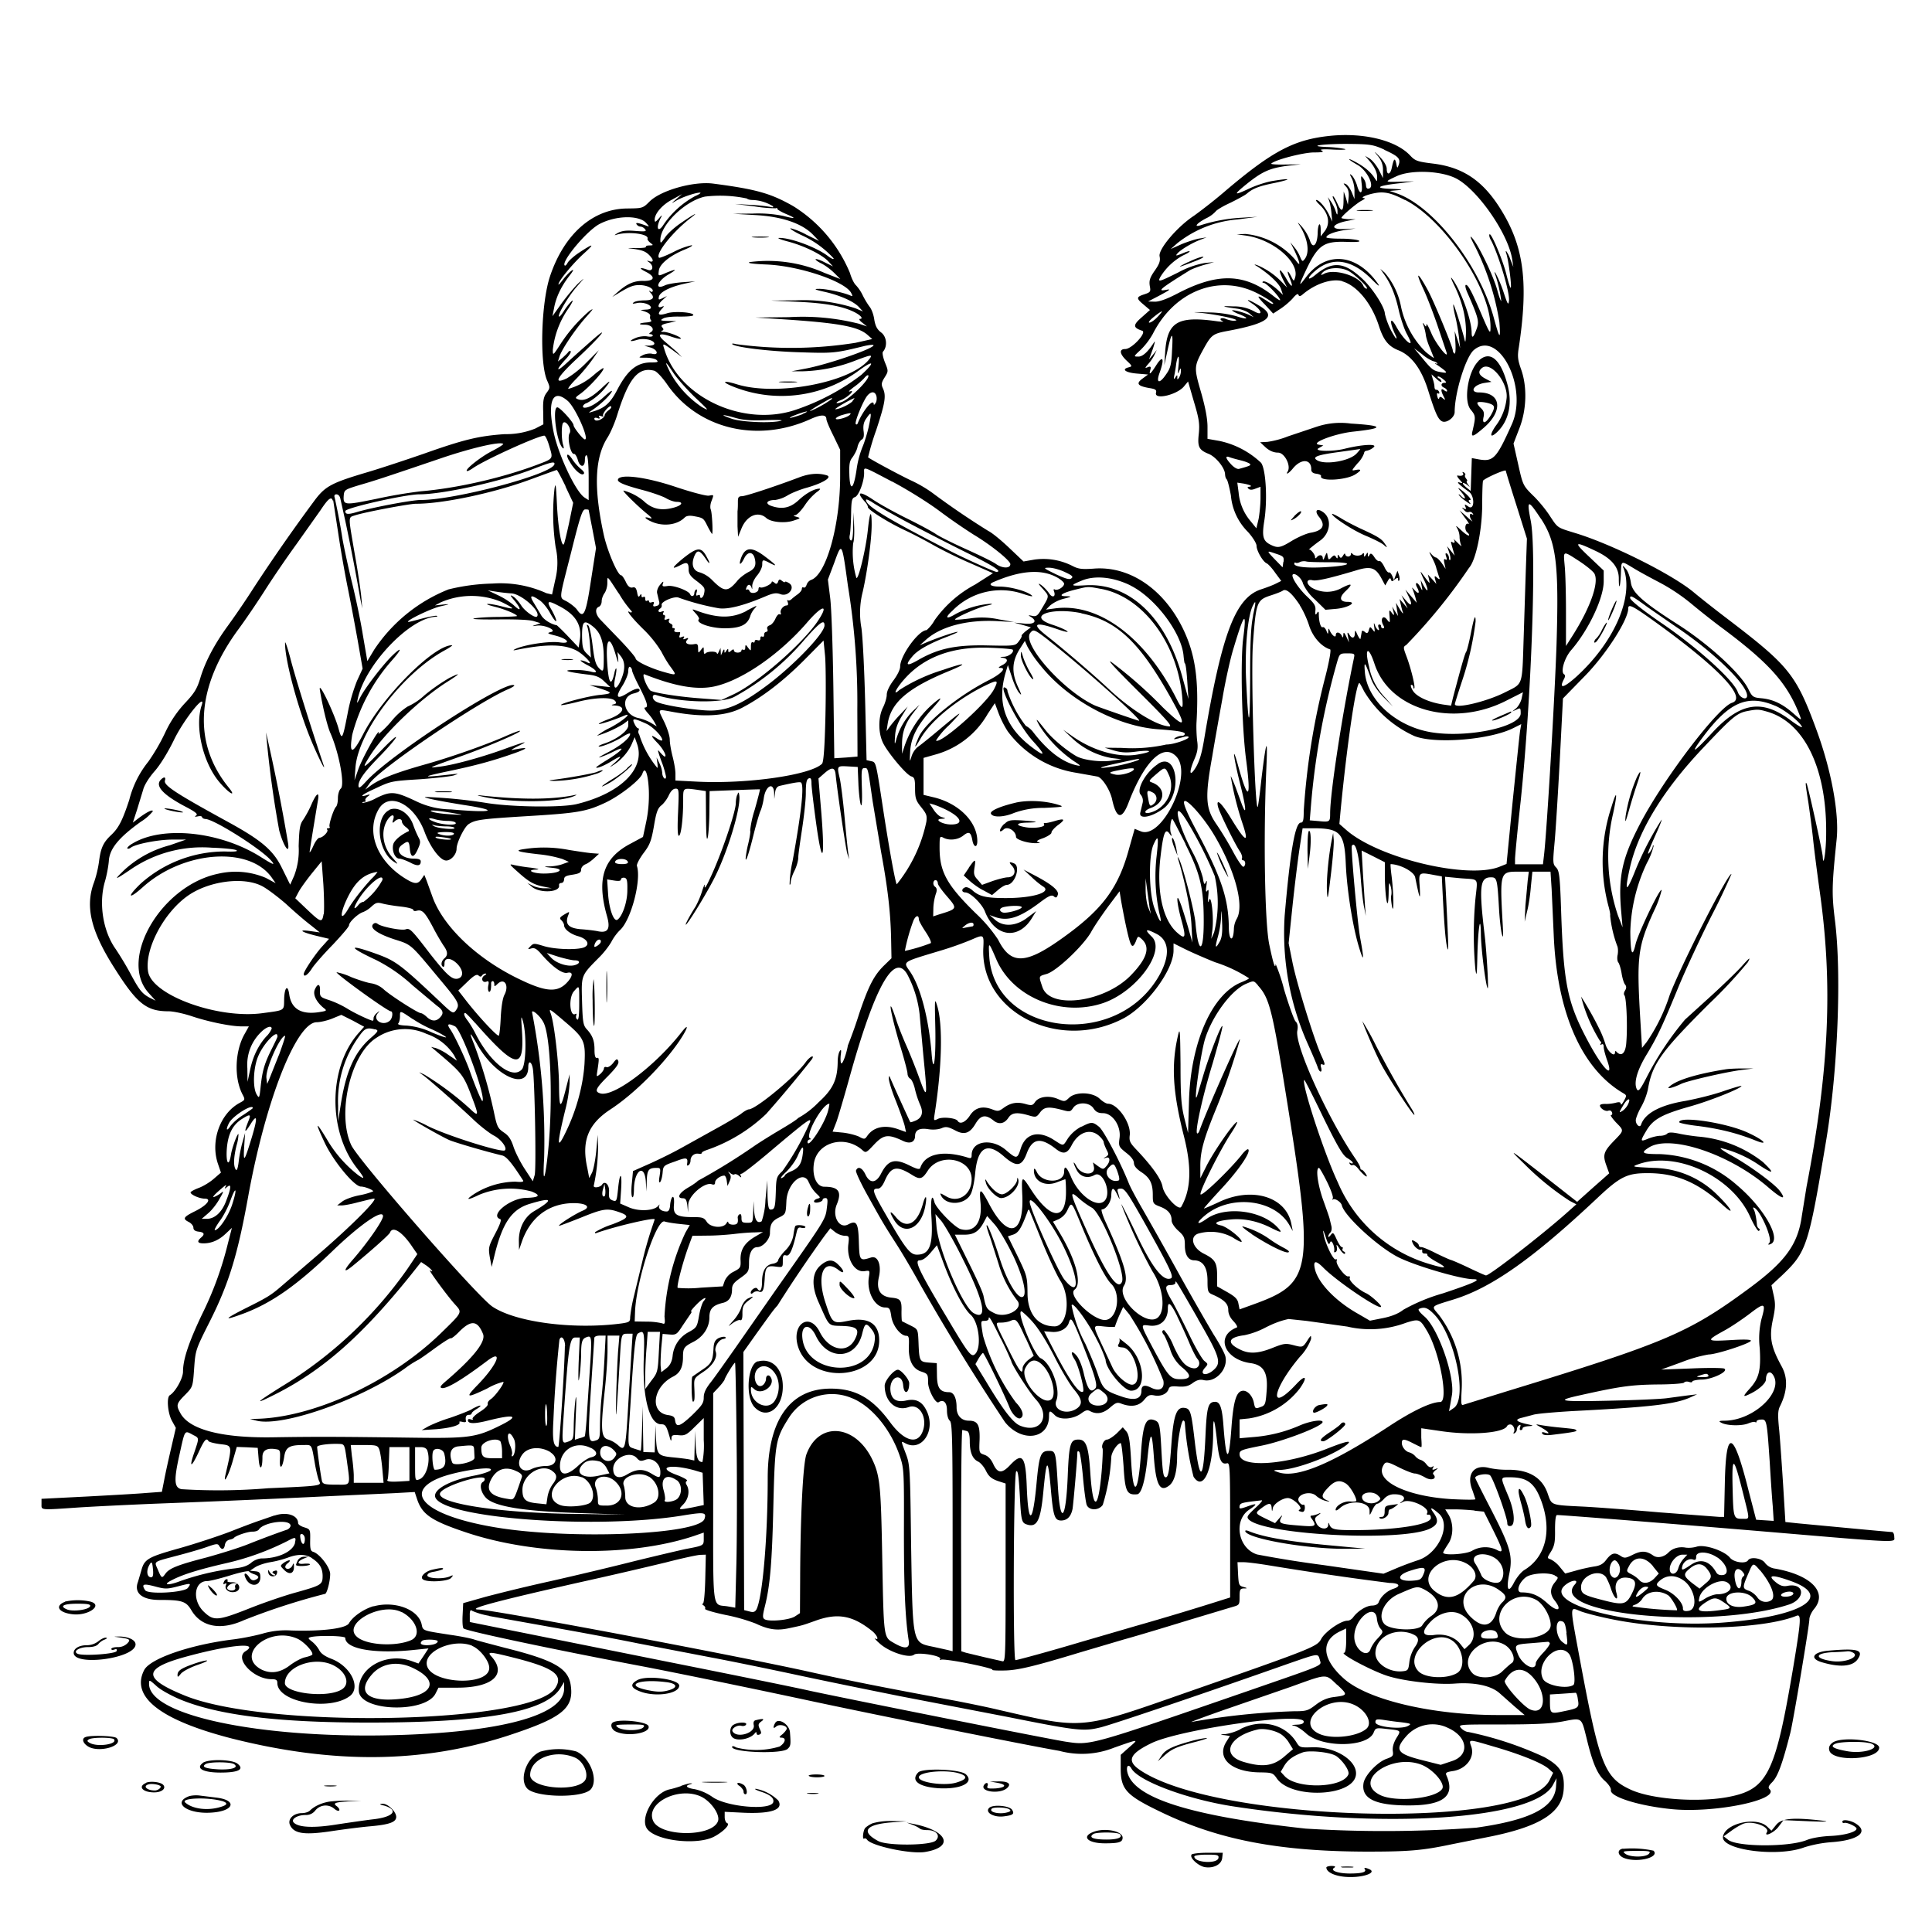 <svg xmlns="http://www.w3.org/2000/svg" id="svg" width="1024" height="1024" version="1.1">
  <path fill-rule="evenodd" d="M705 72c-18.7 1.9-30.2 7.8-54.7 28.5a269 269 0 0 1-17.4 13.8c-9 5.9-19 17.8-18.3 21.5.5 2.4 0 4-2.6 7.7s-3 5.3-2.6 8c.6 3.1.4 3.4-2.9 4.5-4.3 1.4-4.4 2.1-.3 5.5l3.3 2.8-4.5 4c-4.6 4-4.5 5.4.4 7 2.6.9-5.5 9.7-9 9.7-3.4 0-3 2.6.8 6.2 3 2.8 3 3 1 3.5-4 1-1.7 2.8 4.4 3.3l5.9.5-3 2.2c-3.5 2.6-2.6 3.9 3.8 5 3.2.5 3.8 1 3.4 2.5-1 4 11.5 1 15-3.6l2-2.4 3.1 10.7c2.7 9 3.1 11.6 2.6 16.9-.8 7 0 8.7 5.3 10.8 3.8 1.6 8.4 7.3 8.6 10.6q.1 2.1.9 2.9c.4.3 1.4 4.1 2.2 8.5a31 31 0 0 0 9.1 19.4c2.5 2.8 4.5 6 4.5 7.3 0 2.6 3.4 8.5 5.4 9.3.7.3 2.8 2.5 4.5 5l3.2 4.3-2.8 1.4c-1.5.8-5.2 2.2-8 3.1-13.5 4.5-20.7 23.4-30 79-1.5 9.2-3 13.6-5.7 17.1-2.3 3-2.1-.2.5-6.2 1.6-3.7 2-6 1.4-9.8-.3-2.7-.5-7.2-.3-10 1.3-23-.8-36.5-7.7-50.3-10.4-20.6-28.4-32.4-47-30.8-6 .4-7.9.2-11-1.4a34 34 0 0 0-20.3-3.4l-5.7 1-7.7-7.3c-4.2-4-9.1-8-11-8.9a424 424 0 0 1-29.8-20.3 69 69 0 0 0-11-6.4c-5-2.3-20.9-10.8-22.9-12.3a133 133 0 0 1 4.3-14.4c4.8-14.6 5.4-18.3 3.5-22.3-.9-2-.7-3 1-5.7 2-3.2 2-3.4.1-8-1-2.6-1.5-5.1-1-5.6 2.5-2.8 2-8-1-10.2-2.1-1.6-3-3.3-3.6-6.7-.3-2.5-1.4-5.5-2.4-6.8s-2.7-4-3.8-6.3a22 22 0 0 0-3.6-5.3c-.9-.8-2.3-3.6-3.1-6.4a76 76 0 0 0-30-35.4c-11.9-6.8-19.6-9-42.6-12-10.4-1.3-27.7 3.6-33.6 9.5-3.6 3.6-3.8 3.6-11.8 3.7-18.2.1-33.5 13.5-41 36-4.7 14.1-5.6 46-1.5 55.2 1.6 3.6 1.6 4-.3 6.5-1.5 2-2 4.1-1.8 9.7l.1 7-4.2 2.2a41 41 0 0 1-16.3 3c-13.8 1-21.2 2.7-43.2 10.5-8.7 3-21.9 7.4-29.3 9.6-19.6 5.8-22.7 7.5-28.6 15.5a955 955 0 0 0-31.9 45.8 433 433 0 0 1-13.6 20q-10.8 14.8-14.7 27.8c-1.7 5.6-3 7.9-8.1 13.3a60 60 0 0 0-10.6 15.8 105 105 0 0 1-8.9 15.3A53 53 0 0 0 68.5 424c-3.6 10.9-5.6 14.8-9.5 18.5-4.3 4-5.6 7-6.5 14a59 59 0 0 1-2.6 11c-4.9 12.8-1.8 25.9 10.7 45.5 12 19 17 23 28.7 23 2.6 0 8.1 1.2 12.3 2.6 8.9 3 20.8 5.4 26.4 5.4h3.9l-2.4 4.3c-5 9-5.5 23-1 31.7 1.5 2.8 1.4 3-1.2 4.4-10.7 5.6-16 20.5-11.7 32.7l1.5 4.4-3.7 3.2c-2 1.8-5.6 4-8 4.9s-4.4 2-4.4 2.4c0 1.2 4.7 3.3 7.5 3.3 4 0 1.2 3.6-5.4 6.8-6 3-6.4 3.9-3 5.6 1.3.7 2.4 2 2.4 3q0 1.8 2.8 2.1 4.5.5 1.2 3.2-3.4 3 1.4 3 6.4 0 11.8-5.2l3.2-3-2 7.8a181 181 0 0 1-14 38.4c-7 14.8-9.9 23.6-9.9 30 0 3.5-4 10.7-7 12.5-1.8 1.1-1.1 9.5 1.1 13.5l2.1 3.8-2.5 10.8c-1.4 6-3.1 13.7-3.7 17l-1.2 6.1-8.2.6c-4.4.4-18.8 1.2-31.8 1.9L22 794.4v2.8c0 3.3-1 3.2 19.5 1.8 7.7-.5 26-1.4 40.5-2a8374 8374 0 0 0 92.5-4l34.6-1.6 10.7-.6 1.2 3.6c2.7 8.3 7.5 11.6 26 17.8 37 12.4 86.9 13.2 120.8 1.9l5.2-1.8v3.3c0 3.6 0 3.6-9.5 5.4-3.3.7-15.7 3.6-27.5 6.5-11.8 3-31.6 7.7-44 10.5a947 947 0 0 0-34.5 8.3l-12 3.4-.3 6.3c-.2 3.5 0 6.7.5 7.1 1.4 1.4 49.4 11.5 93.8 19.9 14.8 2.8 56 11.2 90 18.5 35 7.5 114.6 23.5 132 26.5a46 46 0 0 0 29-1.7c13.4-4.7 13.2-4.7 8-.2l-4.5 4v7.2c0 11.2 2.9 14.3 21.5 23.2 30.5 14.7 62.6 20.8 109 20.9 22.3 0 29.4-.6 45-3.9l18-3.6c28.5-5.5 40.6-13 41.3-25.7.5-8.5-1.7-12.1-10.3-16.9a184 184 0 0 0-40.2-13.3c-1.1 0-2.8-.9-3.8-2-1.8-2-1.7-2 21.6-2 17.3 0 25.7-.4 32.2-1.6 10.4-2 9.8-2.3 12.6 8.8 3.2 13.4 5.8 19.3 9.7 22.7 2 1.8 3.4 3.9 3.2 4.9-.6 3.5 14.9 8.4 32.4 10.1 22.6 2.2 57.4-5 51.7-10.6-.9-.9-.5-1.8 1.3-3.6 3-3 5.4-9.4 9.7-26.2 1.5-5.8 10.1-57 10.1-60.2 0-1.4 1.1-3.8 2.5-5.5 7.4-8.8-1.5-18-20.7-21.4a8 8 0 0 1-5.3-3c-1.6-2.5-7.7-3.5-9-1.4-1.3 2-7.6 1.1-9.6-1.4-2.9-3.6-13.2-7.1-17.4-5.9a15 15 0 0 1-5.9.6c-3.5-.7-7.2.3-9.3 2.6-2.4 2.4-5.8 3.1-8 1.6-3.7-2.6-6.3-2.7-10.8-.5-4 2-4.6 2-6.8.5-3-1.9-4.7-1.3-7.5 2.4-1.5 2-3.2 3-6.4 3.4-2.4.4-6.7 1.3-9.7 2.2l-5.5 1.5-2.8-3.4a15 15 0 0 0-4.9-4.1c-2-.7-2-.7.2-4.2 1.8-3 2.2-5 2.1-11.4q0-8 1.1-7.9c2.7 0 57 4.3 113 9 70.7 6 65.7 5.7 65.7 2.5 0-1.4-.6-2.5-1.2-2.5-1.1 0-17-1.5-49.9-4.6l-6.6-.7-1.2-19.6c-.7-10.8-1.6-24-2.1-29.2-.8-7.7-.7-10.3.4-12.5q6-12 .9-21.2c-5.7-10.4-6.6-15.4-4.7-24.5 1.4-6.5 1.5-8.6.5-13.1l-1.2-5.4 5.7-5.3c13-12.4 14-15.5 23.4-72 6.1-37 8.1-87.4 4.6-115.8-1.8-14.5-1.7-18.6.9-43.6 1.3-13.5-2.8-36-10.6-57.3-10.8-29.5-14.6-34.2-46.4-58.5-6.6-5-15-11.6-18.7-14.7-11.3-9.5-43.7-25.7-63-31.5-9.7-3-9-2.5-13.5-9.3-2-3.1-6-8-9-10.8-5-5-5.2-5.4-7.6-16.2l-2.5-11.1 3-7.8c4-10 4.3-22.4 1-31.6-1.7-4.8-2-6.8-1.2-11.5 5.1-33.8 2.8-52.8-8.8-72-9.6-16-20.3-23.5-36.7-25.5-8.3-1-9.5-1.5-12.1-4.3-7.5-8-24.5-12.2-42.4-10.4m28.7 7.4c7.5 3.4 8.7 4.7 7.7 7.8-.8 2.2-.8 2.2-1.4-.7-.7-3.1-1.3-2.5-2.4 2.8-.8 3.4-2.6 3.6-2.6.2 0-1.5-1.4-4-3.6-6.3q-4.8-5-1-.4a11 11 0 0 1 2.6 7.5v4.1l-2.2-4.4c-1.3-2.4-3.4-5-4.8-5.9l-2.5-1.5 2.1 2.4q4.5 5.2 4.3 9.2c0 2.2 0 2.2-1.2.4q-2.8-4.6-9.6-8.4c-5.6-3.1-5.2-2 .4 1.2s9.7 12.6 5.5 12.6q-.9-.1-1-1.8a7 7 0 0 0-1.4-3.7c-1.3-1.8-1.4-1.5-.9 2.8.7 5.7-1 6.3-2.5.8-.7-2.1-1.9-4.4-2.7-5.1-1.3-1.1-1.3-1 0 1.6.8 1.6 1.5 4.7 1.4 6.9v4l-1.5-3.7c-.9-2-2.3-4-3.2-4.3-1.4-.5-1.3-.3.2 1.4q1.8 1.8 1.4 5.8l-.4 3.8-1-3.5-1.2-3.5-.1 4.6q0 9.1-3.2 1.9c-1-2.2-2-4-2.4-4s.1 1.3 1 3 1.5 4 1.4 5.2q.1 3.2-1.1-.7c-.6-1.7-1.8-3.9-2.6-5l-1.4-2 .7 2c.4 1.1 1 4 1.2 6.5l.4 4.5-1.6-3.5c-1.8-3.8-5.3-8-6.8-8q-.7.2 1.7 2.5c4.8 4.5 5.9 10 2.6 14.2l-2 2.6V122c0-5-1.5-3.6-1.6 1.5-.2 6.6-2.7 8.8-4.2 3.7a24 24 0 0 0-4.4-7.3q-2.7-3-1.4-1c4.6 6.8 6 14.6 3.2 18.3-1.2 1.6-1.4 1.5-2.5-1-.6-1.6-2-4-3.2-5.3l-2-2.5 2 4c3.3 7 3.7 9.6.8 5.5A40 40 0 0 0 660 124l-4.5.2 5.1.7c14.3 2.1 28.4 14.2 25.8 22.3-.6 2-.7 2-2-.6-2-3.9-2.6-3.3-.8 1 2.2 5.2 1 5.1-2-.2-3.4-5.8-4.5-5.3-1.6.7l2.2 4.3-3-3.1a39 39 0 0 0-12.7-8.7q-3-1-.1.6c6.4 4.2 11.5 9 12.5 11.8l1.1 3.3-2.7-2.6c-3.3-3-7.2-5.2-8-4.4q-.5.5.4.6c1.3 0 7 5.7 8.5 8.4q1.3 2.1-3-1.2c-15.5-12.3-29.7-12.7-51-1.6q-8.4 4.4-12 4.4l-3.7-.1 6.5-3.4c5-2.7 5.8-3.3 3.3-2.8-5.3 1-3.7-.4 12.4-10.4 1.3-.7 4.7-2 7.5-2.8l5.3-1.5-5 .5a47 47 0 0 0-14 5c-10.3 5.1-11 5.3-9.5 2.4a32 32 0 0 1 12-11.4c5-2.3 4.6-3.2-.5-1-3.2 1.3-3.6 1.3-2.5 0 1.7-2 7.5-5.5 11.9-7.2l3.6-1.4-3.7.6c-2 .3-6.3 1.7-9.5 3l-5.8 2.6 3.5-3.1a59 59 0 0 1 32-12.6l10.5-1.4-8.5.5a86 86 0 0 0-22 4.1c-3.6 1-1.3-1.5 3.7-4a16 16 0 0 0 4.6-3.4c.5-.8 4-2.9 8-4.7 3.8-1.9 7.7-4 8.6-4.8 3-2.6 6.3-4 15-5.7 9.2-2 8.4-2.6-1.3-1-3.2.5-8.8 2.3-12.4 4-7.9 3.7-8.5 3.5-3-1.1 9.6-7.9 13.5-9.7 23.8-11l6.5-.7-8.2.1c-4.5.1-7.9-.1-7.5-.5 2-2 16.7-5.8 22.4-5.9 4.7 0 5.8-.3 4.3-1q-2.1-1 6.5-.5c5 .2 7.3 0 5.5-.4a60 60 0 0 0-9.5-1c-11.4-.5-.3-1.8 13-1.6 10.3.1 12.2.5 17.7 3M771 94.2c11.4 5.2 28.4 29.4 30.5 43.3l.6 4-1.5-3.8a18 18 0 0 0-2.2-4.5q-.6-.5 0 1.3c1 2.7 3 17.5 2.3 18-.2.3-1.2-2.7-2.2-6.7-1.8-7.6-8.1-22.5-9-21.6-.4.4 0 2 1 3.6 4 8 9.7 27 9.3 31.5-.3 2.8-.7 2.2-3-4.8a68 68 0 0 0-4-9.5q-1.2-1.8-.3.5a72 72 0 0 1 3.2 14c-.2.3-1.2-2.3-2.1-5.7-2-7.4-9.5-23-13-27.3-1.9-2.2-1.5-1 1.4 4.5a137 137 0 0 1 12.7 39.7c.7 9.6.2 9.2-2.8-1.7-7.5-28.2-32-59.7-51.6-66.5l-3.8-1.3 4.5-.4q4.7-.4-3.5-.7c-9.6-.3-7.5-1.7 4.5-3l7.5-1-7.3.2c-8.6.2-8.6.2-2-2.9 7.4-3.4 22.5-3 30.8.8m-402.5 9.7a48 48 0 0 0-16.7 15c-3 4.8-4.4 2.2-1.7-3.2q1.7-3-1 .2c-1.8 2-2.1 2-2.1.5 0-3.2 4-7.9 9.4-10.7l5.1-2.8-3 2.6c-2.9 2.5-2.9 2.5-.3 1 3-1.9 10.4-4.4 12.8-4.4.8 0-.3.9-2.5 1.8m376.1 2c21 10.6 45.6 47.2 45.4 67.6 0 3.8-.3 3.5-4.4-6-5.4-12.7-7.4-16.5-8.6-16.5-.6 0-.3 1.7.6 3.8 6 13.7 6.4 15.4 5.2 19.1q-2.7 7.6-2.8 2.5c0-7-5.9-23-10.5-28.9-.9-1.1-.2.8 1.5 4.2q6 12.5 6 24.3c-.2 5.9-.3 6.2-1 3-2.1-7.8-5.4-18-5.7-17.6-.2.2.2 3 1 6.2s1.7 8.4 2 11.4l.6 5.5-1.4-4.5-1.5-4.5.4 6.3c.2 3.5 0 6-.5 5.6q-.8-.6-.9-1.7c0-1.8-10.4-27-13.5-32.4-5-9.1-6.5-9.7-2.5-1 2.3 4.8 5.8 14 8 20.5l4.6 13.7c1.7 4.9-5.7-4.4-8-10-1.4-3.3-2.5-5.3-2.6-4.5q.1 2-1.1 0-1.3-1.8-.4.5c.4 1.1 1 3.3 1.2 5s1.3 5 2.4 7.4l1.9 4.8c0 .2-2-1.2-4.4-3.2a48 48 0 0 1-13-23.8 39 39 0 0 0-8.7-18.2l-2.3-2 2.2 3.2c3.5 5 5.9 11 7.7 19.3 1 4.1 2.8 9.5 4.1 11.9s2.3 4.6 2 4.8c-.8.9-4.8-3.6-7.6-8.7-3.3-5.9-3.7-2.4-.5 4.3q1.2 2.4.3 2a39 39 0 0 1-5.8-13c0-3.4-6.6-13.7-12.2-18.8-9.4-8.7-15.6-9.2-24.5-1.9-4.3 3.6-4.9 2-.6-1.7 9.2-8.2 19.8-6.6 30.6 4.4q4.9 4.9 3 2c-11.3-16-27.4-17.4-38-3.5-3.8 5-4 5-1.3-1 7.3-16 10-18 22.7-17.6q8.3.3 6.5-.7c-1-.5-5.2-1-9.5-1s-7.7-.3-7.7-.7c0-1.4 4.5-3.1 10-3.9l5.5-.8-6.3.3c-7.6.3-6.3-2.7 1.8-4.3l4.5-.9h-3.7c-2.1-.2-3.8-.4-3.8-.7 0-1 8.3-8 10.8-9.2q2.3-1.2 1.2-1.3c-3.3-.3 4.8-3 9.1-3 3.5 0 6.7 1 12.5 4m-348.8-.9c.2.5 1.6.9 3.1.9a22 22 0 0 1 10.6 3.2q1 1-1 .5a89 89 0 0 0-10.5-1.1l-8.5-.5 10.5 1.3a71 71 0 0 0 11.3 1q.6-.5.7.3c0 .4 2 1.6 4.6 2.7q8.7 3.7-1.6 1a68 68 0 0 0-16-1.2l-10.5.1 12 .7c14 .8 24.6 4.4 30.4 10.4l3.2 3.3-6.7-3.3a36 36 0 0 0-8.3-3.4c-.9 0 1.5 1.6 5.4 3.5a52 52 0 0 1 17.3 12.4c.3.8-1 .3-3-1.2-6-4.6-19.7-9.7-25.8-9.6-1.4 0 .7.9 4.6 1.9 8.7 2.3 18 6.9 21.4 10.5l2.5 2.7-4.3-2.1c-2.4-1.3-4.6-2-4.9-1.7-.3.2 1.2 1.4 3.4 2.4a33 33 0 0 1 6.7 5.1l3 3-8.5-3.3a74 74 0 0 0-39.4-5.7c-2 .5 1.3 1 9 1.3 17.4.8 41.3 8.9 44.6 15 1 1.9.9 2-.7 1.3-3.8-1.6-13-3.5-16.4-3.4-2.8 0-2.3.4 2.7 1.5 8.2 1.8 15.5 5 18.4 8l2.3 2.5-4-1.7a89 89 0 0 0-31.9-4.2l-13 .1 15 .7c14.6.7 23.4 2.4 29.5 5.5 3.3 1.7 4.7 3.5 2.8 3.5-.7 0-.2 1 1.2 2l2.5 2-4.2-1.4a122 122 0 0 0-37.1-3.5l-17.7.2 12.5.8c31.2 2 41.6 3.9 46.7 8.3l2.6 2.3-8.9 2a217 217 0 0 1-63.3.7q-2.3-.6-2 0c1.5 1.6 19 3.8 35.4 4.3 17.9.6 19.1.5 33.8-3.1 3.1-.8 5.7-1 5.7-.6 0 1.8-24.6 10.3-36.2 12.4l-7.3 1.4h5.8a83 83 0 0 0 28.6-5.9c8.3-3.1 9-3.2 6.4 0-10.2 12-49 19.2-69.7 12.8-6.7-2.1-8.6-1.6-3 .8a69 69 0 0 0 68-8.4c7.8-5.6 8.2-4.1.9 2.6a120 120 0 0 1-34.5 18.4c-27.8 9.6-62.5-6.5-70-32.4-1-3-.8-3 5.5 1.6l4 3-3-3-5.8-5c-4.9-4.1-3.5-5.2 3.3-2.8 2.4.8 4.5 1.3 4.8 1 .7-.7-6.3-3.5-9-3.6q-2 0-1-.6 1.5-.4.2-1.8c-.9-1-.2-1.6 3.2-2.3l4.3-1-4.5-.1c-4-.1-4.3-.3-2.5-1.3 1.1-.7 5-1.1 8.7-1 3.7 0 7-.2 7.2-.7 1-1.5-10.1-2.4-14-1q-6.5 2-2.9-2.1c1.7-1.8 1.7-2 .2-1.4-2.5 1-2.1-1.4.6-3.7l2.2-2-2.3 1.1c-2 1-2.3 1-2-.6.4-2.5 5.4-5.1 12.9-6.9l6.4-1.4-7 .5c-3.7.3-7.9 1-9.2 1.7-5.7 2.6-3.8-2.6 2.3-6q6.7-4-1.3-.8c-4.6 2-4.5 2-4.1-1.1.4-3.4 5.7-7.8 13.4-11 3.2-1.3 5-2.4 3.9-2.4a39 39 0 0 0-9.4 3.5c-4 2-7.6 3.4-7.8 3.1-2.1-2 7.4-14 17.2-21.4 4.4-3.4.9-1.5-5.9 3.2-3.2 2.2-7 5.6-8.2 7.6-2.1 3-2.4 3.2-2.4 1.2 0-8 13.2-20.8 23.7-23a68 68 0 0 1 22.1 1m324 6.5c1.7.2 4.9.2 7 0s.6-.4-3.3-.4-5.5.2-3.8.4M342.3 118c2 2.2 2 2.3.2 1.6-4.4-1.6-5.8-1.8-5.1-.7q.8 1.1 2 1.2 1.4.1 2.5 1.4c1 1.2.1 1.3-5.2.9-4.8-.4-7-.1-9.3 1.1q-2.5 1.5-.9 1c6-2 17.6-.6 16.7 2-.2.4.5 1.4 1.5 2.2 1.7 1.3 1.7 1.3-.5 1.4q-2 0-1.9.8c.3.4-2.3.6-5.6.6-3.4-.1-4.6 0-2.7.2 6 .7 8 1.4 10 3.4 2.5 2.5 2.6 4.1.3 3.4q-2.3-.8-.3.5c2.7 1.9 2.1 5.1-.7 4-4.1-1.5-5-1-1.3.9 5.5 2.7 5.2 5-.7 5-5.1-.2-8.9 1.5-13.8 5.8l-3 2.7 3-1.8c5.9-3.6 8-4.5 11.3-4.5 3.7 0 7.2 1.5 7.2 3q-.2 1-1.2.4-1.5-1 0 .7 3.6 3.9-3 4c-2.4 0-5 .4-5.8 1q-1.8 1.2 1.7.4c3.2-.6 7.3.8 7.3 2.5 0 .6-1.2 1-2.7 1l-2.8.2 2.8 1q2.6 1 2.3 2.3c-.2.7 0 1.7.5 2.2q.7.8-2.3 1.1c-4.3.3-5 1.2-1 1.2 3.6 0 5.5 2.6 3.1 4q-1.5 1-.1 1 1 .1 1.2.8c0 .5-1.4.7-3 .4s-4.4.1-6 .8c-3.9 1.6-3.4 2.3.8 1 3.5-1 8.4 0 9 1.8q.3 1.1-2.5 1.3h-2.8l3.3 1c3.8 1.1 4.6 4.3.8 3.3-1.3-.3-3.5 0-5 .8-2.4 1.3-2.4 1.3 1.9 1.3 2.4 0 5 .6 5.6 1.3 1 1 .4 1.2-3 1.2-7.5 0-12.5 4-18.1 14.8-3.5 6.6-6.3 9.2-12 11-3.5 1.1-3.5 1.1-1-.6 4.4-3 9-7.4 10.2-9.6q.8-1.7-3.6 2.2c-4.2 3.9-8.2 6.2-10.7 6.2-1.7 0-.9-1.9 1.2-2.5a33 33 0 0 0 11.1-9.9q2.6-3.6-3.4 2.1c-5.7 5.3-9.4 7-12.5 5.8-1.6-.6-1.4-1 1.2-2.8 5.1-3.7 14-13.7 12.1-13.7a37 37 0 0 0-4.8 3.6 35 35 0 0 1-13.5 7.4c-.6 0 1.2-2.4 4.2-5.4a92 92 0 0 0 8.6-10.3l3.3-4.8-6.6 6.6a54 54 0 0 1-10.3 8.3c-7.6 3.6-5.4-.5 5.6-10.7 11.9-11.1 17.9-18.4 8-9.7-4.1 3.6-10.2 9-13.4 12-6 5.6-6.5 4.4-.7-1.9 1.7-1.8 2.8-3.6 2.5-4s-1-.1-1.3.4-1.8 1.9-3 3l-2.5 2 .8-2.5c1-3.6 8.4-14.6 14.1-21 4-4.5 4.4-5 1.7-3.2a82 82 0 0 0-15.7 18.2c-3.5 5.4-3.6 5.4-3.6 2.3a47 47 0 0 1 8-21.5c2.3-3.4 3.2-5.4 2-4.3-1.1 1-3 3.4-4.1 5.2-1.2 1.9-2.3 3.2-2.6 3-.9-1 5.1-11 9.6-16.1 4.2-4.8 4.3-4.9.7-1.6-2.1 2-6 6.7-8.8 10.5l-5 7 .8-4q1.5-8.6 7.8-16.9 3.7-4.7 1.6-3.3c-1.2.8-3.2 3-4.6 4.8s-2.4 3-2.4 2.5c0-1.8 7.5-10.9 13.3-16.2q9.5-8.5-2.8-.3c-2.5 1.7-5 4-5.6 5q-1 1.9-1.6 1.5c-2-2 12-18.8 18.7-22.1 8.6-4.4 20.4-4.6 24.3-.6m57 7.8c2 .2 5.4.2 7.4 0 2.1-.2.4-.4-3.7-.4s-5.8.2-3.7.4M629.5 139c-6.4 3.2-5.6 3.1 4-.6 3.3-1.3 5.1-2.3 4-2.3s-4.7 1.3-8 3m85 4.4c3.4 1.7 11.6 9.5 9.8 9.5q-1-.1-1.7-1.5c-2-5.2-15.4-9.3-20.8-6.4q-2.2 1.2-1.3 0c1.9-3.1 9-4 14-1.6m-3.1 5.6c7.8 2.2 15.6 11.6 19.5 23.8 2.4 7.4 5 10.7 10.4 12.8q10.5 4.3 15.8 21.7c3.7 11.8 5.2 15.1 7.4 16 2.4.9 6.5-2.2 6.5-5 0-10.3 5.9-29.3 10.2-32.9 13.2-11.1 29 20 20 39.6-8 17.8-9.7 19.7-17.3 18.4l-3.8-.7-.3 8.7-.3 8.7-2.5-2q-2.2-2-1.5-2.2c.6 0 1.7.6 2.5 1.3q1.8 1.6 0-.6-1-1.6-.5-1.7t-.4-1.3q-1-1.3-.5-2 .4-.4-.7-1.3-1.2-.6-.5.4c.7 1.1-.7 1.7-2.9 1.2q-.6.2 1 2.1c2 2.2 2 2.2 0 1.6s.3 1.6 5 4.9c3.2 2.2 3.1 10-.1 8-2.1-1.5-2.3-1.5-1.7 0q.8 1.9-.8.9-1.8-1.1 0 .7 1.2 1.6 2.6 1.2 1.2-.4 2 .7t-.3.5c-1.6-1-1.5 1.6 0 3.4.7.8-.5 0-2.6-2l-4-3.5 2.9 4c1.6 2 2.4 3.5 1.8 3.2-1.7-1-2.3 3-.7 4.4q1.3 1.1 1 1.7c-.4.3-2.3-1-4.3-2.9q-3.2-3-2.3-1.5a10 10 0 0 1 1.6 5.1c0 1.8.5 3.9.9 4.6.4.8-.5 0-2.1-1.6l-2.1-2c1 1.3.9 2.7-.3 2s-1.2-.8 0 3.5l1 3.5-2-2.5-2-2.5 1.1 3.3c.6 1.8.9 3.6.5 4q-.5.3-.6-1-.1-1.6-1.1-2.4-1.2-.7-.4 1.6t-.4 1.5-.5 2.2l.6 2.8-2-3c-1.2-1.6-2.6-3-3.1-3q-1-.2-2.6-2-1.8-2.2.2 1.5c1.1 2 2.3 4.7 2.6 6.2l1.4 4.5q1 2.2-1 .5-1.9-1.9-1 1l.6 2.3-2.2-2.5-2.3-2.5.6 2.5c.6 2.8.8 3-4-3.5-.8-1.1-.3.4 1.1 3.3 2.8 5.7 2.8 8.4 0 3.5l-1.5-2.8.5 3q.9 4-.6.8-1.2-2.1-2-2.3-.8.2 0 2c1.8 3.2 1.2 4.3-1 1.9q-1.8-2-1.4-1.1c.4.7 1 2.7 1.6 4.5l.8 3.2-3-3.5-3-3.5 1.5 3.2c2.4 4.8 1.9 6.2-1 2.8l-2.6-3 1.7 3.5 1.6 3.5-2.1-2.5-2.2-2.5.6 2.7c.3 1.4.8 3.4 1.2 4.5q.3 1.3-1.6-1.7l-2.1-3.5.5 3.5.6 3.5-1.6-2.5-1.5-2.5.6 2.5q1 3.4-.9.7c-1.3-1.7-1.4-1.6-1.1 2 .3 3.7.2 3.7-1.5 1.5-2-2.5-3.6 0-1.8 3.2q.9 1.6-.2 1.6a1 1 0 0 1-1-1q0-1-1-1-.8.1-.4 1.5c1 2.4-.6 1.7-1.7-.7q-1.1-3.2-.5.7c.4 2.7.3 2.8-.9 1.2-1.3-1.7-1.4-1.7-2 .3q-.6 2.4-2 1-1.4-1.1-1.7-.4l-.7 3.9c-.1.6-.8-.4-1.6-2-1.2-2.7-1.3-2.8-1.4-.7-.1 2.6-1.6 2.9-3 .4q-1.4-2.2-.6 1.3l.5 3-1.4-3q-1.6-3.5-1.6-1-.1 2.3-.8.5c-1-2-3.2-2.4-3.2-.4 0 1.8-2.2 0-3.3-2.6q-.6-1.7-.7.5 0 2.8-1-.3-1-2-1.9-1.8c-1 .6-2-2.6-2.1-6.4q.1-2.9-1-1t-.8-1.5c.2-2.4-.6-3.7-4.3-7.2-4.6-4.3-8.8-10.7-7.7-11.8s4.8 2 5.4 4.8a25 25 0 0 0 6.3 8.4l5.6 5.5 5.7-.5c6.5-.6 11.5-3.7 6-3.7-4.1 0-4.6-2.3-1.1-5.6q6.3-6-1.9-1.8a16 16 0 0 1-15.9-.1c-3.2-2.1-3-4.7.2-4 2.1.6 8.2-.7 22.7-5 8.5-2.7 11-1.8 14.4 4.8l1.6 3 1.3-2.3q1.3-2.4 1.7-.9c.4 1.2.7 1.2 2.1 0q1.9-1.5 1.7 0 0 1.1.6.6c.3-.3.3-1.6-.1-2.9l-.8-2.3-1 2.5-.9 2.5-.9-2.3q-1-2-1.7-1.8c-.5.3-1.6-1-2.5-3-1-2-2.1-3.3-2.6-3s-1.7-.6-2.6-2q-1.9-3-2.6-1.3-1 1.8-.9-.1.2-2-1 0t-1 0q0-1.3-.8-.5c-.4.6-1.6 1-2.7 1s-2.3-.4-2.7-1q-.8-.9-.8.3-.1 1-1.5 1.2-1.3-.2-1.5-1.2t-1.1.6c-1 1.5-1.3 1.6-2 .5q-1-1.7-.9.1 0 1.7-.9.2c-.7-1.1-1.1-1-2.4.2-1.4 1.5-1.6 1.4-2-.6-.4-2.3-.4-2.3-1.5.2q-1 2.7-1.1.8c-.1-1.9-2-2-3.3-.3q-.8.9-.8-.3c0-1.3-2.4-4.3-3.2-3.9s3.2-2.9 5.8-4.7c5.7-4 6.5-12.2 1.3-15.4-3-2-4.2-.4-2 2.5q5.9 7-4.4 8.7c-2.2.4-6.5 2.3-9.7 4.2-6 3.7-7.4 4-11 2.3-4.3-2-5-4.3-3.8-12.2 1.9-11.3 1-27.9-1.6-31.4a46 46 0 0 0-22.1-11.6l-6.3-1.1v-6.4q0-6.3-3.4-18.2c-3.8-13.1-3.8-13.7 1.1-22.7 4.3-7.8 5-8.4 13-9.9 21.5-4 26.1-7.7 17-13.2-6-3.7-8.7-4.3-3.6-1 5 3.5 5.4 6.6.4 3.7a22 22 0 0 0-10.8-2.5q-10.5-.5 2 1.2c2.3.3 5.2 1.4 6.5 2.5l2.3 2-2.5-1.2c-2.7-1.3-9-3-9-2.3a16 16 0 0 0 4 2c5.6 2.3 4.2 3-1.7 1a58 58 0 0 0-15.3-2c-5.8-.2-8.5-.2-6 0 10.5.8 26.1 4.3 19.8 4.4-1 0-2.8-.4-4.2-1-2.6-1-3.8.3-1.4 1.3.7.3-1 .3-3.7-.1-20.2-2.8-25.7.5-26.9 15.8l-.5 7.5 1.7-7.7q3.4-15.6 2.4 0c-.3 7.2-.8 9.3-3 12.4-3.5 5.3-5.6 5.1-3.7-.3 2.8-7.7 2-10-1.5-4.6q-4.7 7.5-3.3 2.7.8-2.3-1.3-1.4c-1.7.7-1.7.5.2-1.7 1.2-1.3 2.7-3.5 3.3-4.9l1.2-2.5-2 2.5-2.1 2.5 2-5.5c1-3 1.4-4.7.7-3.6q-5 7.8-8.5 7.6c-2.5 0-2.4-.1 1.5-3.7a38 38 0 0 0 6.3-8.3c11.5-22.8 35.1-32 55.5-21.5 4.3 2.2 8 4.6 8.3 5.3.2.7-1.3.1-3.3-1.3q-8.4-5.5-1 2l4.3 4.7 3.8-2.5c2.2-1.4 5.1-3.9 6.6-5.6q2.5-3 3-1.9.4 1.5 2.3-.2c6.6-5.6 15.2-8.5 20.9-7m-97.9 19c-1.6 1.7-3.5 3-4.3 3s.2-1.3 2.3-3 4-3 4.3-3-.7 1.3-2.3 3m146 23.4q1.4.3 2.2 1 .5.8-.7.2-1.2-.4.4.6c5.9 4.1 6.4 4.8 2.6 4.1-4.2-.7-5-1.2-10.3-7.7l-4.2-5 4.3 3.2a22 22 0 0 0 5.7 3.6m-134.9 2.8q-.6 5.4.3 2.8 1.1-3 1-.5a7 7 0 0 1-.9 3.5q-1.2 2-1 0t-1 0-.6-1c.3-1.4.8-4.2 1-6.2 1-5.7 1.9-4.6 1.2 1.4m159-2.8c-5.6 5.5-8 21.1-4.1 25.7 2.7 3.3 2.7 3.8 1 11.2-1 3.8.2 3.4 6.2-1.8 10.2-9 8.8-18.5-2.8-18.5-5.1 0-3-4 2.7-5l3.9-.6-3.2-1.7q-5.3-2.8-1.9-5.6c4.7-4 14.2 7.9 13.1 16.2a29 29 0 0 1-5.8 14.5c-3.2 4.7-3 6.6.4 3.6 6.6-6 8.7-15.4 5.8-25.9-3.7-13.5-9.4-18-15.4-12.1M368.8 211c7 6.6 7.3 7 3.3 4.8a52 52 0 0 1-16.7-18q-5.3-10.5 1.6 0c2.3 3.3 7.6 9.2 11.8 13.2m-22-14.5c1.3.4 4 3.3 6.5 6.8 16.1 23.8 47.5 31.7 75.9 19q8.7-4 8.8-.2c0 .8 1.6 4.7 3.7 8.8l3.6 7.5v14c0 26.3-7.5 52.5-15.5 55q-1.7.8-2.3 2.6-.6 1.7-1.6 1.4-.8-.5-.9.7c0 .8-1 2-2.1 2.8s-2.7 2-3.4 2.7q-1.2 1-2 .5-.5-.4 0 1 .6 1.7-.5 1.8c-1.8 0-3.7 2.4-3.2 3.9q.4 1.2-.6.8c-.5-.4-1.5.7-2.2 2.3s-2 3.2-3 3.5q-1.8.7-1.3 2t-.6 1.5-1.1 1.6q0 1.3-1 .9t-1 1-1.5.9q-1.4-.4-1.5.6 0 1-1 .5c-.6-.4-1 .6-1 2.1 0 2.7 0 2.7-1.5.8-1.3-1.8-1.4-1.8-1.5 0q0 1.4-1 1.1-1-.4-1 .4-.2 1-2 1.1-1.8-.1-2-1.1 0-1.2-1.5.1-1.6 1.5-1.5-.1t-1 .1q-1.2 2-1 0-.1-1.5-1 .5l-.9 2-.1-2-.1-2-.9 2q-.8 1.7-1 1c0-1.4-5.2-1.3-6.2 0q-.7.7-.8-1.4c0-2.4 0-2.4-1.5-.5-1.4 1.8-1.4 1.8-1.5-.8 0-2.2-.4-2.6-2-2.3-3.3.6-5.3-.5-3.9-2.1q1.5-1.7-.6-.8-1.9.8-1.1-.4t-1-.5q-1.9.9-1.1-1 .4-1.6 0-1.6c-2 .3-3.4-.2-2.8-1.1q.4-1-.5-1t-.6-.9-1-1.5-.8-1.8q.8-1.2-1-.5-2 .8-1.2-.8.4-1.3-.5-1.5-.9 0-.3-1.2.8-1.2-1-.5c-1.8.7-2.2-.8-.5-1.8q.8-.7.6-1.8c-.5-1.7 7-4.9 9.1-3.8a130 130 0 0 0 21.2 5.6q7.3 1 24.2-6.1c4.6-2 6.2-2.2 8.4-1.4 4.4 1.7 8.4-3.9 4.3-6q-1.7-1-1.9-.4-.1.4-1.5-.6c-1.2-1-1.6-1-2.1.4q-.6 1.9-2 .5-1.3-1-1.4-.3c0 1.2-5 3.5-6.1 2.8q-.8-.4-.9 1c0 1.9-4 2.8-4.7 1q-.6-1.2-1.4-.8t-.3-1c.8-2.1 2.1-2 2.8.1q.4 1.5.3-.8c-.1-1.5 1-3.9 2.6-5.8 1.5-1.8 2.7-4.3 2.7-5.7 0-2.8.2-2.9 4-.9q6.7 3.5-2.5-3.4c-7.3-5.6-10.9-5.1-13 1.6-1 3.3.2 2.8 2-.8s4.6-3.5 5.5.1c1 3.9 0 5.7-3.5 7.4-1.8 1-4.6 3-6 4.9-4.9 5.7-6.8 5.6-13.2-.9a16 16 0 0 0-6.3-3.9c-3.6-.8-4.8-4.1-3-8.6 1.5-3.6 2.8-3.3 5.8 1 2.3 3.6 3 3.4 1-.2-3-5.9-5-5.8-12.7.3q-9.3 7.7-1.2 3.5c3.3-1.7 4.1-1.2 4.1 2.6 0 2 1 3.5 3.8 5.6 4.7 3.6 5 4 4.4 6.9-.4 2.3-2.2 3.4-2.2 1.3q0-.8-1.2-.3-1.2.7-.6-1.4c.4-1.2.2-2-.3-1.6q-.8.6-.9 2c0 1.5-1.6 2-2.2.5-.7-1.9-8.9-5-12-4.4-2.6.4-3 .2-2.4-1.4q.7-2-1.5.7c-1.2 1.4-1.9 3.3-1.6 4.5l1 4.2q.7 2.2-1.5 2.6-2.1.7-1.4-1 .7-1.5-.9-1-1.3.5-1.5-.4 0-.9-1-.4t-1-1-1-1-1-.7q0-1.5-.9 0-.9 1.6-1.4-1.7c-.5-2.3-1-3-2.5-2.6q-2 .4-3.5-3c-1-2-2-3.5-2.5-3.5-1.8 0-7.3-12.8-9.2-21.5-5.4-24.8-4.8-40.8 2-51.5 1.6-2.5 3.8-7.7 5-11.5 6.2-20 11.3-26.1 19.8-23.9m112.3 5.2c-2.9 4-9.7 10.1-12.8 11.3-3.6 1.4-4 .4-.4-1 3.6-1.5 7.8-5.7 4.5-4.5q-1.4.4 2.1-2.3a41 41 0 0 0 5.4-4.6c2.3-2.9 3.4-1.9 1.2 1.1m304.9.5q-.2-1-1.2-1.6-1-.4-.8-1c.3-.3 1.6.3 2.9 1.4q2.6 2 .7 1.9c-2 0-2.1 1.9-.1 2.6q1.3.7 1.5 1.6 0 .9-1.5-.2c-1.9-1.6-2 .1-.3 3.3 1 2 1 2-.4 1q-1.7-1.6-2-.1-.5 1-1-1-.5-2.1.4-1.6t.6-.7q-.6-1.3-1.5-1.2-.9 0-1-1.5c0-1-.4-2.8-.9-4.2l-.7-2.5 2.7 2.4c1.4 1.4 2.6 2 2.6 1.4m-350.2.4c2.3.2 6 .2 8 0s.1-.4-4.3-.4-6 .2-3.7.4m50.7 7.3c.3 1 .2 2.8-.4 3.7q-1 1.5-1 .6c-.2-3.4-6 3.8-8.5 10.2q-.4.9-1 .4c-.9-.8 4-12.7 6.2-15.2 2-2.3 4-2.2 4.7.3m-163.7 2.5c4.1 3.4 11.7 20.5 9.2 20.5-1 0-6-6.3-6-7.5 0-1.6-7.2-9.5-8.6-9.5-2.8 0-.4 18.5 2.8 21.5q1 1 .3-1.5c-1-3-1-10.9 0-11.8 1.5-1.5 4.7 3.5 3.4 5.5-1.4 2.4.5 11.4 2.4 11 .5-.1 1.4 1.3 1.9 3 1.1 4.3 3.8 4.4 3.8.2 0-1.7.4-2.8 1-2.4s1 5.6 1 12.2v11.5l-2.2-1.4c-4.7-3.1-13.7-22.3-16.3-34.3-3.5-16.8-.6-23.7 7.3-17m140.2-1a56 56 0 0 1-11.6 6.5c-.5 0 1.8-1.6 5.1-3.5 6.4-3.7 6.5-3.7 6.5-3m10.9 1.2c-1.5 1.7-7 4.3-9.1 4.3-1 0 6.8-4.6 10-5.9q.3 0-1 1.6m339.6 2.3c.8.8.5 2.1-1 4.8-2.8 4.8-5 5.5-4.1 1.4.5-2.2.1-3.4-1.3-4.7q-1.8-1.7-2-2.8c0-1.2 7-.2 8.4 1.3m-468.9 2.6c-1.1.8-2 2-2 2.5 0 1.2-2.5 2.9-4.2 2.9q-1.2 0-1.3-1 .1-.8 1.7-.3 1.5.7 1-.5-.9-1.2 1-.5 1.6.4 1-.2c-.8-1 3.3-5.8 4.2-5q.4.8-1.4 2.1m102.9 2c-1.7.7-4.4 1.5-6 1.9s-.6-.4 2.1-1.4c5.7-2.2 8.6-2.6 3.9-.6m25 .5c-1.5 1.5-7.4 3-7.4 2 0-.5 1.5-1.4 3.3-1.9 4.4-1.3 5.3-1.3 4 0m10.2 6c-.8 3.5-2.3 8.5-3.4 11a51 51 0 0 0-3 11.2c-1.5 10.8-3.5 12.9-3.9 4-.2-6.1 0-7.8 1.7-9.9 1-1.4 2.3-3.8 2.6-5.4s1.4-3.4 2.2-3.9q1.6-.7 1-4.7c-.3-2.8.1-4.7 1.6-6.7 2.6-3.8 2.8-3.2 1.2 4.3m-70.7-4.4c4.1 1.2 8.3 1.5 16.1 1.2 5.8-.2 9.5-.1 8.1.3-5 1.4-20.3.8-26-1-6.9-2.4-5.7-2.6 1.8-.5m307.7 4.8-14.9 5a48 48 0 0 1-10.8 2.9l-3.9.2 3 2.8q3.1 2.7 6.5 2.7c3.4 0 7 6.9 5.1 10-1.3 2.1.7 1 3-1.9 4.3-5 9.4-4.7 9.5.6q-.2 2.2 2.8 2.5 2.4.4 2.4 1.2c-1.2 3 13.3 2.3 18.2-.9q5-3.2.1-2.3c-2.3.5-2.3.4 1-3.5a15 15 0 0 0 3.5-5.4q.1-1.2 1.4-1.3a8 8 0 0 0 3.6-1.8c2.5-2-6-1.6-15.5.8-6.6 1.6-16.7 1.3-13.5-.4l2.4-1.4-2.4-.4c-4.8-.8 8.3-5.8 18-6.9q25.5-2.7-1-4.3a40 40 0 0 0-18.5 1.8m-406.3 10.4c2 6.7 2.2 6.3-6.7 9.7-18.7 7-42.5 12.4-61.5 14a257 257 0 0 0-23.5 4c-17.2 3.5-17.7 3.5-17.3-2 .3-2.8.8-3 8.3-5.3 8-2.3 12-3.6 43.5-14.3 15.6-5.3 31.3-9 32.7-7.5.3.2-2.3 1.9-5.6 3.6-6 3-14.6 9.8-13.7 10.7.3.3 1.7-.4 3.3-1.5 6.1-4.3 34.1-17 37.8-17.2.6 0 1.8 2.6 2.7 5.8m427.8 3.7c-3.7 4-16.8 6.2-21 3.5-2.7-1.7.3-2.8 11.5-4.3l11.4-1.6q.2.1-1.9 2.4M301.6 244c2.2 4.4 6.2 8.2 7.6 7.3q1.2-.7-1.4-2.8a25 25 0 0 1-4.3-4.8c-2.4-3.8-4-3.5-2 .3m356.1 0c2.5.6 4.7 1.5 5 2 .4.7-.4 1-5.8 2.5-1 .3-2.7-.7-4.2-2.3-3-3.2-3.4-4.8-1-3.9 1 .4 3.6 1.1 6 1.7m-363.8 2.2C292 251.5 241.3 265 223 265c-4.7 0-26 4-34.2 6.5-4.4 1.3-5.8 1.1-5.8-.6s31.9-8.9 39.3-8.9c12.6 0 43.6-6.9 60.2-13.4 9.8-3.8 11.9-4.3 11.3-2.3m179 8.9c7.6 4 18.6 10.8 24.8 15.4a308 308 0 0 0 18.5 12.8c9.5 5.7 19.4 13.8 19.4 15.6 0 2.4-4.2 2.3-7.5 0-1.6-1.2-8.8-4.7-15.9-7.9s-14.3-6.8-16-8-8.7-5-15.4-8.3-14.8-7.8-18-10c-7-4.7-9.1-4.2-4.4 1 1 1 1.7 2.3 1.7 3 0 1.3 10.5 8 19.5 12.2 3.9 1.8 10.6 5.3 15 7.8s13.4 7 20 9.8l11.8 5.2-9.4 6a62 62 0 0 0-21.6 19 19 19 0 0 1-4.2 5.2c-4.2 0-14 13.5-14 19.3 0 1.7-1.6 4.7-3.6 7.4-2.1 2.8-3.5 5.7-3.5 7.5 0 1.6-.9 4.6-2 6.8-2.5 5-2.6 13.1-.1 18.5 2.3 5 12.4 17.2 15.1 18 1.7.5 2 1.5 2 6.4s.4 6.4 3 9.6c3.1 3.9 3.4 4.6 3 8a78 78 0 0 1-15.7 33.2c-.7-.8-3.7-17-6.9-37.7-4.3-28.2-4-26.9-6.8-27.6l-2.3-.5-.7-29.2c-.4-16-1.2-34.4-2-40.7a45 45 0 0 1 .7-19.5c2.4-10.6 4.7-27.4 4.7-35.4 0-8.5-1-7.1-2 2.6-1 10-5 26.7-6.1 25.6a49 49 0 0 1-1.7-18.4c.5-1.3.7-5.5.5-9.3l-.3-7.1-.2 7.8q-.1 7.9-1.3 7.1c-.6-.3-.8-1.6-.5-2.8s.6-6.1.7-10.9c.1-7.4.4-8.7 2-9.2 2-.6 4.9-8.2 4.9-12.7 0-3.6-1.3-4 14.7 4.4m-173 2.6 4.1 8.7-2.2 10.8c-1.3 5.9-2.5 11-2.8 11.2-1.3 1.3-3-9-3.6-21-.5-10.4-.7-12.1-1.3-8.5a122 122 0 0 0 .6 31 37 37 0 0 1-.2 17.3l-1.7 7.8-3-.7a59 59 0 0 0-28.6-5.1 107 107 0 0 0-23.3 3.1 85 85 0 0 0-39.4 32l-3.6 6-2.4-14c-1.2-7.6-3.9-20.2-5.8-27.9s-4.1-18-5-23a336 336 0 0 0-4.1-21.7q-.6-1.8 1-1.8 1.5.2 2 2.3L183 276a1150 1150 0 0 1 8 41.5l1 5-.5-6c-.3-3.3-1.8-13.6-3.5-23-3.5-20.7-3.6-19.1.3-20.4 5.3-1.7 28.5-6.1 32.2-6.1 14.5 0 41.6-5.8 60.7-12.9 7.4-2.7 13.6-5 13.9-5s2.4 4 4.7 8.7m498.3-8.3c0 .3 2.5 8.5 5.6 18.2l5.6 17.8-.6 17-1.1 34.5c-.9 27.3-.1 25-9.8 29.9-9.8 5-26.7 9-26.7 6.3 0-.4 1.6-5.5 3.5-11.3a162 162 0 0 0 7.5-32.5q0-6.7-2.6 6.7c-.9 4.6-2 8.8-2.4 9.4-.7.9-2.6 7.7-7 24.3l-1 4.2-4.3-.6c-7.7-1.2-14.1-4.2-16-7.4-1-1.6-1.3-3-.8-3q1 0 1.1 1.2 0 1 .5.6c.7-.6-1.8-10.8-4.2-17.1-1.7-4.5-1.7-4.9-.1-5.8a296 296 0 0 0 33.3-40.9c3.6-4 6.8-19.2 7-32.7 0-7.2.2-13.4.5-13.6 1.8-1.7 12-6.1 12-5.2m-375 3.7c-13 4.9-27.7 9.7-29.8 9.8-1.8 0-2.2.6-2.2 2.8 0 1.5 0 3.8-.2 5.2v8l.3 5.5 1.8-4.4c2.8-6.9 8.9-9.4 13.2-5.5 2.5 2.2 9.9 2.9 14.5 1.3 3.7-1.2 3.8-1.3 1.4-2q-2.3-.6-.8-.8c1 0 3.3-2.4 5.2-5.2a31 31 0 0 1 6.3-7c1.5-1 2.3-1.9 1.6-1.9-2.7 0-7 2.3-11 6-4.6 4.3-9 5.2-15 3-3.1-1.3-1.7-3 2.5-3a18 18 0 0 0 6.5-2.4c2.3-1.4 6.9-3.2 10.2-4.1 8.8-2.5 13.8-5.7 10.5-6.6q-6.7-2-15 1.3m-95.5.8c-.8 1.4 2.7 3 12.9 5.7 5 1.3 10.6 3.3 12.4 4.3 1.8 1.1 4.4 2 5.8 2 3.7 0 2.9 1.8-1.4 3-6.8 1.9-11.7.8-16.2-3.5a28 28 0 0 0-10.6-5.5c-1 0 7.6 8.4 12.4 12.3q4 3.2 1.4 2.3c-3.5-1.1-2.6.3 1.3 2 6.2 2.6 13.4 1.6 17.3-2.3q1.4-1.4 5-.7c4.9.9 5 1 7.2 5.5 1.1 2.1 2.2 3.9 2.3 3.9.6 0 0-11.6-.7-13-.4-1-.2-2.9.4-4.4 1.3-3.5 1.4-3.4-1.3-2.9-1.3.3-9.2-1.8-17.6-4.6-15.2-5.1-28.8-7-30.6-4.2m335.3 3.5q.4.5-.8.6-1.4 0-.4 1 1.1 1.1 3.7 0l2.7-1v6c0 3.2-.5 8.2-1 11l-1.2 5-3-3.7a27 27 0 0 1-6.4-15.2l-.7-5.3 3.3.5c1.7.3 3.4.8 3.8 1.1m111.6 3.4c2.7 3 2.5 4.7-.2 2q-1.1-1.1-1.2-.6a16 16 0 0 0 3.8 3.4q3.2 2.4 2.3 1.1-1.5-1.8 0-1.7c1.2 0-1.8-3.3-5.6-6q-1.6-1 1 1.8m-598 4.4 2.5 16.3a646 646 0 0 0 5 29c1.6 7.7 4 20.7 5.5 29l2.6 14.9-3 6.5a95 95 0 0 0-5 17.5c-2.6 13.4-3 14.2-4.7 8-2-7.6-10.7-26-10-20.9 1.4 8.6 3.9 19.2 5.6 23 4.6 10.4 7.8 27.6 5.5 29.5-.8.7-1.5 2.9-1.5 5 0 2-.4 4-1 4.6-1.3 1.3-4 9.6-3.4 10.6q.4.7-.7.8-1.1 0-.6.7c1 .9-2.3 4.3-4 4.3-.8 0-2.3 2-3.3 4.3s-2 3.8-2 3.4c0-.7 1.9-12.4 4.5-28 .7-4.4-1-3.1-3.5 2.6a56 56 0 0 1-4.4 8.2c-1.8 2.5-2.1 4.7-2.4 14a38 38 0 0 1-2.4 15.7l-2.1 4.7-4.3-8.7c-4.6-9.5-10.8-14.8-28.9-24.7-27.4-15-33.8-19.2-33.2-21.7.6-2-.4-2.3-2.1-.6q-5 4.9 13.1 14.4c5.2 2.7 6.6 3.9 5.6 4.6q-1.6 1 .8.5 2.1-.4 2.3.4t1.8 1c4.3 0 29.1 15.6 34.6 21.8 2.7 3 1.5 2.6-5-1.5-21.5-13.7-52.3-17-68.3-7.3-1.8 1-3 2.3-2.7 2.6q.6.4 1.8-.4c2.5-2 14.8-4.3 22-4.3h7.3l-8.6 3a57 57 0 0 0-24 13c-6 5.8-5.4 5.7 3.3-.2a67 67 0 0 1 43-11.5c6.2.2 12 .8 12.9 1.3q1.9 1-6.1.7a67 67 0 0 0-44.5 17c-7.6 7.3-6.6 8.8 1.1 1.9 21.5-19.3 56.4-21.9 68.3-5.1l2.1 3-5.2-2.8a41 41 0 0 0-25.3-2.2c-30.2 6.3-53 45.3-36.8 63.2l3.7 4.1-3-1.5c-4.2-2.2-5.7-4.1-10.6-13.3a172 172 0 0 0-7.6-12.6c-6.7-9.4-9-24-5.8-35.4 1-3.3 2-8.5 2.2-11.5.5-6.4 5.4-12.3 17-20.6A25 25 0 0 0 81 430c0-1.2-3.2.4-7.6 3.7l-3 2.3 2.2-6.7 3.3-10.8c.6-2.4 3.1-6.4 6.1-9.8s7-10 10-16.1c5.2-11 17.4-26.2 14.9-18.8-3.8 11.4.7 30.7 9.6 41 5.3 6.2 9.2 8 4.4 2.2-18.7-23.3-17-52.7 5.2-83.1 3.8-5.1 10.3-14.7 14.5-21.3s11.6-17.4 16.4-24l12.9-18.2c4.1-6.2 5.8-7.5 6.5-5m304.3 11.3c8.7 4.6 23.1 12 32 16.4 14 6.9 18.8 10 15.4 10-1 0-16.5-7-23.6-10.6-34.6-17.7-45.5-24.4-45.5-27.5 0-.6 1.3 0 3 1 1.6 1.2 10 6 18.7 10.7m335.9-2c8.3 12.6 9.7 24 8.4 66.9-.9 27.2-5.1 98.3-6.6 111.3l-.6 5.2H803v-2.8c0-1.6 1.3-15.4 3-30.8 5.7-54.8 8.5-132.8 5.3-148.6-2.2-11.2-1.5-11.4 5.3-1.1M312 270.3l2 10.2 1.9 10-2.7 17.3c-2.7 18-3.9 20.4-7.4 15.3-.7-1-3-2.9-5-4.1-4.6-2.7-4.9.6 1.9-26.2 4.8-19.3 6-22.8 7.5-22.8q1.7 0 1.8.3m374 3.3c-2.2 2.4-2.3 2.6-.4 1.6 2.5-1.3 5-4.2 3.7-4.2-.5 0-2 1.2-3.4 2.6m20.1-1.2c0 1.5 11.5 9 18 11.6 4 1.7 8.3 3.8 9.4 4.8q2.9 2.6.6-.6c-1.7-2.6-3.6-3.8-13-8.1-3.6-1.7-8.4-4.2-10.7-5.7-2.4-1.4-4.3-2.3-4.3-2M845.7 292c8.5 4 12.3 8.6 12.3 14.6 0 6.7.8 4.8 1.1-2.5s-.2-7.1 7.3-2.6c3.3 2 9.5 5.3 13.7 7.5a101 101 0 0 1 16.6 11.2c4.8 4 12.4 10 16.8 13.2 24.7 18.5 34 29.1 40.4 45.8 1.1 2.8 1 2.8-3.4-1.1-5.7-5-10.7-7.4-16.8-8-4.6-.4-5-.7-7.2-5.2-4.2-8.2-20.9-23.5-37-33.8-18.8-12-24.4-17-25.1-22.3-.4-2.8-1.5-6-2.6-7.2q-2.5-3-1.2-.2c5.4 15-5 38.8-24.8 57-7 6.3-9.7 7-6.9 1.6q1.1-2 .1-2.6c-2-1.3.2-8.9 4-13.1 9-10.5 17-27.3 17-36.2v-5.7l-7.7-7.3c-8.5-8-8-8.5 3.4-3.1m-396.3 18.4a383 383 0 0 1 5 65.8l.1 24.8-6.1.5-6.2.4-.5-37.7c-.3-20.8-1-42.1-1.7-47.4l-1.2-9.6 3.4-9c4-11.1 4-11.2 7.2 12.2m230.8-12.6-.4 2.9-3.9-4c-4.8-5-4.8-5 .4-3.2 4 1.3 4.3 1.7 4 4.3m156.7-.4c3.8 2.5 7.5 5.5 8.1 6.7 2.5 4.7-2.2 18-11.6 32.8l-3.5 5.5v-18c0-9.9-.3-21-.7-24.7-.7-8-1.1-8 7.7-2.3m-132 .6c13.1 0 11.5 1.8-2.4 2.6-9.9.6-16.6-.1-16.6-1.8q.1-1 .8-.5.8.3 2.2-.4c.7-.4 2.3-.6 3.4-.3s6.8.4 12.6.4m-140.6 5.2c3.9 1.8 4.6 2.5 3.5 3.3-1 .9-3 .3-8.4-2.2-6.5-3.2-6.8-3.4-3.5-3.4 2 0 5.7 1 8.4 2.3m-4.6 2.6c2.3 1.2 4.2 2.8 4.2 3.6 0 1.7-3.6 3.9-5 3q-.8-.4-.4.9c1.2 3-.8 3.9-2.6 1.1a21 21 0 0 0-4.1-4.3q-3-2.1.9 2.1c3.5 4.1 3.6 3.3-1.3 11.5-1.6 2.7-2.5 3.2-4.5 2.7q-3-.7-.7.5c3.8 2.4 2 4.2-3.5 3.6l-5.3-.5 4.4 1.2 4.5 1.3-2.7 2c-1.4 1.2-2.5 2.3-2.2 2.5q.2.6-1.5 2.9c-1.8 2.4-2 2.5-16.2 2.2-16.8-.4-26 1.5-36.4 7.3q-10.2 6-3.8-1.5 4.1-5 18.9-10.6c3.3-1.3 5.5-2.3 5-2.4-1.3 0-9.4 2.7-16 5.4l-4 1.7 3.5-3.1c8-7 21.8-10.5 37.5-9.7l9 .5-8-1.4a42 42 0 0 0-15.5-.5c-4 .5-7.6.8-7.8.6-.7-.7 12.5-6.6 16.8-7.4q4.2-.9 2-1a47 47 0 0 0-18.6 5.5c-5 3-5.8 2-1.6-1.8a36 36 0 0 1 37.2-9c4.8 1.6 6 1.7 4.5.6-3-2.2-11.3-4.4-16.7-4.4-4.8 0-6.3-1.2-3-2.5q20.8-9 33-2.6M328 314.5a56 56 0 0 0 6.9 9.6q-.1.9-1.1.3c-2.6-1.6 1.4 3.5 7.7 9.6a61 61 0 0 1 9.1 11.5c1.4 2.8 3.6 6.4 5 8.2 3.2 4.4 3.1 4.4-4 2.4-7.3-2.1-14.7-5.7-14.7-7.1 0-.6-3.7-5-8.2-9.7l-10.6-11c-2.5-2.7-2.9-5.8-.7-6.7.8-.3 1.5-1.6 1.5-2.9s.7-3.2 1.5-4.3 1.5-3.4 1.5-5.3c0-4.1-.4-4.4 6 5.4m271.2-4.2c13 6.4 27.1 25 28.2 37.2.2 2.2.5 4 .6 4q.8.1 1.5 11.5l.5 7.5-3-10.8c-8.4-31.9-28-50.8-51.3-49.5-8.4.5-8.7.2-2.4-2.4 7-3 16.8-2 26 2.5m-15.7 1.8c21.8 4 40.1 28 43 56.3.8 7.7.2 8.2-2.7 2.4-16.6-33-41.6-51.6-64.9-48.3l-4.5.6 2.2-2.2a19 19 0 0 1 7-3.5c4.7-1.2 4.7-1.3 1.3-1.4-4.5 0-2-1.8 5.5-3.6 6.5-1.6 6.1-1.6 13-.3m105.5 8.7c1.6 2.4 3.9 7.3 5 10.9 2 6 6.4 11 11.1 12.5.6.2-.4 6-2.5 14.3A377 377 0 0 0 691 430c0 4.6-.3 6-1.5 6-3 0-5.6 14.6-8.6 49.3a144 144 0 0 0 12.4 68.3c2.4 5.4 4.8 11 5.1 12.1 1 3 2.6 3 1.8.1q-.7-2.4 1-1.5c1.3.4 1.1-.6-.9-4.9-3.7-8.2-13-38-15.3-49.5l-2-10 2-19.2c1.1-10.6 2.8-24.3 3.7-30.4l1.7-11.3h5.5c14.5 0 16.7 2.4 17.4 19 .6 13.7 3.6 32.6 6.8 43.4q4.2 14 .8-4.4c-1.5-8.4-5-47.8-4.4-48.7 1.8-2.6 3.6 3.7 4.6 15.5.5 7.3 1.4 15.2 2 17.5l.8 4.2-.4-5-1.1-17.3-.7-12.4 6.2 3.1 6.1 3.1v7.8c.2 11.9 1.7 19.2 2 9.2.1-6.1.3-7 1-4.5.5 1.6.7 3.8.4 5-.3 1 0 3.8.4 6 1.1 5 .9-7.6-.3-16.7-.4-3.2-.6-5.8-.4-5.8 5.3.2 12.5 4.1 13 7.1 2.4 11.8 2.8 12.7 2.4 5.1-.6-8-.7-8 7.8-6.4l3.9.7.3 6.5c1 20 1.7 27.9 2.5 31 .9 3.6.8.7-.5-25.9l-.6-11.4 8.3.8c10 .8 9-.7 7.8 11a205 205 0 0 0 0 37.5c.6 3.8.8 2.8 1-6 .3-15.2 1.7-24.8 1.9-13.2 0 7.5 2.6 28 3.6 29 .6.6-.5-18.3-1.5-27.3-3.2-26.6-2.7-31.5 3.2-31.5 3.2 0 3.4.7 4.3 16.5.3 5.5 1 11.6 1.5 13.5.7 2.7.8 1.6.5-4.5-1.6-28-1.5-28.5 7.9-28.5h5.9l-.6 4.8-1.2 13.2-.4 8.5 1.3-5.5c.8-3 1.7-9 2-13.2l.8-7.8h9.6l.6 9.3 1.1 24.2c1.7 41.2 14.8 71.1 37 84 1.7 1 1.7 1.3.2 4q-1.5 2.7-1.7 1.6.1-1.4-2.7-.6c-1.6.4-4 .7-5.5.6q-2.6 0-2.8.8c0 1.5 2.9 3.4 4.4 2.8q1.4-.5 2 .9.4 1.3-.5 1.4c-.6 0 .6 1.7 2.5 3.8 4.5 4.6 4.5 4.2-1 9.9s-6 7.5-4 13l1.5 4.2-8.5 7.5-8.5 7.6-16.2-12.7c-20.1-15.7-21-16.3-11.7-7.3a145 145 0 0 0 24 19.5l3.5 1.8-5.5 4.9c-13 11.5-40.4 32.8-42.4 32.8-.4 0-4.4-1.8-9-4-4.4-2.1-8.8-4-9.6-4.2s-4.3-1.8-7.8-3.5c-3.5-1.8-7-3.3-7.8-3.3q-1.3 0-1.4-1-.2-1-2-2-2.4-1.5-1.3.7c.8 2.2 3.5 4.3 4.6 3.6q.6-.3.5.9t1.4 1.2 1.3.6c-.3.5 1.7 2 4.5 3.6q10.1 5.4-3.2 1.4a76 76 0 0 1-48.8-43.5c-6.9-14.5-19.4-52.5-17.7-54.1.2-.2 4.7 8.7 10 19.7 7.8 15.9 10.5 20.4 12.8 21.7 1.6 1 2.9 2 2.9 2.5q0 .7-1.2.1-1-.6-.4.5.7 1 1.6.6c.5-.3 1.7.5 2.7 1.7 3 3.8 6 5.9 4.2 3q-1.4-2-2.1-2.2-.8-.1-.8-1c0-.7-1.3-3-2.9-5.3-14.3-21-32-59.8-30.5-67.4q.7-3.5-1-5c-.8-1-3.5-8.5-6-16.8a95 95 0 0 0-4.5-13.6q-.2 4.8-3.3-10c-2.5-11.3-3.2-58.2-1.6-93.9.8-17.5-.1-15-2.7 6.6-.8 7.6-1.7 14-1.9 14.1-1.5 1.5-3.7-72-2.5-86.7 1.6-21.8 2-23 9.4-25.4 2.8-.9 5.7-2 6.5-2.6q2.7-1.7 9 7.8m-418-6.3c5.5.3 16 9.8 13.6 12.3-1 1-6.6-3-8.4-6-1.2-1.8-3-4-4.3-4.7-1.8-1-1.6-.6 1 2.5 3.6 4.5 3.3 5.9-.7 2.1a39 39 0 0 0-8.2-5.2l-5.5-2.6 4.5.7c2.5.4 6.1.8 8 .9m-5.1 4.6c7.4 3.7 7.4 4.2.1 2.3-3-.8-6.4-1.4-7.5-1.3s.6.7 3.8 1.5c5.3 1.3 11.7 4 11.7 4.9 0 .2-4.4.4-9.7.5-5.4 0-11.3.4-13.1.8s3.9.6 12.7.5c10.1-.1 17.2.2 19.3 1l3.3 1-2.5.9q-3.4 1 .5.4c4.2-.6 11 2.6 7.5 3.4-2.2.5-1.9.8 2.1 1.8 6.8 1.7 9 4.6 2.7 3.7-5-.8-17 .9-22.8 3.1q-3 1.3-1 1c16.4-3.4 26.2-3.3 32.9.4 4.3 2.5 9.4 8.3 5.2 6a9 9 0 0 0-3.2-1c-.7 0 .7 1 3 2.3 5.6 2.8 6.7 5 2 3.6a38 38 0 0 0-8.9-.8c-6.4.1-3.4 1.1 7.3 2.4 4.6.5 6.6 1.3 9 3.7l3.2 3-5.5-.6-5.5-.5 5.2 1.7c7.2 2.3 7.2 2.8.4 3.5-5.8.5-21.5 4.6-20.7 5.4.2.2 4-.5 8.4-1.6 9.5-2.5 18.4-2.7 20.1-.7q1.5 1.5-.6 1.9-2.2.5.3.6c6.6.3 5.2 4.2-2.6 7.1-3.3 1.2-5.9 2.5-5.6 2.7.3.4 8.4-2.2 13-4.2 5.5-2.4 0 2.5-7 6.2a36 36 0 0 0-7 4.3 61 61 0 0 0 13.9-6.2l2.7-2v2.7c0 2.8-6.1 7.4-12.7 9.6-1.9.6-3.2 1.3-3 1.5.7.7 8.3-2.3 12.6-5 2.2-1.5 4.1-2.2 4.1-1.7 0 2.2-5 6.3-11.5 9.7-3.9 2-5.9 3.2-4.5 2.8a58 58 0 0 0 7.5-3.2c6.7-3.3 4.3-.4-3.6 4.5-3.3 2-5.9 3.8-5.9 4 0 .9 4.6-1 8.2-3.3q8-4.9 1.8.7c-3.4 3-3.4 3-.3 1 4-2.7 7.6-7 9.3-11.1l1.4-3.3 1.2 3.4c4.7 13-8.2 26.2-31.6 32-7.6 2-33.6 1.7-47.5-.4a269 269 0 0 0-33.2-3.3c-.6.5 6.7 2 20.2 4.2 19.8 3 16.3 4.4-6.5 2.4a43 43 0 0 1-18.8-4.5c-10.9-5.1-13-5.3-20.8-1.5a22 22 0 0 1-7.2 2.6q-.4-.5.8-.6 1.1 0 .7-.7t1-2q2.6-1.8-.4-.8c-4.2 1.2-2.4-.4 4-3.3 9-4.2 8.6-4.2 24.6-5.2 8-.6 16-1.5 17.6-2 2.8-1 2.8-1-1-.6-15.8 1.8-16.6 1.5-3.5-1.3 16-3.3 25.4-5.9 37-10q11.5-4.2-1.5-1.6c-1.1.3.3-.7 3-2 6-3 5-2.9-8 1.8-12 4.3-27 8.4-34 9.1-5.8.7-6.3.9 13-6 14.6-5.3 30.9-12.4 30.1-13-.1-.3-3.3.9-7 2.5-10.5 4.7-30 11.6-44.5 15.6-14 4-22.5 7.2-27.5 10.8l-3 2.2 2.3-3.3c5.6-8 58.5-43.8 73.9-50.1q2.9-1.4 2.8-1.8c-3.6-3.6-64.9 36-78.3 50.6-3.4 3.7-4.2 4.2-4.3 2.6 0-3 3-7.3 11.9-16.3 4.4-4.6 8-8.8 8-9.5s-3.8 2.8-8.4 7.6c-9.2 9.5-10.3 10-5.2 2 7.6-11.9 26.6-30 40.9-39q10.4-6.6 1-2a98 98 0 0 0-13.2 9.2 33 33 0 0 1-9 6 37 37 0 0 0-8.5 7.7 52 52 0 0 1-7 7q.5-1 .2-1.2c-1 0-8.7 14-10.7 19.5l-2.1 6 .5-6.7c1.5-19 24.8-49.7 47.1-62 2.8-1.5 4.6-2.8 4.1-2.8-9.5-.2-36.7 27-47 46.9q-8.6 16.7-5.9.5a96 96 0 0 1 20.7-39c5.7-6.4 6-8.2.5-2.9-5.2 5.1-14.3 17-16.9 22-1.8 3.6-2 3.7-1.4 1 3.7-17.9 27.4-42.9 41.3-43.6q1.3 0 .6-.5c-.6-.2-4.2.5-8 1.5s-7 1.9-7.2 1.7c-.9-.8 12-7 17-8.2 5.3-1.2 5.5-1.3 1.7-1l-4.5.5 3-1.6a41 41 0 0 1 32.4-.2m19.7-1.2c1.8 1 4.5 4.3 6 7.1 1.6 2.9 3 4.7 3.2 4.1.2-.5-.9-3-2.3-5.6-3-5-2.3-5.5 3.4-2.5 9.2 4.6 12.7 10.3 11.4 18.3l-.6 3.9-5.6-5.9c-3-3.2-5.8-5.8-6-5.9-3.2-.6-6.9-3-8.2-5.2l-3.8-6.4q-4-6.3 2.5-1.9m587.8 4L888 332c19.9 13.3 38 30.8 38 36.7 0 2.7-3.8 1.3-4.9-1.8-2.1-6.2-21.2-23.5-40.1-36.4-10.4-7.1-17-12.4-17-13.6 0-1.6 1.2-1 9.4 5m-19.2 1.3c-1.2 2.8-2 5.3-1.8 5.5s1.3-2 2.5-4.8 2-5.3 1.9-5.5c-.3-.2-1.4 2-2.6 4.8m-190 3c-1.2 5.6-1.6 13.6-1.6 33.3q-.2 41.9-2.2-.5c-.6-16.6 1-33 3.7-38.1 1.6-3.2 1.7-2.2 0 5.4m-268.4-2.5c-7.8 4.1-15.6 4-27.2-.4-1.9-.7-1.8-.5.3 1.8 1.2 1.3 2 2.7 1.6 3-1.9 2 6.4 4.8 13.7 4.8 8.3 0 12-1.8 13.5-6.3.3-1.2 1.3-3 2.2-4 1.9-2.1 1.8-2.1-4.1 1m37.8 5.4c-8 12-32 33-44.9 39l-6.2 2.9-13-1c-11.2-.9-23.8-3-24.8-4.1-2.3-2.6-4.6-9.1-3-8.5 16.9 6.7 28.9 8.6 38.4 6.1 14.4-3.7 33.3-17 47.3-33 8.5-10 12.4-10.7 6.2-1.4m446.9 2.8C912 355 925.9 370 918 372.5c-7.4 2.4-35.8 39.6-48.4 63.5-10 19-12 28.7-10.3 47.5l.7 8-2.5-6.4a99 99 0 0 1-2.5-54c2.4-11.2 2-13-.9-3.4a92 92 0 0 0-1.6 52.5c.7 2.5 1.1 4.8.9 5a64 64 0 0 0 3.7 16c.5 1 .6 3 .3 4.8-.4 1.6-.2 3.6.4 4.2.5.7 1.3 3.3 1.7 5.8s1.2 5.1 1.8 5.8q1.2 1.4 0 3.2-1 1.7-.3 2.6c1 1 1.7 15.9 1 24.6-.3 5.8-2.4 8-5 5.5q-1-1.2-1 0c0 2.9-3.8-.2-5-4a55 55 0 0 0-3-7.7 175 175 0 0 0-10-17.8 84 84 0 0 0 10.2 23.8q.8 0 .2 1.2-.6 1 .4.4 1.2-.7 1.2 1.4c0 1.1.9 4.5 2 7.5 3.5 10.3-3 3.3-10.8-11.5-10.5-19.9-12.5-29.6-13.8-68.9-.6-18.2-1-20.6-2.6-22.3-1.8-1.8-1.8-2.7-.9-12.7.6-5.9 1.8-25.6 2.8-43.9l1.7-33 11.6-11.9c11.2-11.4 23-29.8 23-35.8 0-2.8 2.5-1.4 17.4 9.4m-307.2-6.8c19 3.9 31.1 15.5 47.8 45.6 8.3 15 7.4 15.8-4.6 4.3a231 231 0 0 0-27.2-24q-4.4-3 14.1 15.4c14.6 14.5 18.3 18.6 16.5 18.6-6.5-.2-20-8.5-31.8-19.5-8.6-8.1-24.9-22-33.2-28.5q-12.5-9.8 5.7-3.5c4 1.4 6.2 1.8 5.1 1-1-.8-4.7-2.4-8.2-3.5-13.3-4.5-.4-9.3 15.8-6m85.7 13.5c-1.5 12.3-.7 47.2 1.6 64.4 2.8 21.4 1 22.2-4.5 2.1-3.3-11.7-2-2.6 1.4 10.9 3 11.8 3.5 17.5.8 10.4l-3.3-9c-1.3-3.4-2.5-6-2.6-5.9a168 168 0 0 0 6.1 24.6q5.9 17.3-6.1-2.5c-5.1-8.3-7.9-10.7-6.7-5.8.8 3.1 8.8 19.4 11.4 23.3 1 1.4 1.5 3 1.3 3.8q-.4 1 .6 1.2c1.3 0 1.5 2.7.2 3.4-.5.4-3-3.2-5.5-7.9s-6.6-11.4-9.1-15c-5.5-8.1-5.9-14-2-35.5 1.2-7.4 3.7-21.3 5.4-30.7 1.6-9.5 4.3-21.7 6-27 5.6-18.7 7-20 5-4.8m-221.9-7c0 4.2-16.2 21.1-30.5 31.8-14.5 10.8-22.3 14-33 13.2-9.6-.7-22.8-3-25.7-4.6-2.4-1.3-2.4-4.2 0-3.5 12.8 4 34.6 4.5 41.3 1a131 131 0 0 0 37.5-30.6c8-9 10.4-10.8 10.4-7.3m-122.8.5c4.1 3.2 5.8 8 5.8 16.5 0 6.9-.2 7.6-1.6 6.5-2.6-2.2-3.3-4.3-4.4-13.6-.6-4.9-1.6-9.3-2.2-9.9q-1.2-1-.4 1c.4 1.1 1 5.1 1.3 9l.5 7-2.3-2.2c-2-2-2.3-3.3-2.4-9.3 0-7.8 1-8.7 5.7-5m534.8 2a17 17 0 0 1-3 4.5c-.5.3-1 1.2-1 1.8s.8.3 1.6-.8c2-2.6 5.6-9.5 5-9.5-.3 0-1.5 1.8-2.6 4m-293 5.6c16.1 12.4 49.8 42.4 47.7 42.4-.7 0-20.5-6.9-23.2-8-16.5-7.4-39.2-32.8-34.4-38.6 1.7-2 2-2 10 4.2m-405 1c-.3 8.5 6.7 34.7 13.9 52 3.6 8.6 7.9 17.2 6.5 12.9-8-24-15.1-47-17.4-55.8-1.6-6.2-3-10.2-3-9m175.4 6.9c1.2 4 1.4 4.2 1.1 1.5l-.3-3.5 1.8 2.3q3.6 4.6-.2 13c-2.5 5.5-4.2 4.4-2.8-1.8.5-2.4.8-4.6.5-4.8-.2-.2-.7 1-1 2.6-1.8 8-3.3 4.9-3.9-8.2-.5-11.2 1.8-11.7 4.8-1.1m111 31.9c-.4 17.2-1 24.4-1.8 25.3-6 6-39.6 10.8-66 9.5l-11.7-.6v-3.6c0-2-.7-6-1.5-9.1s-1.5-7-1.5-9-1.4-6.2-3-9.5c-3.5-7.2-4-6.7 5.5-5 15.8 2.8 27.3 2 35.7-2.3q16.3-8.5 33.3-25.6l10-10.1.8 8c.4 4.4.5 18.8.2 32M551.7 353c14.4 18 40 31.8 61.8 33.5 11 .8 14.5 1.4 14.5 2.5q-.2 1-1.7 1c-1 0-2.5.5-3.3 1-1.6 1.2-.7 1 4.8-.5q2-.5 2.2.2c0 1.2-8.4 4-11.8 3.9a83 83 0 0 1-23.7 1.8l-9-.1 5 1.5c3.9 1.1 6.6 1.3 12.2.5 8.6-1 8.3.3-.2 1.7-10 1.6-23-2-34-9.7l-5-3.5 4.8 4.5a41 41 0 0 0 21 10.5l5.2.6-5.5.8c-5.8.8-14.5-.3-18.3-2.3-5-2.8-12.7-9.1-16.3-13.6-5.5-7-6-7.3-3.3-2.4a67 67 0 0 0 17.9 18.4c4 2.6 4.2 2.9 1.5 2.3q-11.4-2.6-23-17.7a12 12 0 0 0-3.8-3.2 60 60 0 0 1-9.7-18.3q0-1.2-1-1.8c-4.8-3 6.8 19.8 14.3 28 7 7.7 7 9-.3 3.5-14.2-10.7-18.7-23.5-14-39.6l1.2-4 2 6c1 3.3 2.7 7.1 3.8 8.5 1.7 2 1.6 1.5-.6-3.3-3.3-7.4-3-13.2 1-19.6l2.8-4.4 1.3 2.9a64 64 0 0 0 7.2 10.4m-15-8.7c1.1 1.2-1.9 3.7-4.6 3.8q-3.5.1-.3.6c2.8.5 2.4 2.4-.9 4q-2.6 1.4-.7 1.3c3.3 0 .6 3-5.5 6.2-16.6 8.3-34.5 22.9-37.8 30.6q-4 9.3 1 .7c5.2-9.1 18.4-20 32.8-27.4 8.1-4 8.8-4 6.2 1.1-3.8 7.6-28.6 29.5-30.8 27.3a40 40 0 0 1 7-8.2c8.3-8.6 7.4-8.2-5.6 2.7-5 4.2-10 8.2-11.2 9a11 11 0 0 0-3.2 5c-1 3.2-1 3-.7-2.7.5-7.7 3.8-14 12-23q6-6.6 3-4.6a52 52 0 0 0-18 24.8l-1.3 4v-5c0-6.3 1.7-11.2 6-16.7l3.3-4.3-3.7 3.5a35 35 0 0 0-8.8 15.4q-1 4-.5-2.2c.2-3.7 1.2-6.7 3.5-10.5l3.2-5.2-3.8 4a78 78 0 0 0-5.6 6.5l-1.8 2.5.6-4c1.8-11.3 10.9-19 32.9-28 10.3-4.3 8.2-4.5-3.7-.4a93 93 0 0 0-23 10.6c-4.2 3.8-1.4-1.5 3.6-6.8q15.4-16.4 43.5-15.6c6.7.2 12.5.7 12.9 1m4.4 3.3c0 2.7 5 12.4 6.5 12.4.3 0-.4-1.6-1.6-3.6s-2.8-5.4-3.6-7.7c-1.2-4-1.3-4-1.3-1.1m187.4 4.2c8 24.6 41.5 34 69.8 19.6l8.9-4.5-.7 3.3c-.4 1.8-1.7 4.1-2.8 5.1l-2.2 1.8 2.3-1c2-1 2.2-1 2.2 2 0 7.2-28.4 13.2-47.5 10-18.6-3.1-34-17.1-35.1-32-.5-6 0-5.5 3.2 3.4 1.1 3.2 3.6 6.8 6.7 10l5 5-4-4.6a32 32 0 0 1-8.7-16.7c-2.5-10-.3-11.1 2.9-1.4m-10.8-3.4c-6 28.4-12.7 71.5-12.7 82.8 0 4.4-.2 4.6-6.1 4l-4.7-.4.5-6.1a394 394 0 0 1 14-77.8c1.3-4.5 1.5-4.6 5.4-4.6 3.6 0 4 .2 3.6 2m-419.4 1.4c1.5.2 3.7.2 5 0s0-.4-2.8-.4-3.8.2-2.2.4m36.7 5.6c0 .7 1.8 4.8 4 9 4.2 8.3 4.8 10.7 2.8 10.7q-.8.2 1.4 2.8a29 29 0 0 1 3.7 5l1.2 2.2-3.3-2c-1.8-1-4.7-2.1-6.4-2.4-8-1.7-9.8-11.5-2.3-13.1 1.6-.4 2.9-1 2.9-1.6 0-1.5-2.3-1-5.8 1.1q-9.5 6.1-3.2-3.7c1.6-2.6 3-6 3-7.6s.4-2.6 1-2.2 1 1.2 1 1.8m388 11.1a60 60 0 0 0 26.6 23.7c11 4.4 40.4 2 52.7-4.3l4-2-.6 3.4c-.3 1.8-2 18.5-3.9 37l-3.3 33.7-4 1.6c-17 6.5-63.4-4.6-80.6-19.3l-4-3.5.6-6.6c3.4-35.3 8.2-68.1 10-68.1.2 0 1.3 2 2.5 4.4m218 7.7c4.9 2.2 12.5 8 14 11 .6 1-1.8-.3-5.5-3-15.5-11.8-27-10-42.2 6.5-9.7 10.5-11.7 11.5-5.2 2.7 14.2-19.2 24-23.5 38.8-17.2m-406.8 13.5a56 56 0 0 0 36.4 22l11.2 2c2.4.5 6.6 7 7.7 11.9q3.5 16.3 9 1.3c8.5-21.8 18.4-31.2 25.2-23.7 8.8 9.7-7.8 44.2-19 39.5l-3.2-1.3-3 10.6c-5.6 20.7-14 32-34.6 46.8-20.2 14.6-28 14.9-34.8 1.3a79 79 0 0 0-11.9-14c-15.3-15-19.1-21.9-19.1-34.7 0-6 .1-6.3 2-5.3 3 1.6 7.5 1.2 10.4-1 3.2-2.6 4.2-2 5 2.5.7 3.7 2.6 4 2.6.3 0-10.3-10-20.2-23.5-23.3l-5-1.2v-19.6l6-1.7a46 46 0 0 0 28-21.6l3.8-5.7 2 5.4a53 53 0 0 0 4.8 9.5m402.2-10.5c20 5.5 32 30.2 31.6 64.9 0 8.8-1.5 18.5-1.8 12.2-.1-3-8-38.4-8.6-39-.7-.8-.6.4 1 10.3.7 5 1.9 13.7 2.5 19.5s2.2 18.1 3.5 27.5c7 49.4 5 94.3-7 156.5l-2.5 15.5c-2.1 15.1-8.7 24.2-28 38.4-32 23.6-44.3 28.8-128 54.4l-23.2 7.2c-1.4.6-1.5-.3-1.1-7.7a60 60 0 0 0-12-39.8c-4.2-5.1-5-4.3 8.2-8.4 20-6.3 41.8-21.7 75.6-53.5 12.4-11.7 16-13.4 27.5-13.3 14.5.1 26 5 39 16.8 6.8 6.2 5 2.4-2.5-5a49 49 0 0 0-34.4-14.6c-10.9-.5-11.4-.6-8.1-1.8 20.3-7.5 50 6.3 59.6 27.7 2 4.4 4.1 7.8 4.6 7.5q1-.6 0-1.3c-.5-.3-1-1.3-1-2.1-.3-3.3-1-7-1.7-8q-.5-.9-.2-1c3 0 10.4 16.4 8.5 18.7q-1.3 1.5.6.7c6.1-2.3-3.3-19-17.6-31.1a66 66 0 0 0-41-16.6c-9.4 0-10.4-.6-6-3.4 11-7.3 42.8 3.2 63.4 21 7.3 6.3 9.9 7 6.2 2-2.4-3.5-16-13.5-25.4-18.7-4.9-2.7-7.2-4.4-5.5-4 6.5 1.5 14 4.8 20 9q11.5 7.5 2-1.6a64 64 0 0 0-34.5-13.6c-3-.3-7.7-1-10.3-1.6-3.5-.7-5.2-.7-6 0-.6.7-2.3 1.2-3.8 1.2s-4.3.7-6.3 1.5c-4.3 1.8-4.4 1.5-1-4.2 3.5-6 8.2-8.6 22.6-12.7 10.9-3 27.8-9.8 27.8-11 0-.3-4.5 1-10 2.9s-14.3 4-19.7 5c-13.4 2.2-21.5 6.6-23.5 12.6-.6 1.9-2.8 0-2.8-2.3 0-1.1 1.3-4.4 2.9-7.2a35 35 0 0 0 3.5-9.1c2.3-13.6 6.9-20 32.5-45.5a248 248 0 0 0 20.5-22c1.6-3 1-2.6-3.3 2.2-2.8 3.1-10 10-15.9 15.4l-14.1 12.8a163 163 0 0 0-20.5 30.9c-3.2 6.2-4.2 7.4-5 6.1-1.8-3.4 0-10 5.3-18.7 5.7-9.5 8.1-14.6 17.1-36.5 3.5-8.4 11.2-25 17.2-36.9a354 354 0 0 0 10.5-22c-1.4-1.3-26 46.7-32.7 64a95 95 0 0 1-12.3 25.1l-2.4 3-.9-15c-2-33.6-1.4-38.6 7.3-57.7a53 53 0 0 0 4-10.9c-.6-1.9-12.4 22.7-13.8 28.6q-2.6 11.2-2.8-6.5a90 90 0 0 1 8.8-36.5 37 37 0 0 0 3.6-9.2q-.5-.3-.5.4c0 .6-.7 1.9-1.5 3-2 2.5-1-.2 3.4-10 1.7-3.8 3-7 2.8-7.2a167 167 0 0 0-14.4 28.1q-6.8 16.8-2.3-3.1c4.6-19.5 17.7-40.8 38.5-62.8 15.6-16.5 18-18.6 23.5-19.7 5.2-1 6.1-1 10.3.2M795 379.6c-3 1.3-4.8 2.3-4 2.3 1.8 0 10-3.6 10-4.4q0-.4-.2-.4zm-452.2 4.1c3.3 1.6 8.2 6.6 8.2 8.5 0 .6-1.1.3-2.5-.6q-5.7-3.8-.2 2c3 3 5.4 7.4 4 7.4q-.6-.2-2.4-2.2c-1.6-2-1.5-1.4.6 4.5a48 48 0 0 1 2.5 8.3c0 2.4-2 .5-2-2a15 15 0 0 0-1.5-5.1l-1.5-3 .4 2.8c.2 1.5.2 2.7 0 2.7a52 52 0 0 1-9.6-17.7q-.8-1.2-.3-2.3.4-.9-.3-1c-.5 0-1.4-1.2-2-2.6-1.4-2.9-.2-2.8 6.6.3M141 388.2a550 550 0 0 0 7 52c2.3 8.4 5.6 13.2 4.7 6.8a991 991 0 0 0-11.7-58.8M603 403a80 80 0 0 1-18.7 4c-2.5 0 1.4-1.1 14.2-3.8 5.4-1.2 6.3-1.2 4.5-.2m10.7 2c-6.3 4.1-11.6 13.5-9.1 16.2a5 5 0 0 1 1 4.4l-1.2 5c-1 3.8 5.8 2.7 12.3-2.1 10.2-7.6 7.3-30.4-3-23.6m-281.3 2.3c-1 1.1-4.4 3.7-7.6 5.6-6.7 4.1-7.8 5.5-1.7 2.1 4-2.2 13-9.7 11.8-9.8-.3 0-1.4 1-2.5 2m122.6 9.2c.3 5.3.9 10 1.4 10.5s.6-3.7.4-9.4c-.3-9.3-.2-10.3 1.4-10.3 1.9 0 1.7-.6 4.3 17.5l4.5 27c3.6 19.5 5 32.1 5.3 45.8l.2 10.5-3.7 3.6c-5.5 5.3-8.4 10.9-13.4 25.7a240 240 0 0 1-6 16.9c-.7 4.1-2.7 9.9-3.5 9.5-.4-.3-.5-2.2-.3-4.3q.6-4-.5-2.2c-.6.8-1 3-1.1 5 0 10-2.4 15.1-10.2 22.2a46 46 0 0 1-10.8 8.3c-.6.8-4.9 3.5-9.3 6.1s-10.9 6.6-14.2 8.9a334 334 0 0 1-29.7 18.3c-.2.4-2.4 2-5 3.5-5 2.9-6.3 5.7-2.9 5.7 1.5 0 2 .8 2.4 3.8l.4 3.7.1-4.2c.2-4.8 8.8-12.1 12.5-10.7q1.8.6 1.7-1c0-1.5 2.8-3.6 4.9-3.6.5 0 1.1 1.2 1.3 2.8l.4 2.7 1.1-2.5q1.2-2.6 0-4-1.6-1.9.4-.3c.9.7 1.9 1 2.2.6q.8-.4 2.4.8 1.6 1.5 1 .1-.7-1.1.3-1.2c.7 0 6.6-4.6 13.3-10.2 21.2-17.9 24-20 23-17.1a143 143 0 0 1-14.6 25.9c-3.1 2.9-3.3 3.5-3.5 11-.3 8.4-.6 9.4-2.8 9.4-1 0-1.4-1.7-1.6-7.7l-.1-7.8-1 10.5a39 39 0 0 1-2 11.2q-3.4 2-4-5.5l-.3-5.2-.2 5.8c-.2 5.6-.2 5.7-3.2 5.7-2.6 0-3-.4-3-2.6q0-2.4-1-1.9a2 2 0 0 0-1 1.8c.4 2.9-.2 3.7-2.5 3.7-1.4 0-2.5-.6-2.5-1.2q-.1-1-1 .5c-1.7 2.8-8.4 2.3-10.4-.8-1.4-2.2-2.4-2.5-7-2.5-9 0-10.9-1.2-10.4-6.5.2-2.7 0-4.4-.7-4.2-.5.2-1.1 2-1.3 4q-.2 3.9-2 3.7c-2.6 0-4.5-1.6-3.8-3.1q.6-1.2-.6.2c-2.2 2.6-10.3 3-15.5.7l-4.6-2 .5-7.4c.6-9.4-.7-9.7-1.6-.5-.7 6.7-.8 7-3 6.2-1.7-.7-2-1.5-1.8-4.5.3-3.7-2.2-6.2-3.7-3.8-.9 1.4-4.6 2-4.4.6A104 104 0 0 0 317 608l-.2-6.5-.8 8.8c-.5 4.8-1.5 10-2.3 11.4l-1.4 2.7-1-5.3c-3.2-14.3.4-23.3 12.1-31 12.6-8.2 28-23.6 36.7-36.4 4.5-6.7 5.4-10 1.2-4.7-14 18-36.2 34.7-43.2 32.5-3.1-1-2.5-2.5 4.1-9.1 4.4-4.5 6-6.7 5.5-8-.5-1.4-1-1.3-2.7 1-1.2 1.5-2.8 2.5-3.5 2.2q-1.3-.4-1.4.7c0 .7-.9 2-2 3-2 1.6-2 1.6-1.5-1.6 1-6.6 1-7.2-.2-7q-1.3.4-1.3-4.3c0-4.8-1-7.6-4.3-11.1-1.7-2-2-3.9-2.3-14.7-.4-14-.6-13.4 9.4-23.5 2.4-2.4 5.1-6 6.2-8 1-2 3-4.7 4.5-6.1 5.9-5.4 11.4-26.4 9-34-.3-.8 1.3-3.8 3.4-6.7 3.4-4.4 4.2-6.5 5.6-14.4 1.2-7.3 2-9.5 3.9-11 1.3-1 3.1-3.4 4-5.4q1.6-3.4 3.6-3.5c1.8 0 1.8.7 1.3 12.5q-.6 12.3.4 12.5c1.2 0 2.3-9.3 2.3-18.6 0-7-.3-6.8 7.4-5.8l4.6.7.1 14c.1 10.3.4 13.1 1 10.2.4-2.2.8-8.6.8-14.1l.1-10.1 13.3-.5c7.2-.3 13.3-.5 13.4-.4s-1.1 4.8-2.7 10.5a55 55 0 0 0-2.5 11.2c.3.4-.2 3.6-1 7a56 56 0 0 0-1.4 7.9c0 2.5 1.8-2.7 4.4-13.4 1.4-5.5 3-10.9 3.5-11.9s1.3-3.9 1.7-6.5c.9-6.7 5.2-9 5.5-3l.1 3.3.4-3.2q.3-3.4 2.6-3.8c7.8-1.8 10.7-2.2 11.2-1.7 1.7 1.7.1 16.2-4.5 41.5a64 64 0 0 0-1.6 12.5q.5.4.6-1.4c0-1.1.9-3.7 2-5.9s2-5.3 2-7c0-1.6 1-8.4 2-15s2-15.2 2-19.1c0-5.5.4-7.3 1.5-7.8s1.5.2 1.5 2.7c0 1.8 1.2 12 2.7 22.7 3.3 23.1 4.6 16.7 2.2-11l-1.2-14.4 3.2-2.8c3.9-3.4 5.5-3.2 5.9.8 1 9.8 5.4 39.4 6.2 41.9l1 3-.5-3.3c-.3-1.9-1.2-10.6-2-19.5s-2-17.9-2.5-20.1c-1.6-6.7-1.5-6.7 4.3-6.4l5.2.3zm146-8.7c0 1.5-6.4 3.5-9.6 3-4.3-.9-4-1.3 1.7-2.4q8-1.6 7.9-.6m18.5 3.1c3.7 7.8-1.3 17.8-9.9 20-3.5.9-3.4-1.1.2-2.4 8-2.8 8.4-10.8.7-13.6-1.8-.6-1.6-1 2-4.1 5-4.3 5-4.3 7 .1m-303.3-1.5c-2 .8-15.8 3.3-23.7 4.2q-3 .4 1.5.5a79 79 0 0 0 23-4.1c3.7-1.6 3-2.2-.8-.6m27.7 9.7c.2 5.6-.3 11.5-1.4 16.7l-1.7 8-6.3 3.4c-14.7 7.6-18.4 18.7-12.8 38.5 2 7 .5 9.3-5.2 8-1.6-.3-5.6-.8-8.8-1-6.4-.6-8.3-2.7-6.6-7.2.9-2.3.9-2.3-2-.6-2.5 1.5-2.7 2-1.5 3.1.8.8 1.4 2 1.4 2.7 0 2 3.4 4.6 7.4 5.7 5 1.4 6.6 4.6 3 6-4 1.4-15.6 1-21.3-.8-5-1.5-5.3-1.5-6.9.1s-1.6 1.8.4 1.2c1.7-.5 2.9.2 5.4 3.1 5.6 6.5 11.1 10.5 13.7 9.8 3.3-.8 3 2-.6 5.6-5 5-11.2 4.4-24.8-2.2-22.4-10.7-40.6-28-46.2-44l-3-8.3-1.2-3-1.5 2.2c-2 3-3.8 2.8-9.3-.7-14.6-9.4-20.2-24.6-13.4-36.3 5.5-9.5 18.9-2.8 24.4 12.2 3 8 8.2 15 11.4 15 2.6 0 5.5-3.3 5.5-6.3 0-3.1 4.1-11.5 6.4-13 3.6-2.3 6.3-2.7 30.6-4.2 26.7-1.6 31.7-2.4 41.5-7 7.7-3.5 19-12.3 20-15.6 1.4-4.2 3 .1 3.4 8.9m523.7-7a86 86 0 0 0-6 20.7c-.4 4.1-.1 3.5 1.9-3.5 1.3-4.7 3.3-11 4.4-14.2 2.1-6.2 2-7.5-.3-3m-636.3 8h7.4c2.1-.3.4-.5-3.7-.5s-5.8.2-3.7.4m379.8.3c2.3 1.3 2.5 4.3.4 6-2 1.6-2.2 1.4-3-3.2-.8-4-.5-4.4 2.6-2.8m-220.4 1.3c-.4 1-.7 2.9-.7 4.2 0 4.7-7.8 27.6-13.6 39.8q-3.2 7-2.9 4.2c.3-1.6-.4-.4-1.4 2.8a46 46 0 0 1-3.5 8.2c-2.6 4-5.6 9.5-5.1 9.5.8 0 9.8-14.5 14.5-23.5 7.4-14 15-39 13.8-45.2q-.3-2.6-1 0M257 422.5c14.8 3.1 39.8 2.8 47.4-.6q2.6-1.1-.9-.3-17.6 3.4-48.6 0-4.1-.4 2.1.9m386.6 20.2c11 18.6 16 37.2 11.9 44.3a12 12 0 0 0-1.5 5c-.2 7.6-2.7 7-2.7-.7-.2-15-4-26.3-16.7-50.2q-7.7-14.3-7-16.2c.7-2.5 10.2 8 16 17.8m-105.1-17.3c-8.2 1.9-13.8 4.3-13.3 5.8.8 2.2 6.8 2 12.2-.3a45 45 0 0 1 16-2.7c10.6-.5 11-.6 7-1.8-6.8-2-15.5-2.4-22-1m-36.9 3.8c8.2 4.1 9.4 7.8 2.6 7.8-4.6 0-9.3-2.8-5.1-3 2.5-.2 2.5-.2.2-.9-1.3-.3-3.2-2.1-4.4-4l-2.2-3.3 2.5.7a56 56 0 0 1 6.4 2.7M88 429c3.7 1.2 11 2.2 8.5 1.2-1.1-.5-4-1.1-6.5-1.5q-4.4-.6-2 .3m118.4.3c-8 3.8-6.3 22.1 2.6 27.6 2.2 1.4 2.1 1.2-.6-1.9-5.6-6-6.8-14.6-3-20.5 2-3 4-3.2 3-.1q-.9 2.6.7 1c1.7-1.7 3.9-1.6 3.9 0 0 .8 1 2.2 2.3 3.1q2 1.6 1.2 2.1c-4.3 2-7.6 4.9-8.1 7-.8 3.4 1 7.5 3.3 7.5 1 0 3.5 1 5.6 2q5.8 3.2 5.7-.6 0-1.4-3.5-1.4c-6.9 0-10.6-4.4-6.3-7.4 3.2-2.3 3.6-2 4 2 .4 5 2.1 5.3 4.2.5 1.5-3.3 1.6-4.2.5-6.2a55 55 0 0 1-2.9-6.8c-2.2-6.3-8.1-10-12.6-8m35.1 2c4.5.7 4.2.8-2.5.4-4.1-.2-8.6-.8-10-1.4-2.8-1.1 3-.7 12.5 1m387.9 4.5a214 214 0 0 1 14.4 28.5 64 64 0 0 1-.3 30l-1.5 3.4.6-4.8c.8-6.6-.6-19.2-1.8-15.7q-.8 2.8-.4-2 .5-4.6-.5-3-1.1 1.6-.5-2.5t-.3-2c-.7 1.6-1 1.2-1.6-2.5a65 65 0 0 0-5.5-13.6c-8.7-16.4-10.9-29.7-2.6-15.8m-392.2-.6c2 0 4 .4 4.3 1 .8 1.3-5 1.3-9.7 0-2-.6-4-1.5-4.3-2q-.3-.8 2.7 0c1.8.6 5 1 7 1m295 1.6c-2.8 2.9-3 5.4-.2 2.9 2-1.9 6.5.8 6.5 4 0 1.4 6.3 3.4 10.5 3.3q3.2 0 1.5-.5c-1.5-.4-1-1 2.5-2.2 2.5-1 4.4-2.3 4.3-2.9s1.3-2.3 3.2-3.8q6.7-4.8-1.6-2.3c-2.4.7-4.8 1.2-5.2 1q-.7 0-.3.8c.8 1.3-5 2.2-9.5 1.5-6.1-1-5.6-2.4.8-2.5 6.9-.2 5.3-.6-3.7-1.2-5.7-.3-6.7 0-8.7 2m96 10.6c8 16 9.7 23.4 9.7 41.1 0 17.1-2.9 17.5-4.4.5-.6-6.6-7-31-8.8-33.9q-1-1.8-.3.5c3.3 10.5 6.6 26.5 7 34.5l.5 9.5-2.4-8.5c-1.4-4.7-3.1-10.3-4-12.5-2.3-6.3-2-.5.4 8.4 2.8 10 2.4 11.3-2.1 7.3-7.5-6.6-10.9-21.4-8.9-39.4 1.5-13 2.5-16.1 4.7-13.3q2 3 .8-.3c-.6-2.1 0-7.2.9-7.2.2 0 3.3 6 7 13.3M236.5 438c2.4 0 4.4.4 4.4.9 0 1-9 .2-11-1.1q-1.8-1.1.3-.4c1 .3 3.9.6 6.3.6m457.2 2.6c-.5.4-.7 5-.7 10.3l.2 9.6.9-7c1-7.6.7-14.1-.5-13m-453 1.5c-.7 1.2-5.2 1.2-8 0q-2.4-.9 3.3-1 5 0 4.7 1m465.3 3c-1.7 8.2-2.9 21-2.6 27s.5 5 2.1-8.5c1-8.2 1.7-16.6 1.5-18.5l-.3-3.5zm-466.9-.4c1 .9-6.5.3-7.8-.5q-1.5-1 3-.4c2.4.3 4.6.7 4.8 1m374 9.3a93 93 0 0 0 1.5 30.1c1.7 6.5.2 5-2.6-2.7-3-8-3.2-27.8-.5-33.8 2.5-5.5 2.8-4.3 1.6 6.4m8.2-9c0 .8.7 3 1.5 5l1.4 3.5-.6-3.5c-.7-4-2.4-7.6-2.3-5M278 450c-5.8.8-3.8 1.5 7.6 2.8a63 63 0 0 1 12.5 2.5l3.4 1.5-2.8 1c-1.6.7-4.7 1.3-7 1.4q-6.2 0 1.3.8c6.9.7 3.3 3-4.8 3-5.8 0-9.5-1.9-4.2-2.1q3.6-.1-2.5-1a93 93 0 0 1-9-1.4c-2.8-.7-2.7-.5 1.9 3.6 6 5.4 8.5 6.8 14 7.9l4.1.8H289c-2 .1-4.9-.5-6.5-1.3l-3-1.5 2.4 2c4.2 3.6 15.2 3 14.4-.8q-.1-1.1 1.2-1.2t1.5-1.9c0-1.5 1-2 4.5-2.5 3.6-.6 4.5-1.1 4.5-2.7 0-1 1-2.3 2.3-2.8s3.3-2 4.7-3.3l2.5-2.3-4-.3c-2.2-.2-7.5-1-11.9-1.7q-11.9-2.3-23.6-.5m367 2a63 63 0 0 0 6 13c-.1-1.5-5.7-14-6-13m-312.2 4.8q.4 1.2-3.2 1.2c-2 0-3.6-.4-3.6-1 0-2.1 6-2.4 6.8-.2m180.7 3.2-2.7 4 3.3 3c1.8 1.6 5.1 4 7.5 5.1l4.2 2.3 3.2-2.7c1.7-1.5 3.8-2.7 4.6-2.7 4.3 0 7.6-10 3.8-11.4q-3.8-1.6-1 1.3c2.5 2.8 1.3 6-2.2 6.1-1.5 0-5.2 1-8.2 2l-5.5 2-2.3-2.7c-2-2.1-2.2-3.2-1.7-6.4.8-4.9.4-4.9-3 0m-342 24.6c-.8 4.7-1.4 4.5-8.7-2.4l-6.3-6 1.8-3.4c1-1.9 4.2-6.3 7-9.8l5.2-6.4.9 12.3c.4 6.7.5 13.8.2 15.7m375-19.8a47 47 0 0 0 6 5c5.4 3-4.6 6.3-19.5 6.3-10.6 0-14.2-.9-17.8-4.2-1.2-1.1-2.9-1.8-3.7-1.5-2.2.8-2 2.7.1 2.7 2.7.1 8.7 6 10.3 10 5.4 14 18.2 15.4 25.3 3l1.9-3.1-4.7 3.5c-6 4.6-12.8 5-17.2 1l-2.8-2.4 2.8 1c6.8 2.4 12.9.5 23.5-7.4 5-3.8 6.6-4.5 7.8-3.5q1.4 1.4 2-.7 1.5-3.2-11.8-10.2l-6.3-3.3zm-349.6 1c-4.7 5-10.1 12-12.4 16-4.6 7.8-4.6 2.5-.1-6.5 4.2-8.3 8.6-12 15.6-13.1a21 21 0 0 1-3.1 3.6m5.7.7a36 36 0 0 1-10 11.6c-.8 0-2 .7-2.6 1.5-3.5 4.2-2.6.7 1.2-4.7 5-7 12-12.3 11.4-8.4m129.8 5.6c0 6.2-2.7 13.8-5.3 15.5-2 1.1-4.4-6-4.9-13.7l-.5-7.7 3.7.6q3.7.6 3.6-.6.2-1 1.8-.9c1.4.3 1.7 1.4 1.6 6.8m164.6-3.7c0 .7 2 3.5 4.5 6.4 6 7 6.1 6.9-4 10l-3 1 .1-4.6a29 29 0 0 1 1.3-7.3q1.1-2.8-.4-3.8a2.4 2.4 0 0 1-.8-2.6c.6-1.6 2.3-1 2.3 1M609.3 481l.7 3.5-1.4-3.5c-.8-2-1.4-6.2-1.4-9.5v-6l.8 6zm-470.7-11.5c2.7 1.3 8.5 5.7 13 9.6 4.3 4 10.1 9 12.9 11.1l5 4-5-.7c-6.9-1-5 .5 3.2 2.5l6.7 1.6-3.6 4c-3.7 4-9.8 13.2-9.8 14.6 0 2 2.2.5 4.4-3 1.3-2 6.3-7.7 11-12.5 4.7-5 8.6-9.5 8.6-10.3 0-1.7 4.8-6.2 7.5-7a15 15 0 0 0 4.5-3c2.2-2 3-2.2 5.7-1.5 1.8.5 6.1 1.2 9.7 1.6 3.7.4 6.6 1.2 6.6 1.7q.2 1 2 .5c2.8-.7 4.3.9 8.5 8.8 2 3.9 4.6 8.2 5.6 9.7 2.3 3.2 2.4 5.1.4 6.8-1.6 1.4-2 3.6-.7 4.4q.8.3.8-1.7c-.1-3.2 3.1-3.3 6.5-.1 3.4 3.3 3.8 7 .9 8-3.2 1-6-1.6-15-13-10.1-13.2-10.8-13.8-13.1-13-2.3.7-12.8-1.4-14.7-2.9q-1.3-1-2.4.1c-2 2 2 5 11 8 9.4 3 8.4 2.1 23.6 20.4 11 13.1 11.5 14.1 9.2 17.4-1.4 1.8-1.8 1.6-8.3-4.6-21.2-20-23.5-21.7-34-25.5-15-5.4-15-3.7.2 3.4a85 85 0 0 1 19.1 13.3l13 10.9c3.3 2.3 3.7 3.9 1.8 6q-3.2 3.6-7.2-.1c-1.1-1.1-2.6-2-3.1-2-1.6 0-16.2-9.4-19.7-12.6a13 13 0 0 0-6.5-3.2c-1.8-.2-6.6-1.7-10.7-3.3a34 34 0 0 0-7.8-2.6c-.7.7 27 20.7 28.7 20.7 1.3 0 1 3.4-.3 4.8-3.4 3.4-9.5.1-6.7-3.6q2-2.3-.3-.3c-1 .7-1.8 2-1.8 2.7q0 1.3-.4 1.4c-1.2 0-9.9-4.1-13.5-6.4a52 52 0 0 0-9.3-4.4c-5-1.6-5.3-1.9-5.2-5 .2-3.8-1.2-4.2-2.7-.8-1.2 2.6.6 6.5 4.6 9.8 2 1.5 1.8 1.6-2.7 2.3q-13.9 2-15.5-9.5c-.8-5.6-2.6-3.6-2.7 3-.1 5.8.4 5.4-11.5 7-23.6 3.2-58.5-9.5-60.6-22-2-11.8 8.3-31.4 21.3-40.4 11-7.6 29-10 38.8-5.1M597 491.7c2.3 10.4 3.1 11.6 5 7.3 1.1-3 1.2-3 3.1-1.3 4.7 4.2 3 10.2-5.6 19.1-13.8 14.4-43 18.4-47 6.4-2-6-2.2-5.7 2.3-7 5.3-1.6 19.1-14.7 23.4-22 1.7-3.2 5.9-9.3 9.2-13.8l6-8 .8 5c.5 2.8 1.7 9.3 2.8 14.3M541.5 481c-.8 1.3-8.4 3.3-10.1 2.6-2.1-.8-1.7-2.4.9-2.9 4.4-.9 9.8-.7 9.2.3m105 18q-3.5 6.4-1-2.5a50 50 0 0 0 1.7-10.4c.2-4.6.3-4.2.5 2.1.3 5.7 0 8.6-1.2 10.9M487 487.3c0 .7 1.6 3.6 3.6 6.6s3.2 5.6 2.7 6a91 91 0 0 1-13.7 4.1 101 101 0 0 1 4.4-15.7c1.1-3 3-3.7 3-1m29 2.7q0 1-.7 1l-3.3.6c-2.4.5-2.4.5-.6-1 2.2-1.8 4.6-2.1 4.6-.6m97 5c7.3 3.7 7.3 12.8.1 24.2-23.8 37.5-86.6 28.6-88.8-12.7-.4-7.6-.4-7.7 4 2.5 9 20 34.8 30.2 56.8 22.5 17.5-6.2 33-27.5 25.4-35q-6.2-6 2.5-1.5m-91.8 7c-2 34.4 40 55.7 74.2 37.8 12.4-6.5 26.6-25.7 26.6-36V500l6 3c3.2 1.6 10.5 4.8 16 7a74 74 0 0 1 18 8.5c0 .3-1.8 1.2-4 2.1-15.5 6.2-26.8 31.6-27.8 62.4l-.5 17.5-2-8c-1.6-6.5-2-11.7-2-28.4-.2-18.5-.3-19.9-1.4-15-3.6 15.6-2.7 29.8 3.2 53.1 4.2 16.6 3.8 28.2-1.4 37.4-1.3 2.4-9-5.8-9.9-10.5q-1-6.2-14.3-20.2c-3-3.2-3.5-4.3-3.1-7.3.7-6.3-6.4-16.6-11.5-16.6-1 0-2.9-1.2-4.4-2.6-3.7-3.6-12.7-3.9-16.2-.6-2.3 2.2-2.5 2.2-6.2.6-4.6-1.9-9.9-1.2-11.9 1.7-1.2 1.8-1.8 2-5.2 1-4.4-1.2-7.8-.6-11.6 2.2-2.3 1.7-3 1.8-5.6.8q-8-3.2-12.1 3.1c-2.3 3.6-5.3 4.9-6.5 2.9-1-1.6-8.3-2.3-10.6-1-2.1 1-2.2 1-1.6-2.8 3.9-25 4.4-47.3 1.3-57.3-1.3-4.2-1.3-3.5-1 10 .5 18.5-1 28.5-2 14.5-1.6-18.3-5.9-34.4-11.2-42.3-3.9-5.7-5-5 15.5-11.2a170 170 0 0 0 17-6c6.4-2.8 6.5-2.7 6.2 4m-202.8-2.6c-.5 1.3-3.4 3.1-3.4 2.2 0-1.6 1.4-3.6 2.6-3.6q1.1.1.8 1.4m-13.8 9.6c3.2 0 3 1.8-.2 2.6-3.5.9-9.5-1-12.3-4l-2.3-2.5 6.2 2c3.4 1 7.3 1.9 8.6 1.9m16.8 14c0 7.4.1 10.5.3 6.8s.2-9.8 0-13.5c-.2-3.8-.3-.7-.3 6.7m159.4-6.7a59 59 0 0 1 6.6 21.2l2 22c2.3 23 2.1 23.7-2.3 11.5-2.1-5.8-5.2-13.4-6.8-17s-4-9.5-5.2-13.2c-5-15.3-3.5-5 2 13.5 2.2 7.1 3.9 13.7 3.9 14.7s.6 2.3 1.4 2.7 2 3 2.6 5.8a50 50 0 0 0 2.7 8.1q2.7 6-2.3 8.3-2.4 1-2.9.9c-.4-.6-10.3-22.4-10.8-23.8q-.6-1.5-.6.7c0 1.3 1.6 6.7 3.8 12 2.1 5.4 4.2 11.3 4.6 13l.7 3.3-4.2-1.5c-7.1-2.5-13-1.2-16.3 3.5-1.3 1.9-1.6 2-4.5.4-1.8-.8-5.6-1.8-8.6-2.1l-5.3-.5 2-5.1c1-2.8 4-13 6.7-22.7q20.3-73.3 30.8-55.7m-225.3.7c.3-.5 1.2-1 1.8-1q1 .1-.5 1c-2.1 1.3-1.3 4.1 1 3.3q1.7-.9 1 2c-.3 1.5-.1 3 .3 3.3.8.5 1.3-1.3 1.2-4.4q0-1 .8-1.2.8.1.9 1.6c0 1.4.1 1.4 1.6 0 3.6-3.6 6.4.5 3.8 5.6-1 1.8-1.7 6.5-2 12-.2 5-.7 9.4-1 9.7-.7.7-10.5-9.8-17-18.1l-4.5-5.8 4.7-4.5c3.5-3.4 5-4.3 6-3.5q1.2 1.2 1.9 0m58.6 13c0 6.9.3 13 .7 13.7.7 1.2.5-21.3-.2-24.7a69 69 0 0 0-.5 11m352.6-7.7c6 6.5 7.6 12.6 14.7 56.7 15.3 94.9 14.4 101-17.2 112.4L657 694l-.6-3c-.4-2.5-1.8-3.8-6-6.2l-5.3-3v-5.5c0-7-1-8.8-7-11.8s-7.7-8.9-3.2-10.6a24 24 0 0 1 18.5 2c2.6 1.7 4.7 2.7 4.7 2.2 0-1.8-7.9-8-11-8.6-4.6-1-2.5-2.4 4.7-3.1 7-.8 14.5.7 21.5 4.2 6 3 6.7 3 3.8-.1-8.6-9.2-28-11.4-37.7-4.4-5.3 3.7-5.7 2.2-.6-2 13.7-11.3 37-8.4 44.7 5.4l1.7 3-.7-3.5c-2.6-14.7-20.9-20.3-38.6-11.8-4.3 2-7.8 3.5-7.8 3.3s4.2-5 9.4-10.6c9-9.7 15.6-19.3 14.1-20.7-.4-.4-2.1 1-3.8 3.3-6.2 7.7-21 22-21.5 20.5-.6-1.6 10.2-23.2 16.1-32.2 2.4-3.6 3.8-6.4 3.2-6.1-2 .7-12 15.3-15.9 22.8l-3.5 7v-6c-.1-8 1.7-14.6 8.3-30.7a350 350 0 0 0 12.4-35.8c2.8-8.8-17.5 36.6-21.2 47.4q-.7 1.6-1.2 1.3c-1.2-1.1 2.8-19.3 8.2-37 3-10.3 5.4-19.2 5.2-19.8-.5-1.4-7 15.4-10.3 26.6l-3 10c-2.4 7.5 1.5-20.7 4-29.5 3.7-12.2 13.8-26 21.7-29.5 4.3-1.8 4.1-1.9 6.5.8M307 532q0 9-1 8.4-1-.8-.6-2.2.4-1.2-.4-.8c-3 1.9-3.8-8.6-.8-12s2.8-3.7 2.8 6.6m-6.2 10.7c8.8 7.6 9.6 9.5 9 21.1-.7 11-4 23.7-9.3 34.9-5.4 11.5-5.6 9-1-10a76 76 0 0 0 2.4-14.5v-4.8l-1.8 7c-3 12-3.7 11.7-3.8-1.2-.1-12-2.6-33.2-4.4-38-1.1-3-1-3 8.9 5.5m-82-2.6a64 64 0 0 0 10.6 5.7c3.5 1.6 6.6 3.4 7 3.9.3.5-3-.6-7.3-2.4a39 39 0 0 0-13.4-3.7q-5.4-.2-4.6-1.2c.5-.5.9-2.2.9-3.8 0-3.1-.1-3.1 6.7 1.5m69.4 1.9c3.8 7.3 5 41.2 2.5 67.2-1.6 16.4-3.1 19.6-2.2 4.7a356 356 0 0 0-6.4-77.4c0-1.8 4.5 2.2 6.1 5.5m-36.3.1c22 25 26.3 25.5 24.8 3.4-.5-7-.4-7.6.6-4.1 2 7.3 1.6 23-.6 25.4-5 5.6-16.7-3.4-24.6-19a53 53 0 0 0-4.1-6.8c-1.9-2.4-2.4-4.1-1.3-4.1.3 0 2.7 2.4 5.2 5.3m-64.7-1.2 5.9 3.2-3 3.4c-15.9 18-16.3 51.5-1 71.3 4.3 5.6 4.6 6.5 1.2 4.2a66 66 0 0 1-16.9-19.2q-9.3-15.4-1 2.2c4.7 9.7 15.5 22.8 19 22.8 2.2 0 7 2 6.4 2.6a39 39 0 0 1-7.1 2c-3.7.7-7.8 2.2-9.3 3.4l-2.6 2h2.4c1.3 0 5.1-.7 8.4-1.6 3.3-.8 7.1-1.8 8.5-2 3.6-.9-11.6 14.4-30 30.2l-18.5 15.9c-6 5.2-7.7 6.2-19.3 12q-18 9.1-.3 2.5c14.7-5.7 27.8-15 46.1-32.6 14.8-14.3 27-22.7 27-18.7 0 2.3-8 13.8-15.7 22.7-5.2 5.9-5.6 7.8-.8 4 9.8-8 19.7-16.8 20.2-18 1.4-3.7 6.6-.4 12 7.8l2.5 3.6-5.3 7.9a222 222 0 0 1-66.8 62.4c-14 8.8-14.7 9.8-3.2 4 25-12.6 45.7-30.8 71.5-62.8l5.8-7.3 3 2c2.7 2 4 3.9 1.7 2.4-1.4-.9 9.5 14 13.3 18.1 3.9 4.3 4 4-7.5 15.2-26.3 25.6-67 44.6-97.5 45.4l-3.7.1 3.5.9c13.9 3.4 55.4-11.2 78.6-27.7a51 51 0 0 1 6.8-4.4c.3 0 4.2-2.7 8.7-6s8.4-5.8 8.8-5.6c.3.3 2.4-1.3 4.5-3.5 6.3-6.3 9.7-6 12.6 1.2q2.5 6-19.5 24.9c-3.1 2.6-3.6 3.5-2.3 3.8 2.5.5 10.9-4.5 24-14.4 8.9-6.7 5.4 2-5 12.7-6.8 7-6.1 7.2 4.9 2a33 33 0 0 1 8.7-3.6c.7.7-4.5 7.8-6.7 9.2q-1.8 1.3-1.6 2.5c.3.8-1.5 2.5-4 4.1s-4.3 3.3-4 3.8q.6.8-1 .3-1.4-.5-1.5.4c0 2 3.3 2.1 10.8.2 14.4-3.6 16.8-2.5 6.2 2.7-12.7 6.3-16.4 6.8-46.5 6.4-38.1-.5-49-.6-74-.2-27.4.4-44.5-4.2-49-13-2.2-4-2-4.9 2.6-9.5 4.1-4.2 4.1-4.2 4.8-14s.8-10 8.3-24.9c10-19.9 14.7-35 20.3-66 9.2-50.9 25.5-92.4 36.3-92.6 2 0 5.7-.9 8.2-1.9l4.9-2zm535 0c-.1 1 6.2 15.7 9.6 22.4s17 27.5 17.9 27.5c.3 0-.3-1.5-1.4-3.2-6.9-11.2-12.4-21-18.8-33.3a140 140 0 0 0-7.4-13.3M241.2 544c3.4 1.8 16.5 37.5 14.5 39.6-.4.3-3.9-8-6.6-15.7-2.3-6.6-8.4-19.6-10.7-22.7q-2.5-3.8 2.8-1.2m-97.2 1.2a13 13 0 0 1-3 4.3q-6.3 7.1-8.5 17.8l-1.3 6.1-.1-7.3a24 24 0 0 1 7-18.8c2.9-3 5.9-4 5.9-2.1m54.7.3c2.1.6 2 1-2.6 5-8.3 7.4-12.8 17.7-15.5 35l-1.4 8.9V586a58 58 0 0 1 11.1-36.7c3-4.3 4.2-4.8 8.4-3.7m27.4 2.4a28 28 0 0 1 14.5 11.2l1.6 3-4.4-3a29 29 0 0 0-6.8-3.7l-2.5-.6 2.5 2.1c14.4 12.2 14.6 12.5 19.5 25.5 3.4 9 3.2 9.6-1.7 4.9a158 158 0 0 0-23.8-17.8c-3.4-1.6-3.4-1.6-1 .1 3.6 2.6 18.3 15.6 26.5 23.3 3.8 3.7 9 7.7 11.3 8.9 3.7 1.9 7.2 6.5 5.8 7.8-1.4 1.4-30.5-7.7-40.9-12.9a52 52 0 0 0-7.7-3.4c0 .5 14.6 8.8 19 10.8 3.2 1.4 20 6.3 28.1 8.2 2.3.5 5.2 4 11.1 13.2q.9 1.2-4 .7a42 42 0 0 0-21.5 6.3c-5.4 3.5-4.2 3.8 2.2.7a43 43 0 0 1 27.8-1.8q7.8 3.1-2.9 3.4c-8.5.2-19.6 9.3-13.6 11.3q1 .6-2.7 7.6c-3.6 6.9-3.7 7.5-2.9 12.5l1 5.2 1.7-7c4.2-16.6 9.1-23.7 18.7-26.5q17.9-5.4 2 4c-5 3-8 8.8-8 15.6l.1 4.9 1.5-4.4c4.5-12.8 14-20 26.5-20.4 7.5-.2 10.6 2 5.7 4-4 1.7-13 7.4-12.5 8 .2.1 5.2-1.8 11.3-4.2 11.5-4.7 14-5.2 19.5-3.4 7 2.3 6.6 3.3-2.5 6.8a44 44 0 0 0-9.1 4.1q-.4 1 .7.5c9.8-3.5 30.8-8.4 30.8-7.2l-2 6a202 202 0 0 0-4.6 16.5l-4.5 18.6a79 79 0 0 0-1.9 10.7c0 2.4-.4 2.7-4.2 3.3-25.7 3.5-56.8-.6-69-9-8.3-5.8-70.7-77.2-74.6-85.4-7.8-16.6-.4-48.5 13.4-57a27 27 0 0 1 26.5-2m-79 1.3c0 .4-1.4 3.3-3 6.5-3.8 7.6-5 11.4-5.9 19.7-.7 6.7-.8 6.9-2.2 4.5-2.2-3.8-1.7-14.6 1-20.5 2.9-6.8 10.4-14.3 10-10.2m106 4.4c9.7 17.1 27 24.7 27 11.8 0-3.6 1.7-3 2.4.8 1 5.6 1.9 53 1 56.5l-1 3.3-4.2-6.4c-2.3-3.5-5-8.8-6-11.8-1.3-4-2.6-6-5.2-7.7-3.2-2.2-3.6-3-5.3-11.2a255 255 0 0 0-10.5-35.7q-4.2-10.3 1.8.4m-105.2 5.5-5.1 12.8-1.1 2.5-.4-3.2c-.5-4.8 7.3-22.3 9.9-22.3.3 0-1.2 4.6-3.3 10.3m279.3 3.6c-5.5 7.7-26.5 25.1-30.3 25.1-.5 0-2.4 1-4.1 2.4-1.8 1.3-8 5-13.7 8.1l-18 10c-4.1 2.3-11.6 6-16.5 8.2l-9 4-.6 6.4c-.4 3.5-.3 6.8.2 7.4q.8.5.9-3.7c0-10.5 5.6-14.5 6.3-4.5l.3 5.2.2-5.6c.2-6 1-6.9 5.4-6.9 1.9 0 2 .4 1.4 4.3q-.7 4.1.3 3.2c.5-.5 1.1-2.7 1.3-4.9.3-3.7.5-3.9 6.6-6 6.3-2.4 7-2.2 6.3 1.7q0 .8.9.2c.5-.3 1-1.4 1-2.4 0-2.3 2-4 4.3-3.6q1.6.3 1.7-.5c0-.4 1.2-1 2.7-1.5a86 86 0 0 0 31.4-19.1 668 668 0 0 0 24.3-29.1c1.5-2.6-1.3-1.2-3.3 1.6m487.9 3.8c-16.5 2.6-27 6-30.5 9.5-1.2 1.2 2.6.2 6.5-1.7 3.2-1.6 23.6-6.3 32-7.4l6.5-.8h-6c-3.3 0-7.1.2-8.5.4m-52.1 18.6c-.6 1.3-2 2.9-3 3.5-1.9 1.2-1.9 1 .3-2.7 2.3-4.1 4.5-4.7 2.7-.8m-423.9 3c-1.5 6.7-11 21.3-11 16.9q.1-1.1 1.3-1.3 1.1 0 .1-.5c-3-1.2 6.5-18.4 10.2-18.4 0 0-.1 1.5-.6 3.3m140.6-.8c1.2 1.8 2.5 2.5 5 2.5 5 0 9.6 6.7 8.8 13-.6 4.5-.5 4.8 3.5 8q4 3.1 4.1 5.4 0 2.2 3.7 4.7c4.7 3 6.3 6 6.3 12.2 0 4.6.1 4.8 4 6.3 4.3 1.7 6 3.9 6 7.4 0 1.2 1.5 3.5 3.5 5.3 3 2.7 3.5 3.6 3.5 7.8 0 5 1.8 7.9 5 7.9q6.9.2 7 10.6c0 6 .2 6.5 2.8 7.6 5.9 2.6 8.2 4.8 8.2 8q0 3.2 2.8 6.1c1.5 1.6 2.3 3.1 1.7 3.3-11.5 4.5-6.6 17 7.4 18.9 7 1 9.3 5.2 8.4 15.3-.5 6.6-.8 7.2-3.3 8-2.6 1-2.8.8-3.4-2.2-.7-3.9-3.7-7-6.3-6.4-3.1.6-4.6 5.8-5.6 19.3q-2 28.4-4.2-.2c-.7-10-1.8-13.3-4.4-13.3-3.8 0-4.5 2.6-5.2 18.5q-1.6 34.9-5.5 3.8c-2-17.3-2.4-18.7-5.7-19.1-4.1-.5-5.7 3.9-6.8 18.7-1 13.9-1.6 18.1-3 18.1s-1.7-2.7-2.4-15.6c-.7-12.7-1-13.7-3.7-14.7-4.4-1.6-6 2-7 16.7-1.5 22.8-4.2 25-5.3 4.6-.6-10.4-1.1-13.5-2.5-15.3l-1.9-2.2-3.3 3.3c-1.9 1.7-4.1 3.2-5 3.2-1.7 0-3.3 3.3-2.4 4.8.2.4 0 5.8-.5 12-1.8 21-4.6 21.5-6 1.2-.9-14.4-2.2-18-6.3-18-4.3 0-5 2.1-5.7 19.7-1 24-4.1 26-5.3 3.5-1-16.5-1.1-17.2-4.6-17.2-4.4 0-5.2 2-6.6 17-2 22-4.4 23-5.2 2-.6-16.2-2.3-18.4-8.8-11.5-4.3 4.6-6.6 4.5-8.9-.4q-1.8-4-4.7-5c-2.9-1-2.9-1-2.6-8.2.2-7.7-1-9.9-5.7-9.9-4 0-6.5-2.8-6.5-7.1 0-4.9-1.5-7.9-3.8-8-5 0-6.5-2.1-6.6-8.9l-.1-6.5-4.2-.3c-5-.4-5.1-.8-5.5-11.2-.3-6.5-.3-6.5-4.3-8.5l-4.4-2.2c-.2-.1-.3-2.4-.3-5 .2-6.2-.5-7-5.2-7.5q-9-.8-6.8-10.8c1.5-6.5-.5-11.6-4.1-10.5-6 1.9-6.2 1.8-6.5-8.3s-1.2-11.6-5.7-9.2c-4.7 2.5-8.6-4.4-6-10.6 2.8-6.8 1-9.4-6.6-9.4-3.9 0-6.4-5.2-5.6-11.8 1.3-11.7 16.4-16.1 25.9-7.5 1.7 1.5 2 1.3 6.2-3.2 5-5.2 7.3-5.5 15.2-1.8 3.7 1.8 6.4.7 6.4-2.7q.1-4.6 7-3.5c2.5.4 5.2.2 7-.5 2.3-1 3.4-.8 7 1 5 2.8 8 1.8 11.1-3.5 2.7-4.5 5.3-5 9.6-1.5 2.8 2.2 5.7 1.6 7.8-1.6 1.8-2.7 4.6-3 10.8-1.2 3.8 1.1 4 1 5.9-1.5 2.2-3 4.4-3.3 11.4-1.5 4.4 1.2 4.7 1.2 6.2-1 2.2-3.3 8.6-3.1 10.8.3m-445.6-.2c0 .2-2.3 1.8-5 3.6a28 28 0 0 0-6.7 5.7c-2.2 3.4-2.8 2.3-.9-1.4 2-3.8 12.6-10.4 12.6-7.9m-2.5 7.3q-3.4 8.7 1.2 1.4 5.5-9 .8 6.7c-4 13.1-4.6 14-4.1 5.3l.5-7.5-1.4 5c-.8 2.7-1.7 7.4-2 10.3q-.7 5.5-1.6 4c-1.3-2-1-6.7.5-12.8a22 22 0 0 0 1-5.9c-.5-.6-3.4 7-4 11-1.1 6.7-2.7 4.5-2.2-3 .6-7.9 3-12.8 8-16 4.6-2.9 5-2.6 3.3 1.5m758.5.2c0 .4 4.5 1.4 10 2 11.5 1.5 20.7 3.8 30 7.5 8 3.3 5.1 0-3.7-4-11.2-5.2-36.3-9-36.3-5.5m-316.8 2.3a20 20 0 0 0-7 6c-3 4.6-2.1 4.6-7.9.9-8-5-14.8-3.2-17.3 4.8-1.8 5.6-2.2 5.6-7.9.7-7.5-6.4-18.1-4.8-18.1 2.7 0 1.7-.4 1.9-2.2 1.3-12.9-4-22.5-2-25 5.4-.3 1.1-1.6.9-6-1.3-7.7-3.8-11.2-2.7-14.9 4.6-2.6 5-5.9 5.2-8.2.3-1.7-3.6-4-4.6-5-2.1-.3.7 2.7 7.1 6.7 14.2 7.5 13.5 8.3 14.8 15.1 25.4 2.3 3.6 7.4 12.1 11.2 19a1202 1202 0 0 0 46 74.8c8.9 11 23.3 9 23.3-3.2 0-3.1.4-3.2 3.1-.5s9.7 2.2 14-1c2.3-1.7 3.3-2 4.8-1.1q5.2 2.7 10.5-2c3-2.6 3.8-2.9 6-2q7.8 2.9 12-2c2-2.5 3-2.9 5.4-2.4 3.4.7 6.8-.8 7.6-3.4.5-1.4 1.5-1.6 5.2-1.3 3.6.2 5.3-.2 7.6-1.9 2.1-1.5 3.7-2 5.8-1.5 6.3 1.4 13-5.9 11.5-12.5-.3-1.5-3.1-6.8-6.2-11.6-3-5-11.5-19.7-18.8-32.9s-15.8-28.2-18.8-33.4-6.4-11.4-7.4-13.9c-4.4-11.1-13.3-28-15.8-30-3.4-2.7-4-2.7-9.3 0m9.5 5c1.3 1.2 2.3 2.6 2.3 3.2s.7 2.3 1.4 3.8c1.3 2.5 1.3 2.9-.2 3.9q-2.4 1.4 0 .5c2.3-.7 2.4 2 .2 4.5-1.6 1.8-1.8 1.8-4.4 0l-2.7-2 .5 2.4c.9 4.8-6.6 4.6-9.2-.3-2-3.6-2-2 0 1.8 1.8 3.7 5.8 4.9 9.5 2.8 4.5-2.6 9.3 9.7 5.3 13.7s-13.8-3-17.8-12.9q-3.5-8-3.6-2.5c0 6-11.1 6.3-14.3.4q-1.7-3.5-1.7-1c0 5.7 6.2 8.7 12.5 6l4.1-1.5c.2 0 .4 3 .4 6.8 0 15.4-8.2 14.8-18.6-1.4-4.8-7.5-5-7.3-4.6 2.2 1.2 21.8-7.3 24.7-17.3 6-4.9-9.3-5.6-9.4-4.8-1.1 1 10.3-3.1 15.9-10.4 14-3.1-.7-13-10.9-14-14.2-1.4-5.5-2.2-1.5-1.6 8 .9 14.8-1 19.7-7.7 19.7-3.6 0-6-3-16.2-20.7-7.3-12.6-7.9-14.3-4.7-14.3q2 .2 4-4.5c3.2-7.2 6.2-7.8 14.1-2.9 4.4 2.8 5.6 2.5 8.6-2.2 6.3-9.7 23.2-6.4 23.2 4.6 0 8.1-7.1 12.9-13.5 9.1-3.3-1.9-3.5-2-2.6-.2 2.9 5.3 12.7 4.7 15.6-1 .9-1.5 2-6.7 2.4-11.4q2-20.4 15.4-8.4c6.5 5.6 9.3 5.2 11.9-1.8 3-8 7.4-8.7 15.5-2.3 3.9 3 6 2.5 8.3-2 3.6-7 10-9.2 14.7-4.8m-157.3 10c-.7 5-2.3 7.1-6.5 8.8-1.6.7-2.9 1.6-2.9 2q-.2.7-1.7 1.4c-1 .4 0-1.1 2.3-3.2 2.3-2.2 5.1-6 6.2-8.6q3.8-8.5 2.6-.4m166.4 7.5q2.2 5.8 1 6c-4.2 1.4-8.1-3.6-5.3-6.7 2.4-2.6 3-2.5 4.3.8m111.6 6.7c2 4.1 3.4 8 3 8.7q-.6 1 .2.5c1.1-.6 4.2 1.4 4.6 3.2 1.4 5.7 19.2 22 29.8 27.4 9 4.6 33.3 11.7 39.8 11.7 4.8 0 .8 1.9-16 7.5a97 97 0 0 0-21 8.7q-3.8 3-10.7 4.4l-7 1.4-6.2-3.6c-11.6-6.5-20.7-15.8-22.8-23.1q-2-7.6 4-1.7c7 7.3 30.9 23.4 30.9 20.9 0-1-5.7-6.1-8-7.1-4-1.8-9.2-6.6-8.6-8q.4-1.1-.7-.9c-1.6.6-7-6.5-6.2-8.3q.3-1.1-.5-.7c-1.2.8-5.8-8.7-6.5-13.6q-.7-3.8 1.1 1.6c1.3 4 1.8 4.6 2.4 3 .7-2 2.7 2.5 2.1 4.8q0 .8 1 .2.8-.8.4-2.8-.5-2.1 1.5 1.2c1.1 1.8 2.4 3 2.8 2.6q.5-.7-.6-1.2-1-.5-.6-1.4t-.4-.9c-.5 0-1.7-1.8-2.7-4-1.7-3.8-2-4-3.2-2.4q-1.2 1.5-1.3.8.1-1 1.1-2.1c.7-.7.9-2.3.5-3.7l-.8-3.3c0-.5-1.6-5-3.4-10-3-8.3-4.2-17.3-2.3-17.3.3 0 2.3 3.4 4.3 7.5m-274.5.5c.5 1.6 2.2 4 3.6 5.4 2.5 2.4 2.6 2.4.5 3q-1.8.7-1.5 1.6c.6 1 4.5 0 4.5-1.1q.1-.8 1.5-.9c1.2 0 1.3 1 .8 4.8-.8 6.7-.4 5.9-27.2 44l-21.4 30.7c-5 7.1-10.7 15.2-12.8 17.9-2.8 3.5-3.9 5.8-3.9 8.3 0 3-1 4.3-6.2 9.4-6.5 6.1-8.4 6.7-9 2.7-.2-1.8-1-2.4-3.8-2.8-9.8-1.4-8-15 2.8-20.4 3.7-1.9 5.2-5 5.2-10.4 0-4.7.6-5.5 5.5-8 5.3-2.7 8.5-7.7 8.5-13 0-4.5 1.8-6.4 7.3-7.7q4.7-1.2 4.7-7.2c0-2.3 1-3.6 4.5-6 4.3-3.1 4.5-3.5 4.5-8.2 0-5 1.7-8.1 4.4-8.1 2.9 0 6.6-4.1 6.7-7.3 0-4.8 1-6.6 5-8.5 3.3-1.7 3.4-1.9 3.7-8.4.4-10 9.5-17.2 12-9.8m110.3-1.7c-.1 2.6-5.5 7.7-8 7.7-2.1 0-5.3-2.7-7.9-6.6q-1.6-2.8-.6.6c.7 3 5.7 8 8 8 4.6 0 10.5-6.6 9-10.2q-.4-1.2-.5.5m-419.7 4q-.8 1.3 1-.2 3.5-3-.5 7.3c-2.2 6-6 9.6-10.3 9.6h-2.7l3.5-3c2-1.7 4.7-5.2 6-7.7q3-5 .9-3.1c-1 .8-2.7 1.8-3.8 2.2q-1.5.4 2-2.8c4.4-3.9 5-4.2 3.9-2.4m201.2 4.6c-1.2 1.2-1.8-.8-1-3.5l.8-2.8.4 2.8c.2 1.6 0 3.1-.2 3.5M123 638.6c-2 6-7 13.4-9.1 13.4-.5 0 .7-2.2 2.6-4.9 2-2.6 4.5-7.6 5.7-11 3-8.2 3.6-6 .8 2.5m469.2-5.4q2.2 5 .4-1c-.6-1.8-.4-2.2 1.6-2.2s3.8 2.8 12 17.3c14.2 25.4 16.2 29.6 14.3 30.3-4 1.6-9.8-5.7-18-23-4.3-9.1-8-16.5-8.2-16.3a285 285 0 0 0 16.5 35.5c5.6 8.5 7.1 20.3 3.1 24.3-5.8 5.8-22.7-9.9-18.1-16.8 2.5-4 .2-11.8-10.2-34.5-1.4-3.2-2.1-5.8-1.6-5.8 2.3 0 5-4.1 5-7.5q.2-6.6 3.2-.2m-13.5 6.8c5 2.7 17.9 34.3 16 39.2q-3.1 7.8-18.7-27c-9.1-20.3-9.5-21.9-4.2-17.2a42 42 0 0 0 6.9 5m-89.7-1.5c-3 10.3-8.7 13-14 6.7-3.4-4.2-4-3.4-1 1.5 5.3 8.6 14.5 4.2 16.5-8 1-5.6 0-5.7-1.5-.2m74.2 21.1c8.9 17.8 9.4 29.1.8 18.3-3-3.9-15.9-32.2-18-39.7-2.1-7.9 10.3 7.7 17.2 21.4m-134.7-20.5c-1 2.6-1 5.7-.1 5.5.5-.1 1-1.7 1-3.5q.2-5-1-2m144.5 9.6c7 17 13 28.7 16.1 31.7 5.1 5 3.5 17.6-2.4 19-6 1.6-21.2-12.9-17-16 4-3 .7-15.7-7.9-30l-3.6-6 3-1.3a10 10 0 0 0 4.6-4.7c2.3-4.8 2.2-4.8 7.2 7.3M552.7 659c3.5 8.5 7.8 17.6 9.4 20 5.6 8.9 3.6 24-3.1 24-9 0-14.4-6.7-14.4-17.8-.1-8.5-.3-9.1-5.2-19.3l-5.2-10.6 3-1c2.7-1 4.2-3.5 7.3-11.8q.7-2.4 1.3-.5zm-42.3 8.5c11.2 22.3 13.3 32.7 5.7 28.5-5.6-3.1-18.4-32.8-19.7-45.5l-.6-7 3 3.5c1.7 2 7 11.1 11.6 20.5m26.3-2.6c5.4 11.2 7.8 21 5.5 22.4-2.6 1.6-8.5-8.1-12.4-20.5-3-9.7-6.8-19.3-6.9-17.1 0 .6.9 3.5 2 6.5l4.4 13.8a59 59 0 0 0 10 19.5c3.3 4.4-6.4 9.5-12.3 6.5-4-2-4.4-2.6-5.7-9-.3-2-4-10-8-18l-7.2-14.6h4.8c5.3.1 8-1.7 10.7-6.9l1.6-3 4 4.5c2.2 2.5 6.5 9.7 9.5 16M360 648.7l5.6.6-2.3 4a118 118 0 0 0-11.1 44.5c.4 3.7.2 4.2-1.2 3.6a35 35 0 0 0-8.1-.9l-6.5-.1.2-5.5c.8-16.7 11.3-48.7 15.6-47.5 1.2.4 4.7 1 7.8 1.3m61.5 1.2c-.2.3-.7 2.5-1 4.9a15 15 0 0 1-4.3 8c-2 2-3.6 4.4-3.8 5.2 0 .8-1.4 1.6-2.8 1.8q-5.6.9-5.7 9.4c0 4.5-1 6.1-2.5 3.8-.8-1.2-3.5.6-3.5 2.2q.1 1 1.4-.1c.7-.6 2-.9 3-.5 2 .7 2.6-.8 3-6.7.3-6.3 1.1-7.2 5.7-6.6 3.9.5 3.9.5 3.9-3 0-2.9.3-3.3 1.8-2.9 1.8.6 3.5-3.2 5.6-12.6.5-2 1-2.5 2.6-2q1.8.3 2-.4c0-1-4.8-1.5-5.4-.5m241.9 4.2c8.3 5.5 17.3 10 19.3 9.7q1.7-.4-2.8-2.7a64 64 0 0 1-7.5-4.7 46 46 0 0 0-13.8-6.4c-.7 0 1.5 1.8 4.8 4m-215.7 1c2.3 0 2.4.3 2 4-1.2 8.2 3.3 15.8 8.8 14.7 2.5-.4 2.6-.3 2 3.3-1.2 7.8 3.2 16 8.7 16 2.2 0 2.6.6 3.2 4.7.7 4.9 4.9 10.3 8 10.3 1.3 0 1.5 1 1.3 5.8q-.3 11 6.7 13.2c3.3 1.1 3.5 1.4 3.5 5.7 0 4 4.1 11.6 5.6 10.5 2.5-1.7 4.4.1 4.4 4.2 0 2.6.6 4.8 1.5 5.6 1.3 1 1.5 9.2 1.5 61.7v60.5l-2.3-.6-7.7-1.7c-11.5-2.4-11.1-.8-12-53.9-.5-40.7-.6-42.8-2.8-48.5-2.7-7.2-2.7-6.8-.2-5.5 8.4 4.5 15.9-6.2 11.6-16.4-2.4-5.6-5.7-7.5-11.2-6.3q-8.2 1.8-8.4-6.2c0-6.8 6.3-8.5 6.8-1.8.5 5.3 3.2 4.3 3.2-1.2 0-2-4.3-7.1-6-7.1-2.2 0-7 5.8-7 8.4 0 8.5 6 13.8 12.7 11.4 5.9-2.1 10.3 5.9 7.3 13.2-2.8 6.8-9.7 4.8-17-5-9.5-13-18.5-18-31.6-18-21.6 0-33.4 16.7-33.4 47.4 0 32.2-2.8 63.6-6 69.7-.8 1.3-1.7 1.6-3.7 1l-2.8-.7-.2-68.4-.2-68.4 7.1-10c8-11.1 8.5-11.9 11-14.7a727 727 0 0 1 24.8-36.7l3.2-4.2 2.5 2a10 10 0 0 0 5 2m-47.1.3c-5.8 3.3-8.1 7-8 12.3.2 4.2 0 4.5-3.6 6.4a10 10 0 0 0-4.8 4.9l-1 2.9-11.7.7a63 63 0 0 1-12.2.1c-.7-.7 2.7-13.7 5.7-21.9l2.1-5.7 8.2-.1c4.5 0 10.9-.5 14.2-.9s8-.8 10.5-.8l4.5-.2zm98.8 12c4.9 13.7 11.2 26 15.1 29.5 4.4 3.8 6 17.2 2.5 20.8-2 2-3.4.3-14.2-17.9-15.4-25.7-18.3-31.7-15.3-31.7q2.4 0 5.8-4l3.4-4zm-64.2 3.2c-4.8 4-5.2 11-1.1 20 5.8 13 4.7 12 12.8 12.3 7.8.3 9 1.9 6.2 7.3-4.1 7.6-13.7 5.5-18.5-4.1-5.5-11-15.4-4-11.4 8.1 6.8 20.2 42.9 17.2 42.9-3.6 0-9-5.8-12.6-16.6-10.4-8 1.6-8.3 1.3-11.8-9.4-4.9-14.5-1.3-24 6.8-17.6 3.3 2.6 3.4.6.1-2.6-3-3.2-5.6-3.1-9.4 0M445 681c0 2.1 5.3 7.1 7.6 7.1.8 0-.4-1.9-2.8-4.5-4.9-5.2-4.8-5.1-4.8-2.6m189.9 18c12 20.8 12.7 23.4 8 27.4-4 3.3-7.4 2-4.2-1.5 1.7-1.9 1.6-2-.4-3.6-1.2-1-4.7-7-7.8-13.5s-7.2-14.4-9-17.7c-4.2-7-4.4-9-1-9 1.4 0 2.5-.5 2.5-1.2 0-1.7 0-1.7 11.9 19m-238.6-10.6c-1.2.6-2.8 2.7-3.4 4.7s-2.5 5.1-4.3 7c-3 3.4-3 3.4-.3 1.3 1.6-1.1 3.4-1.9 4-1.6q1.3.5 1.2-3.7c0-3.4.6-4.6 3-6.5q5-3.7-.2-1.2m-23.4 1.4c-.7.8-1.8 4.3-2.4 7.7-1 5.9-1.3 6.3-5.4 8.6a16 16 0 0 0-8.6 12.7q-.5 4.4-3.3 6.5l-2.7 2.1-.3-2.8c-.2-1.6 0-6.2.3-10.2l.7-7.3 3.6.3c3.5.3 4 0 7-4.7l4.2-6.2q.9-1.2.3-1.3c-.4 0 .8-1.6 2.7-3.5 3.3-3.5 6.5-5 4-2m208 19.8a69 69 0 0 1 5 11.3c0 4.8 9.6 16.4 13.5 16.4 8.9 0 7.1-17.2-2.5-24.8-2.5-2-4.2-3.3-3.8-2.8s.3 1.7-.2 2.7c-.9 1.5-.5 1.8 2.2 2 6.1.7 11 18.9 5.1 19.7-2.6.4-8.5-4.6-10.6-9l-5.6-12c-5.1-11-5.2-10.5 1.4-9.8 3 .3 5.5.3 5.5 0 0-.4 1-3 2.1-5.6l2.2-4.8 3.3 4a197 197 0 0 1 18 35c.8 4.4-2 6-6.5 3.8q-5.1-2.6-5.1 1.5 0 6.9-10.8 3.1c-8.7-3-9.7-4-12.3-11.7-1.2-3.6-4.2-10.8-6.6-16.1A72 72 0 0 1 568 692c0-3 8.1 7.8 13 17.3m43-11.5c1.8 3.7 4.6 9.8 6.2 13.6 1.6 3.9 3.6 7.8 4.5 8.9 2 2.2.6 5.4-2.3 4.9-4.1-.7-6.7-3.7-10.4-11.8a28 28 0 0 0-5-8.4c-1.2 0-1.3 1.3-.1 2.5.5.6 1.9 3.9 3.2 7.3a20 20 0 0 0 6.5 10q7.8 6.3-1.2 6.2c-5 0-6.4-1.7-14.6-17-6.5-12.4-6.5-12-1.5-11.4 5.8.7 9.7-3 9.7-9q-.1-6.4 5 4.1m309.6 1.5a44 44 0 0 0-.9 15.4c.7 11.8-.4 16-5.4 21.5-3.9 4.3-3.7 4.7 1 2.3 4.3-2.2 7.7-5.4 7.7-7.3 0-3.4 1.9-4.8 3.5-2.7 6.6 8.7-9.8 24.5-25.4 24.6-3 0-3.3.3-1.9 1 2.8 1.7 11 1.9 14.5.4 1.7-.7 3.4-1 3.7-.6q.5.4.6-.4c0-.5 1.1-1 2.4-1 3-.2 3.1.5 4.6 22.6.5 8.5 1.2 19 1.6 23.3l.5 7.8-4.6-.3-4.7-.3-4-15.4c-8.1-32.3-12-33.5-12.6-4l-.4 17.9h-2.4l-31.6-2.4c-16.1-1.4-34.7-2.8-41.3-3.1-16.5-.8-16-.7-18-6.3q-4.2-13.3-21.2-13.2a45 45 0 0 1-9.8-.9c-8.3-2.3-12.6 3.3-9 12l1.5 4.5c0 .4-5.5.3-12.2 0-24.2-1.4-41.1-9.6-36.7-17.7 1.3-2.5 2-2.4 8.9 1.1 3.3 1.6 6.8 3 8 3 1 0 3.5 1 5.4 2.1 3.4 2 6.6.6 4.2-1.8q-.4-.6 1.2-2 2.5-1.7-.2-.6-2 .8-1.1-.7.9-1.4-.5-.5-1.3.7-2.9-1.3a7 7 0 0 0-3-2.4c-.9-.2-2.2-1-3-2a7 7 0 0 0-3.1-2c-2-.4-4-2.9-4-5 0-2.3 1.2-2.3 6 .2 2.2 1.1 4 2 4.3 2s.2-2.2 0-5v-5l10.3 1.5c16 2.4 33.6 1 35.2-2.7q.5-.8 1.7-.8c1.6 0 2.8 2.8 1.8 4.2q-.4 1 .5.4 1.1-.7 1.2-2.1t1.2-2.1.5 1q-.5 1.5.3 1.6 1-.1 1-1c0-.5 1.5-1 3.3-1.1 2.8-.2 2.7-.3-1.5-1.2q-8.1-1.9-2-3.3l5.7-1.5c1.6-.6 11.1-1.4 21-2 41.4-2.1 54.7-3.7 62.5-7.3l3.5-1.6-5 .6L884 741c-3 .5-17 1.1-31 1.4-26.7.6-29.2.1-15-3 20.6-4.6 26.6-5.4 40-5.6 7.7 0 14.3-.5 14.6-1s1.4-.7 2.5-.4q1.7.6 1.9-.2c0-.4 2.5-1 5.5-1 5.7-.4 13.8-4.4 11.4-5.8-.6-.4-8.4-.5-17.3-.1l-16.1.6 11-4a73 73 0 0 1 14.1-4c4.2 0 22.4-6 22.4-7.3q0-1-11-.3c-12.7.7-13 .4-3.2-5 3.7-2 9.9-6.2 13.7-9.1 7.9-6.1 8.6-5.7 6.1 3m-173.4-2.5c10.9 11.3 17.8 44.7 10.3 49.6L768 748l.6-3.2.9-5.1c1.9-9.5-7.2-35.8-14.6-42q-4-3.5-2.7-4c2.9-1.2 4.6-.5 8 3M547.6 701c3 3.4 7.4 10.4 11.4 18.3 3.6 7.1 8.2 14.8 10.3 17.2 4.2 5 4.7 7.7 1.5 10-5.5 3.8-13 .8-10.9-4.3 2.4-5.8-2.8-19.8-8.3-22.3-3.7-1.7-13.5-26.2-10-24.8a46 46 0 0 1 6 5.9m-17.2 8.4a190 190 0 0 1 5.6 12c0 1.6 9.6 16.6 13 20.3 8.3 9 2.5 18.4-8.4 13.9-3.7-1.5-9.2-8.7-18.1-23.6l-5.5-9 1.7-3c1-1.6 2-2.9 2.3-2.9.7 0 11.6 22.6 14 28.7 1.4 3.8 4.5 6.8 6 5.8 2-1.2 1-4.6-2.6-8.3a112 112 0 0 1-17.4-35.4c-1.3-8.1-1.3-7.8 1-7.8q1.8-.1 2-1c0-2.1 1-.6 6.4 10.4m13.2-.4 4.3 9.5-3 2.3c-1.6 1.3-2.9 3.2-2.9 4.3 0 4-1.8 1.5-7.8-10.6-7.2-14.6-7-13.5-3.5-13.6 1.6 0 3.7-.4 4.8-.9 3.1-1.3 3.5-1 8 9m28.9-.2c8 20.1 9.6 25.6 8.1 27-2.4 2.6-4 .6-5.9-7.2-1-4.7-2.7-8.8-4.2-10.4-2.6-3-3.2-1.4-.8 2.3 2 3 5.5 16.3 4.4 17q-3 1.9-15.2-21.5l-5.4-10.5 3.8.3c4.3.5 8.3-1.6 9.3-4.8 1-3.4 1.8-2.3 5.9 7.8m120.1-8.8 21.5 3a54 54 0 0 0 31.2-2c7-2.2 7.4-2 11.2 4.4 6.8 11.6 11.5 37.6 6.9 37.6-4.8 0-14.7 4.7-27.3 13-31 20.3-49.6 27.9-59.1 24q-3.5-1 1.1-1c8 0 26-6.6 34.4-12.3 5.4-3.8 2.2-3.4-8.4.8-22.4 9-47 10.6-47 3.2 0-2.1.8-2.4 11.8-4.6S701 756 701 753.7c0-1.5-6.3-.6-11.8 1.7a76 76 0 0 1-24.1 6.2l-8.1.7v-10l5-.5a42 42 0 0 0 27-16c4.3-6.2 3-7.5-2-2.1-14.6 15.6-13 3.3 1.9-14.5a27 27 0 0 0 6-9.5c0-2 0-2-1.2-.4-3.2 5-3 5-8 3.7-4.2-1.1-5.2-1-11.2 1.4-7.5 3-12.3 3.3-17 1-7.5-3.5-6.7-6.6 2-7.7a42 42 0 0 0 10.7-3.8c5.2-2.7 9-4 12.8-4.8zM462 704.6c1.7 2.2 2 3.6 1.5 6.8-3 19.1-36 17.5-38.2-2-.9-7.4 3.8-8.4 7.1-1.4 6.3 13.4 21.3 12.7 24.6-1.2 1.4-5.6 2-6 5-2.2m-120.8 15.7c-.7 20.5 3 34.6 9.2 34.6 2.3 0 2.8.7 4.6 7q.8 3 .9.5c0-1.7.7-2 3.9-1.7s4.2-.2 8.4-4.4l4.8-4.7v11.6a46 46 0 0 1-.7 11.7c-2.4 0-3.2-2.2-3.6-9l-.3-7.5-.2 7.8-.2 7.9-2.7-.6c-1.6-.3-5.6-.8-9-1.1-7.6-.8-8.1-1.4-8.6-10l-.3-7-.2 7.2-.2 7.2-3-.1-3-.1-.2-12.1-.2-12.1-.3 11.8c-.2 6.4-.5 11.7-.7 11.7l-3.5-1.1c-3.6-1.3-3.5.1-2-22.4 1.8-29.5 2.6-37.7 4-38.6 3.4-2.1 3.6-1 3.1 13.5m8-3.6c-.5 10.2-.7 10.9-3.9 15l-3.3 4.5v-7c0-3.7.3-10.5.7-15l.6-8.3h6.5zm-14.5-.5-1.8 29.7c-1.3 22.2-1.6 23.5-5.3 20.1a15 15 0 0 0-5.2-3c-3.8-1-4.1-5.2-2-24.8.9-7.9 1.6-18 1.6-22.3v-8h6.3l-.7 8.3c-.3 4.5-.8 15.2-1 23.7-.4 16.6 0 13.2 1.9-19 .8-14 .8-14 4.1-14h2.7zm-21.8 5.7-1.7 25.7c-.4 7.3-1 13.4-1.3 13.7-.2.2-1.5.7-2.8 1l-2.4.8.5-13.3c.4-8.3.3-11.3-.2-7.9-.4 3-.8 9-.9 13.3-.1 7.4-.2 7.8-2.7 8.8-3.8 1.4-3.7 1.7-2.5-15.8 2.4-34.5 3.1-39.3 6-39.3h2.4l-.6 13.3q-.4 12.9.3 8.2c.5-2.7.9-8.1 1-12 0-7.3.5-8.9 3-9.7 2.5-1 2.7.3 1.9 13.2m7.5-2.2c-.3 6.4-1 15.5-1.5 20.2a175 175 0 0 0-.9 15.7c0 6.3-.2 7.2-2 7.8-4.7 1.5-4.7 1.3-2-39l1-15.2c0-.8 1.3-1.3 3-1.3h3zm60.5-10.5c-1.8 1-2.5 2.1-2.7 5.2-.4 7-1.1 8.4-6 11.6l-5.2 3.6c-.7.7-.5 13.3.3 13.3s1-1.2.7-7.5c-.2-5-.1-5 4.8-8.3 5-3.3 7.7-7.7 6.5-10.8-.8-2.2 1.6-6.2 4-6.6q2-.4 1.1-1c-.5-.4-2.1-.1-3.5.5m-81.5 4.3c-.2 12-2.9 53.4-3.5 53.4-2.5 0-3.2-3.5-2.6-13.8a668 668 0 0 1 3.2-43c1-2.8 3-.4 3 3.4m102.2 8c-5.5 1.5-6.8 19-1.8 24.3 6.5 7 15.1.6 15-11 0-9.4-5.7-15.2-13.2-13.2M553 724c4.5 4.8 7 14.9 4.4 17.5-4.5 4.5-17.1-10.2-14-16.3q3.8-7.5 9.6-1.2m-162.6 40c.3 22.9.2 52-.1 64.8l-.6 23.3-4.1-.7c-8.3-1.3-7.6 4.3-7.6-57.7v-55.3l3-3.2a26 26 0 0 0 3-3.8c0-1 5.2-9.5 5.6-9.1.2.2.6 19 .8 41.8m20.4-36.1c2.7 4 2.6 10.2-.2 14.5-3.6 5.5-12.6 1.3-12.6-5.9 0-1.8.1-1.8 1.8-.3 3.9 3.5 11.4-2 8.7-6.3-1-1.7-2.5-1.1-2.5.9 0 1-.7 2.4-1.5 3.1-3.6 3-6.3-5-2.9-8.5 2.6-2.5 6.5-1.5 9.2 2.5m494.7 1q.4 1-3.2.9c-3.4 0-3.5-.2-1.3-.9 3.5-1.1 3.8-1.1 4.5 0m-320.3 9.3c3.5 2.9 1.7 6.7-3.2 6.7s-6.8-3.9-3.3-6.7c3.4-2.8 3.1-2.8 6.5 0M451.4 741c10.3 4 20.8 16.5 25.6 31 2.1 6.2 2.2 8 2.1 39.5 0 29.2.6 45.5 2.5 57.8q1.3 6.9-8 1.4c-5.3-3-5.2-2.5-6-45.4-.7-38.5-1.2-43.5-5.6-52.4-9.3-18.3-28.3-19.4-34.6-2-1.8 5-3.2 33-3.3 65.8L424 855l-2.6 1.7c-3 2-14 3-16.2 1.5-1.1-.7-1-2 .2-6.8 2.7-10.8 3.8-22.6 4.5-53.4.8-33.4 1.2-35.4 8-46.2a27 27 0 0 1 33.5-10.8M290 749.8c.1 2.9 0 5.5-.4 5.9-.4.3-.7-2.2-.7-5.7 0-7.5.9-7.7 1.1-.2m409.2-5.1c-2 .4-4 3-3 4 .7.6 6.4-2.4 7.2-3.7.6-1-.2-1-4.2-.3M250 747c-2 1-7.1 3-11.5 4.5A80 80 0 0 0 227 756l-3.5 2 7.7-.5c7.6-.6 13.2-2.2 12.3-3.7q-.3-.6 1.5-.2 1.9.5 2-.3-.7-3.4 1.5-3.4 1.4 0 1.5-.8c0-.4 1.2-1.5 2.8-2.4 3.7-2.4 1.5-2.2-2.8.2m378 7.4a158 158 0 0 0 4.6 28.4c5.2 8 10.3-3.6 10.4-23.2q0-14 2 3.8c1.1 10.5 2.2 13 5.2 12.3 1.7-.5 1.8 1.2 1.8 35.3v35.8l-3.2 1a1607 1607 0 0 1-46.8 14.1l-29.5 8.6c-14 4.2-33.2 9.5-34.3 9.5-1.4 0-1-98.7.4-100 .9-.9 1.3 2.3 1.9 12.3.8 14.6.9 15 4.4 16 4.9 1.2 6.7-2.8 8.1-17.6 1.7-17.9 2.4-18.3 3.9-2.1 1.3 15.1 2 17.4 5.6 17.4q4.8-.1 6-6.3c.5-3.5 2.5-26.4 2.5-29.3q0-1.8 1-.8c.5.5 1.4 6.6 2 13.4s1.5 13.5 2 14.8c1.3 3 6.4 3 8.5-.1a106 106 0 0 0 4.5-25.1c0-2.7 3.3-7.6 5-7.6.4 0 1 5.4 1.5 12 .8 13.7 1.7 15.6 7.2 15.1 2.3-.2 4.3-7.3 5.5-19.3 1.5-14.5 2.3-15 3.3-1.5 1.1 16 3.3 20.1 8.4 16q4-3.4 4-15.7c.1-7 2.1-18.6 3.3-18.6q.7.1.8 1.4m82.5.5c-.3.6-2.8 2.4-5.5 4.2q-7.5 4.9-3.6 4.9c1.7 0 11.6-7.7 11.6-9s-1.7-1.3-2.5 0m106 1.5c4.2 2.3 5.6 4 2.6 3q-2.5-.8-1.6.5.7 1.2 5.9.5c9.9-1.2 12.7-1.7 12.1-2.3-.7-.7-.8-.7-10-1.6-3.9-.4-8.1-1-9.5-1.3-2.3-.4-2.2-.3.5 1.2m-304 2.1q1.5.4 1.5 5.5 0 8.7 4.5 10.7c1.2.6 3.1 2.8 4.1 4.9 1.5 3 2.9 4.1 6.1 5.3l4.3 1.4v47.4c0 44.6-.1 47.3-1.7 46.8l-9.3-2.1-10-2.4-2.5-.8-.1-58.6c0-32.3.2-58.7.7-58.7zm-410.3 2c3.5 1.7 3.4 1.5.9 9-3 8.5-1.9 8.8 2 .6 3.2-7 4.3-8.2 5.4-6.3.3.5 3 1.2 6 1.6 6.8.8 6.7.3 3 16.3-1.3 5.8 1.6.4 3.7-6.8l2.3-8 5.5.2 5.6.3.5 6c.5 6.3 2 5.5 2-1q-.1-5.5 7.1-4.3c2.2.3 2.4.7 2.2 5.1-.4 6 1.2 5.4 2.2-.8.7-5.3 2.7-6.5 10-6.5 5 0 4.4-1 6.5 11 .7 3.6 1.6 7.3 2.1 8.2 1.3 2.4.7 2.5-27.1 3.7a316 316 0 0 1-45.9.5c-3.9-.8-4.1-4.8-1.1-18.2 3-13.5 2.6-13 7-10.7m170.3 2.3c1.3 2.5.6 9.2-1 9.2q-.4-.2 0-1.2c.2-.7-.2-2.7-1-4.5-2.5-6-.7-9 2-3.5m-7 1.8c.4.9.7 3.1.7 5v3.4h-4.9c-5.2 0-6.1-.8-6.1-5.6 0-3.5 9.2-6 10.4-2.8m-81.7 9.4c1.9 14.1 2.4 13-5.6 13-5.8 0-7-.3-7.5-1.7-.5-1.7-2.6-16.5-2.6-18.3 0-1 6.2-1.8 11.5-1.6 3 .1 3 .1 4.2 8.6m17.2-5.7c.5 1.2 1.2 5.7 1.6 10l.7 7.7h-15.8v-4.2c-.1-2.4-.5-6.9-1-10l-.6-5.8h7.1c6.5 0 7.2.2 8 2.3m50.3.2.2 4.2c.1 2.4-11 4.8-11.8 2.6-2-4.9-.7-8.2 3.2-8.6 8.2-.8 8.2-.8 8.4 1.8m61.9-1c3.7 2 3.7 4.2.1 5-1.5.3-4.7 2.4-7 4.6-6 5.5-9.8 5.3-9.5-.5.4-8.5 8.7-13 16.4-9m12.4 1.4c1.4 1.6 1.4 1.9-.2 4-2.6 3-7.3 1-7.3-3 0-4.2 4.1-4.7 7.5-1m-108.6 7v9l-5 .3c-5.4.3-7.3 0-6.6-1 .3-.5.6-4.5.7-9l.3-8.2H217zm9.4-7.3c2 5.4-.2 14-4.2 15.5-2.2.8-2.2.7-2.2-8.1v-9h2.9q2.7 0 3.5 1.6m65.4 1.2c4.4 2.9 3 7.2-2.4 7.2-2.5 0-5.8.7-7.4 1.5-5.8 3-9.2-2.4-5-7.8 3-3.8 9.6-4.2 14.8-1m-56.4.5c1.6 6.2.2 8.7-4.9 8.8-1 0-1.8-7.5-1-9.7.8-2.3 5.2-1.5 5.9 1m102.2 2.6c1.4 1.5 2 1.7 4.5.8 3.6-1.4 7.9 2 7.9 6.5 0 3.3-.5 3.4-4.8.8s-7.8-2.5-12.7.4c-4.5 2.8-7.5 1.6-7.5-2.9 0-5.8 9-9.9 12.6-5.6m-19.8 1.7c1.3.4 3 2 3.7 3.5l1.5 2.8-5.5 1.2c-8.6 2-13.2-1.4-8.5-6.1q2.8-3 8.8-1.4M924 792c3.5 14.1 3.6 13-.5 13-4.7 0-4.8-.3-5.2-16.9-.4-17.2.6-16.5 5.7 3.9m-555.6-12.6 4 1.2.3 8.5.3 8.6-5.7 1.2c-8 1.5-8.1 1.5-5-1.7 2.7-2.9 3.4-7.3 1.6-10.2q-.9-1.5.2-2.1c.6-.4-1.7-1.7-5-3-11.8-4.2-4.1-6.3 9.3-2.5m-108.5 0c-.8.7-4.4 1.9-8 2.6-14 2.6-23.2 7.9-21 12 6 11 86.7 16.7 131.8 9.1 10.6-1.7 11.8-1.5 10.7 1.9-2.7 8.4-71.3 11.2-111 4.5-35.8-6-49.3-17.8-30-26 9-3.8 30.6-7 27.5-4.1m13.7.3q3.5 1.5 3 3.2c-4.5 13-3.9 12.1-7.7 11.5-9-1.4-11.6-4.5-8.6-10.3 2.9-5.5 7.7-7.1 13.3-4.4m19-.1c2.8 1.9 2.9 3.8.3 7.1a17 17 0 0 0-2.7 6.6l-.6 4-4.8-.5c-6.3-.6-7.9-2-7.9-7.2 0-7.9 9.9-14.2 15.8-10m51.2 3c5.2 3.2 6.9 11.2 2.8 13.8-7 4.4-15.3 2.8-15.3-2.9 0-2.2-.4-5-.8-6.2-1.7-4.6 7.8-7.9 13.3-4.6m445.8-.8c1.5.9 9.2 22.3 9.2 25.4q0 1.8 1.8 1.5c2.6-.5 2-8.1-1.3-15.9-4.3-10.4-4.4-9.9 1-9.9 9 0 13 3 16.5 12.5 5.8 15.8 2.4 29.7-8.9 36.6-1.7 1-4.1 4-5.5 6.6-3 6-4.3 4-2.6-4.3 2-9.6.8-14-9-33.2-5-9.6-9-17.6-9-17.9 0-1.5 6-2.6 7.8-1.4m-481.4 1c5 2 7.9 10 4.7 13.4-2 2-12.8 2.9-16.4 1.3-10.5-4.4 1-18.7 11.7-14.6m-51.4 1q0 .9-1 1.5c-2 1.2-1 5.7 1.8 8.5 4.6 4.6 20.6 7.1 50.7 8l23 .8-27-.4c-40.9-.5-74.4-5.8-71-11.3 2.3-3.8 23.5-10.3 23.5-7.2m69.5 1.6c5.6 5.5 3 12.5-4.7 12.5-4.7 0-4.8 0-4.8-3.2 0-1.7-.5-4.7-1.2-6.5-2-5.7 5.8-7.8 10.7-2.8m32.3-1c2.7 2 3 7 .5 9.7-1.6 1.8-8 2.6-6.8.8.3-.5 0-2.7-.6-4.9-2-6.6 1.4-9.4 6.9-5.5m355 2c2 1.4 5.2 6.9 5.2 8.9 0 .3-1.6.5-3.4.3-3.4-.2-7.6 2.3-7.6 4.5q.2.8 2.3-1c5-4.6 15.7-3.6 15.7 1.5 0 2.7 0 2.7 1.5-.5.8-1.8 2-3.3 2.6-3.3s2.2-1.1 3.5-2.5a7 7 0 0 1 5.7-2.5c4.3 0 6.3 1.8 4 3.7q-2.5 1.9.5.3c3.8-1.9 14.4 3.2 12.7 6q-.5 1 .7.8t1.3 1.7c0 3.6-18.5 6.5-41 6.5-10.2 0-11.8-.4-12.8-3q-.6-1.8-.6.3c-.2 2.9-5 2.2-6.3-1-1-2.2-1-2.7.7-4q3-2.2 0-.8c-1.1.4-2.5.8-3.2.8q-1.3 0 .3 2c2.5 3.7 1.7 4-6.6 3.3-10.4-.8-11.3-1.2-10-4q1.7-2.8-1 .3l-2.1 2.4-5-2.4c-5.7-2.8-5.8-2.9-2-5.7s5-2.8 5.2 0q.2 3.1.6.2c.4-2.3 5.1-5.4 8-5.4 2.7 0 8 5 6.4 6q-1.5.8.6 1.2 1.8.7 2-1.9 0-2-.7-1.8c-.4.3-1.4-.2-2.1-1.1-3.1-3.8 5.5-7 9-3.4a13 13 0 0 0 4.8 2.5q3.7.9.5-.4c-3-1.4-2.8-2.9 1-6.8 3.5-3.7 6.2-4.1 9.7-1.7m91.1 4c0 1 .7 4 1.5 6.8s1.7 6.8 2 8.9c.6 3.5 1.8 4.7 3 2.8.8-1.4-1.5-12.2-3.6-16.3q-3-6-2.9-2.1m-74.5 2c1.6 1.6 1.6 1.7 0 3-3 2.2-8.5.8-8.5-2.2 0-2.7 6-3.4 8.5-.8m-65.2 6.7c-4.2 4-4.6 4.6-3.3 6 8.4 8.2 81.3 11.9 96 4.8 4.3-2.1 4.8-4.3 1.9-8.4-2.4-3.3-1.1-3 2.9.5 6.6 6-.3 21.3-11.3 24.7-2.2.7-7.2 2.5-11 4.1l-7.1 3-32-4.6a599 599 0 0 1-35-5.6c-10.2-3.2-12.7-18.2-4.1-23.8q6.9-4.6-1.2-1.6c-4 1.4-4.2 1.3-4-.3.4-1.6 1-1.8 11.7-3 .8-.1-.8 1.8-3.5 4.2m72-1.7c-2.9.4-3.3.8-3.3 3.4q0 3-1.7 2.9-1.5 0-1 .6c1.2 1.2 4.7-.8 4.7-2.7q.1-1.7.8-1.9c.5 0 1.7-.7 2.8-1.5q1.7-1.3 1.4-1.3zm44.3 3 5 .5 4.7 9.4c5.6 11.3 6 13 2 10.8a14 14 0 0 0-12.9.5c-3 1.9-15.4 2.7-15.4 1 0-.3 1.2-2.4 2.6-4.5 3-4.3 3-11.4 0-16L766 800h5.2c3 0 7.6.3 10.4.6m-636.1 2.6-7.5 2.6c-2.5.8-9.7 3.5-16 6-6.3 2.4-18.4 6.4-26.9 8.8-16.8 4.7-18.6 5.8-20.2 11.8l-1.8 6.1c-2.2 5.8 2.2 9.5 11.4 9.5 12 0 14.1.7 16.9 5.4 5.2 8.9 15.5 10.9 27.7 5.4a353 353 0 0 1 43.1-14c1 .2 2.8-6.6 2.8-10.5 0-3.5-5.5-10.7-9-11.8-1.4-.4-1.7-1.6-1.6-6.3.1-5.6 0-5.7-3.2-6.7-1.7-.5-3.2-1.5-3.2-2.2 0-4.2-6.1-6.2-12.5-4m8.5 5.4q-.2 1.2-1.7 2c-3 1-11.4 4-20.9 7.8-5 2-14.8 5-22 7-15.5 4-19.8 5.8-21.8 8.7-1.8 2.5-2 2.4-4-2.4-1.9-4.4-2.7-3.8 10.4-7.3 5.8-1.5 13-3.6 16-4.7 4.8-1.7 5.5-1.7 6.2-.4 1.3 2.3 2.6 2 3-.6q.4-2.1 2.3-2.7c1.1-.2 2.2-.6 2.5-1 1-1.2 7.5-3.4 10-3.3 1.4 0 2.8-.5 3.2-1.1 2.5-4 16.8-5.8 16.8-2m506 2.7c0 3.9 32 9.6 53 9.5l10.5-.1-15-1.4c-24.8-2.2-38.8-4.6-46.7-7.9q-1.6-.6-1.8-.1m-498.6 3.1c.3.8.2 2.3-.1 3.2-.7 1.7-2-.4-2.2-3.5-.1-1.7 1.6-1.5 2.3.3m-5 3.2c-1.2 4.7-9 8.3-17.7 8.3-1.6 0-4.2 1-5.7 2.4-2.1 1.7-4.7 2.5-9.7 3a135 135 0 0 0-28 6.7c-6.3 2.4-9.3 2-4.4-.5 5.7-3 13.9-5.6 28.6-9a141 141 0 0 0 33-11.9c4.1-2.2 4.6-2.1 3.8 1m754 7.8c4.9 3.4 6.6 8.8 2.9 9.3q-2.5.3-3.5-1.3c-3.5-6.2-8.3-7.7-13.5-4.1-4.6 3.1-5.2 3.2-4.5.6.7-2.5 3.6-4.2 5.7-3.4q1.7.7 1.6-1.5c0-3.1 6.4-2.9 11.2.4m-745 .3c4.2 2.7 5.7 5.3 5.8 9.3 0 4.8-.5 5.1-14 8.9-6.3 1.7-17.6 5.6-25.1 8.6-16.2 6.4-18.6 6.6-23.5 2-6.7-6-5.7-16.6 1.4-16.6 1.5 0 7-1.4 12.2-3s9.7-2.6 10-2.1q.7.8 2.8 1.5 4 1.5.4 3-1.7.7-3-1.3c-2-3-3.4-2.6-2 .4 2.2 4.9 7.8 4.5 7.8-.5 0-2.4-.5-3-2.7-3.2l-2.8-.3 2.7-1.8c1.5-1 5-2.2 8-2.7a55 55 0 0 0 9.3-2.4q7.8-3 12.8.2M373.8 837c-.2 7.8-.7 13-1.3 13q-.9 0 .4.9 1.2.9.8 1.8c-.3.5 4.5 1.9 10.6 3.2a97 97 0 0 1 16.2 4.6c7 3.3 11.4 3.9 18.1 2.4 7.1-1.5 6.6-1.4 13.4-3.8 12-4.4 20-2.9 30.4 5.5 2.6 2.2 3.7 5.1 1.4 3.8-.7-.4.5 1 2.7 2.9 5 4.4 15.5 7.8 18 5.7 1.9-1.5 14.9.6 13.8 2.3q-.4.8.5.4c.5-.4 7.1.5 14.6 2s13.2 3 12.6 3.3 2.3.5 6.3.4c6.9-.1 15.2-2 40.2-9.6l23-6.8c8.3-2.3 23.8-7 34.5-10.3l23.3-7c3.6-1 3.7-1.1 3.7-5.3 0-3.9.3-4.4 2.3-4.5q3 .1-.3-.8c-2.3-.6-2.5-1.2-2.8-6.9l-.3-6.2h3.3c1.8 0 7.3.7 12.3 1.5a1741 1741 0 0 0 65 9.5c5 0 6.3 1.6 2.3 3-3.6 1.1-7 4.2-8.1 7.3q-.7 1.6-3.5 1.7c-3 0-7.6 2.9-10 6.2-.7 1-2 1.8-3 1.8-3.6 0-12.1 6-14 9.8-2.2 4-4.7 5-71.2 28.2-57.1 20-54.4 19.7-100.8 9-4.6-1.1-14.3-3.1-21.5-4.5-40.1-7.4-57.4-10.9-77.7-15.4-37.2-8.3-167.8-33-175.4-33-6.6-.2 10-4.6 54.4-14.6a2523 2523 0 0 0 45-10.4c8.5-2.2 16.8-4 18.3-4l2.8-.1zm420-10c3.3 3 4 8.5 1.4 11.2-2 2-9.1-.5-10.1-3.4a40 40 0 0 0-3-5.8c-4.1-5.6 6-7.3 11.8-2m98.3-.7a14 14 0 0 0-2.7 5c-1 3.5-4.5 3.8-4.5.3s3.7-7.6 6.7-7.6h2.6zm-734.3.6q-.9 1.9-1 2.5c0 1 6.8.7 7.4-.2q.1-.6-3.1-.4c-4 .5-3.9-1.2 0-2.8l2.2-.9h-2.2a4 4 0 0 0-3.3 1.8m718.3 3.4 3 3.7-2.3 2.5c-2.7 2.8-6.1 3.2-8 1a16 16 0 0 0-4.2-3.1c-2.7-1.4-2.8-1.6-1.3-4.3 2.8-5.5 8.3-5.4 12.8.1m-725.9-1.8c-1.9 1.5-1.9 1.5.3 3.7 2.8 2.8 5.3 2 5.2-1.8q0-2.4-.6-1.1c-.5 2-3 3.1-3.9 1.7-.3-.6.2-1.7 1.3-2.4q1.6-1.4.7-1.5c-.5 0-1.9.6-3 1.4m626.6.1c4.5 2.3 6.5 6.7 4.2 9.4-8 9.3-13.8 10.9-20.7 5.4-10-8 4.5-21 16.5-14.8m81 .4c2.3 4.4-1.5 10-4.1 6-1.6-2.5-.1-7.9 2.1-7.9q1 .2 2 2m-776.8 3q.4 4.1-1 4c-2 0-2.6-2.8-1.4-5.6 1.6-3.3 2-3 2.4 1.6m823.7-.4c2.8 3.6 2.7 4.8-1 7.8l-3 2.6-4-3c-4.6-3.7-4.8-4.7-1.1-7.7q5.4-4.5 9.1.3m28 .6c6 7.2 8.7 14.2 6 16a5.4 5.4 0 0 1-7.4-1.6c-1-1.4-3-3-4.6-3.5-3.4-1.2-3.4-1.7.2-9.9 2.1-5 2.3-5 5.7-1M229 832c-4 1-6.7 4-4.7 5.2 2.4 1.6 13.4 1 14.8-.9q2-2.1-.6-.8c-3.5 1.6-12 1.2-12-.5q.1-1.5 3.8-2c2-.4 4-1 4.4-1.3q1.1-1.3-5.7.3m525.5 2.3c-1.2 2.9-1.8 3.2-6 3.5-8.2.5-8.6-3-.7-5.4 7-2.2 8.3-1.9 6.7 1.9m-612.3-.8c.4 2.5 4.1 2.7 4.6.3q.5-1.9-1.3-1.2-2 .6-.3 1.5 1.4.9.1.9-1.2-.2-2.3-1.7c-1-1.6-1-1.6-.8.2m781.7 0q1.2 1.3.1 2c-.5.3-1 1.4-1 2.3 0 5.9-2.6 5.1-3.5-1-.8-5.1 1.6-6.8 4.4-3.4m-99.8 1.7c2 1 2 1 0 3.6q-4 4.8 0 9.7c4.1 5.3 1.4 6.2-4 1.3-4.7-4.2-8.3-5.7-13.7-5.7-3 0-1.6-5 2.3-8 2.9-2.2 12-2.8 15.4-1m27.3 1.3c.7 1.2 1.9 3.9 2.5 5.9 1.8 5.4 4.2 7 2.8 1.9s1-8.4 5.6-7.9c4.8.5 5.5 2.8 2.6 8.5-3 6-4.7 6.2-16.1 3.2-9.7-2.5-10.8-3.3-10.8-6.7 0-6.3 10.1-10.1 13.4-5m41 1.5c6.2 4.5 7.8 15.5 2.4 16.1q-3 .5-2.8-1.4c0-3-4.7-8-9.4-9.8-5-2-5.4-2.6-2.9-4.8 3.7-3.2 8.4-3.2 12.8 0m57.3.4c22.3 8.3 4.7 18.7-36.7 21.8-43.2 3.3-96-9.1-83.7-19.7 3.4-3 7.9-3.4 5.3-.5-14.4 16 72.8 24 113.6 10.6 8.8-3 8.2-11.5-.7-9.9-2.3.5-3.9 0-5.9-1.5-5.6-4.4-2.6-4.7 8.1-.8m-831.2.4q-.6 1.5.6.8t.5.9c-.8 2 1.6 4 4.5 3.5 4-.5 3.2-5.3-1-5.2-1.7.1-3-.2-2.6-.7q.3-.8-.4-.9-1 .1-1.6 1.6m797 .2c3.8 2.6.7 6.2-5.4 6.2-1.5 0-4.2 1-6 2-4 2.5-4.1 2.5-3.5-.2 1.2-5.5 11-10.7 14.9-8m-821.3 2c7-1.8 7.2-1.8 5.3.8-1.8 2.5-21.3 3.6-22.7 1.2-2-3.2-1-3.6 5.1-2 5.6 1.5 6.5 1.5 12.3 0m31-1.2q-1 .6-.6 2c.5 1.4-2.7 2-4 .7-1.1-1 1.4-3.3 3.7-3.2q1.8.1 1 .5m-14.6 2c1.3 2.5 4.2 5 4.2 3.7 0-.5-1.2-2-2.6-3.4-2.4-2.1-2.6-2.2-1.6-.3m683.5 1c4.2 2.8 4.6 4.3 1.7 6.9-1 1-2.4 3.4-3 5.4-2.5 7.5-7.5 8.2-13.8 1.8-10-10.2 3-22.4 15-14.2m-39.4-.1c7.9 4.1 9.6 10 4.1 13.9a18 18 0 0 0-5 5c-1.5 3.4-17.2 2.9-20.2-.6-3.8-4.3.1-12.5 7.5-15.8 9.5-4.2 10-4.3 13.6-2.5m116.2 1.5q-6.1 5-2.6-.4c1-1.4 2.6-2.5 3.8-2.5 2 0 1.9.3-1.2 2.9m13.1 1.6c1.6 1 5.4 7.4 4.7 8a202 202 0 0 1-23.3-2q-.7-.4 1.2-1c1.2-.4 3-1.8 3.8-3.2 2.6-4 8.8-4.8 13.6-1.8m66.1-.3c-1.3 1.3-6 1.5-6.2.3-.1-1.2 4-2.4 5.8-1.7q1.2.5.4 1.4m-21.5 1.4c3.1 3.1 2.3 4-5 5-5 .6-8.7-1.1-8.7-4.2 0-4 9.9-4.6 13.7-.8m-114.8 1.2c3.9 1.9 8 8.9 8 13.5.1 6.8-18.5 9.9-24.2 3.9-9.1-9.5 4-23.6 16.2-17.4m99.8 1.5c4.3 2.9 4.2 3.3-1.3 4q-18.2 2.6-8.7-3.8c4.6-3 5.8-3.1 10-.2M34.4 849c-5.6 2.2-3.3 5.8 4.2 6.6 8.1.9 16.2-4.8 9.4-6.7a31 31 0 0 0-13.6 0m13.4 2.4c-.7 1.9-8.8 3-12.1 1.8-4.5-1.8-2.1-3.1 5.4-3.1 5.2 0 7 .3 6.7 1.3m150.2 0c-5.2 1.5-11 5.5-13 9-1.4 2.8-13.9 4.4-30.5 3.9a44 44 0 0 0-15.5 1.7c-3.6 1-10.8 2.5-16 3.1-22.3 2.8-43.5 10.1-46.6 16.2-7.3 14.2 8.8 26.6 46.7 36.3C176.8 935 223.8 934.6 269 920c29-9.5 35.3-14.5 33.5-26.8-1.3-9-8.8-13.3-34.8-19.8-7.6-2-14.9-3.9-16.3-4.4-1.3-.5-7-1.7-12.7-2.5-14.8-2.3-14.5-2.1-15.2-5.5-1.7-8-14.3-12.7-25.5-9.6m657.2 7c32 6.4 78.8 5.4 97-2 2.6-1 2.4 2.3-1.7 27-9.7 57.5-13.7 65.3-35.4 69.2-16 2.8-39.8 1-50.7-4-14-6.4-16.6-13.2-26.9-68.4-5.7-30.8-5.7-28.5.5-26.1 2.7 1 10.5 3 17.2 4.3m-642.3-4c8 4.2 10.7 12.6 4.8 15-8.1 3.4-23 2.6-28.2-1.6-8.8-6.9 12.4-19 23.4-13.3m46.3 2 33.5 6c14.2 2.5 34.6 6.3 45.3 8.5l39 7.5c10.7 2 31.6 6.3 46.5 9.5s39 8.1 53.5 11l57 11c37.1 7.4 40.3 7.8 49.5 5.5 6-1.5 52-17 99-33.6 16.5-5.7 16-5.7 17-2.3.8 3.5 4.2 2-38.2 16.7-84.8 29.3-83.2 28.8-96.6 26.8-9-1.4-113.8-22.3-135.7-27-7.4-1.7-41.9-8.7-76.5-15.6l-83.2-16.7-20.3-4.1v-3.5q-.1-3.7 1.3-2.4a38 38 0 0 0 8.9 2.6m470.6 1.7c.2 1.9 1 4.2 2 5.2 1.4 1.6 1.3 2-1.5 5a19 19 0 0 0-3.8 5.5c-1.6 5.5-8.6.6-8.7-6.1-.2-9.7 11.2-18.7 12-9.6m44.2-2.6c7 3.6 9.3 12 4.6 16.4l-2.4 2.2-2-2.5c-3-4-8.6-5.9-14.3-5q-9 1-2.1-6.6c4.5-5 11.4-7 16.2-4.5m56.2 10c.9 7 .8 7.1-2.2 4.7-3.5-2.8-4-11.5-.7-11 1.9.3 2.3 1.1 3 6.2m-116.8 4.1c0 3.6-.4 6.5-1 6.5-3.2.1 14.5 9.6 23 12.3s26 4.8 36 4c10.4-.7 19 1.2 23.4 5.2l7.9 7 5.3 4.5h-14.3c-34.7 0-68.7-8-81.4-19.2-12-10.6-12.6-20.5-1.6-25.4l2.7-1.3zm79.9-4c1 2.8.7 3-3.9 3-3.6 0-4.5-.3-4.5-1.6 0-3 7.3-4.1 8.4-1.3m-45 .4c3.7 1.4 4.1 3.4 1.5 7a19 19 0 0 0-2.9 7.8c-.5 4.3-.7 4.7-3.5 5-7 .8-14.5-4-14.5-9.5 0-8.5 10.2-13.9 19.5-10.3m-687 1.6c7.4 1 8 1.3 6 3.4a7 7 0 0 1-5.2 2c-1.8 0-3.3.4-3.3 1q.1.8 1.6.3 1.7-.7 1.2.8c-.5 1.5-17.3 2.7-20.5 1.5-3-1.2.6-3.6 5.2-3.6q4.2 0 5.6-1.6c.7-.9 2.2-2 3.4-2.4q2.1-.9.4-1c-.9 0-2.6.9-3.9 2a10 10 0 0 1-6 2c-4.4 0-7.3 2-6.9 4.5 1.3 6.4 30.3 2.7 32.6-4.1.9-2.6-2.5-4.7-7.8-5q-4.7 0-2.4.2m95.8.8c3.5 1.4 9 7.2 8.2 8.6-.3.4-2 1-3.8 1.4-1.9.4-5.5 2.3-8.1 4.3q-7.6 5.8-15 2.2c-14.1-7.4 3.4-23 18.7-16.5m25.7-.3c0 5.8 15 8.5 35.3 6.5l8.8-.9-2.6 4-2.7 4-3.6-1.3c-13.7-4.9-28.9 3.8-28 16 .8 10.8 35.6 11.7 40.7 1.1l1.5-3h10c18.8 0 26.5-7.2 18-16.6-2.4-2.6-.8-2.5 11.9.7 21.4 5.4 26.5 9.2 22 16.1-12.4 19-152.7 21.8-196.3 4-22.4-9.1-22.4-14.3.1-20.5 23.2-6.4 39.9-8 32-3-6 3.7 4 14.7 13.7 14.8 2.5 0 3.2.4 3.2 2 0 10.3 28 15.1 38.6 6.8 5.7-4.6.3-15.5-9.7-19.5q-5.4-2-6.7-4.7a16 16 0 0 0-3.8-4.5c-2.2-1.7-2.3-2-.7-2.4 4-1 18.3-.7 18.3.4m586.8 1.5c5.5 3.8 7.2 14 2.7 17-5.2 3.4-16.9 3-20.6-.7-8.3-8.3 8-23.3 17.9-16.3m-537.8.3c0 1.2-2.6 2.1-6 2.1q-4.4-.2-2.3-2.3c1-1 8.3-.8 8.3.2m565.7 2c3.9 2.4 6 8 3.5 9.6-.8.5-3 2.5-5 4.4-3.7 3.7-12.5 4.2-15.7 1-8.4-8.7 6.4-21.6 17.2-15m23.7-1c.3.4-1.2 2.7-3.4 5s-4 4.8-4 5.6c0 4.7-7 1.2-9.4-4.6-2.1-5.2-2-5.3 7.2-6l8.4-.7q.8-.1 1.2.7m-571.1 1.5c4 1.6 8.8 7.7 9 11.3.7 10.3-31.6 9-33.1-1.4-1.1-7.5 14.5-14 24.1-10m581.4 4.4c2 2.6 3.8 15.4 2.2 16.4-3.6 2.3-14.2.2-16-3.1-4.5-8.5 8-20.6 13.8-13.3m137.3-1.8c-7.9.7-10 4-3.8 6 9.8 3 16.8 2.5 19.5-1.6 3.2-4.8-.1-5.8-15.7-4.4m12.4.7c5.5 2.1-3 6-10.6 4.8-9.3-1.4-9-4.2.5-4.7 4-.1 7.5-.4 7.9-.5a5 5 0 0 1 2.2.4m-879.3 6.5c-6.2 2.2-8.1 3.5-8 5.8 0 1.2.3 1 1.7-.7 1-1.3 4.8-3.3 8.7-4.7 3.9-1.3 6.1-2.4 5-2.4s-4.4.9-7.4 2m74.3.4c7.3 3.5 9.6 10.4 4.3 13.2-8 4.4-29.7 1.7-29.7-3.6 0-8.7 15.3-14.4 25.4-9.6m42.1 1.4c15 7 11.2 15.1-8 16.7-16.1 1.4-21.4-4-13.3-13.2 5.1-5.8 13.4-7.2 21.3-3.5m593.3 4.4c8.3 8.5 7.8 21.3-.7 17.8-3.8-1.6-14.5-13.7-13.5-15.3 3.7-6.7 9.2-7.6 14.2-2.5m-103 4.7c5.7 5.4 5.7 5.5-2 6.5q-4.9.6-9.3 4c-4.2 3.2-5 3.5-11.8 3.5a376 376 0 0 0-54.3 5.7c-.2-.1 7.9-3.1 17.9-6.6l34.7-12c20-7.2 18.3-7.1 24.8-1m-371-2.6q-5.9 3.2 1.2 5.9c8.2 3.3 21 1.4 21-3 0-3.4-17.3-5.7-22.2-2.9m-242.9 10c20.4 8.6 52 12.5 100.5 12.5 62.4 0 94-5.7 101.7-18.4l1.9-3.1v3.5c0 14.2-33.8 23.3-91.5 24.7C137 921.4 79 909.1 79 892.5c0-2.3.1-2.3 3.8 1 2 2 7.5 5 12.1 7m258.5-8.9c5.8.8 6 3 .6 4.4-2.9.8-5.7.8-9.7 0-14.2-2.6-6.2-6.4 9-4.4m483 9.1c.8 4.4.4 4.7-7.5 6.3-6.9 1.5-7.2 1.3-7.3-4.5v-4.4l6.5-.4 7.1-.5c.4-.1 1 1.5 1.2 3.5m-119 2.7c6.6 2.8 10.4 9.7 7 12.8-4.8 4.3-18.4 5.8-25 2.8-13.5-6 4.3-21.5 18-15.6m-316.6 8.3q-1.7.3-1.2 2.6c1 4.2-8.9 7.2-11.2 3.4-.9-1.4 2.4-3.6 4.6-3 1 .3 2.2 0 2.5-.6 1-1.4-3.9-1.5-6.5 0-2.1 1-2.5 4.9-.7 6.7 2.3 2.3 9.7 1 12-2.3q.8-.9.8.2.1 1.1 1.4.7c1.2-.5 1.3-1 .3-3-1-2.2-.8-2.8.8-4q3-2.1-2.8-.7m290.3.8q.1 1.5-3.7 1.6-4.1.2-1.3.6c1.4.3 4 2 6 3.8 8.3 8 33 7.8 36.1-.3 1-2.4 1.2-2.5 7.1-1.8 7.6.8 7.5.7 4.8 5q-2.1 3.7-1.8 6.6c.4 2.6 0 3-3 4.1-5 1.6-11.8 8.8-12.5 13-1.3 8.1 6 11.8 23.6 11.8 18.8.1 25.2-5 20.3-16-.6-1.3.1-1.7 3.4-2.2 7-1 11.8-7.2 9.8-13-1.4-4-1.7-4 11.5-.1 14 4 26 8.8 29.4 11.8l2.5 2.2-2 4.1c-13.6 26.5-177.8 22-217.5-5.9-6.6-4.7-4.8-8.4 6.8-14 15.8-7.4 80.5-16.5 80.5-11.3m51.5.3c5.5.7 5.8.9 3.7 2-3.6 2-17.2.5-17.2-2 0-1.5.6-1.7 3.8-1.3 2 .3 6.4 1 9.7 1.3m-417.2-.1c-2.2.8-1.4 4 1.2 5.1 6.3 2.9 18.7.7 17.2-3-.8-2.2-14.3-3.8-18.4-2.1m85.3.9q-1.5 3.5.9 1.4c1.5-1.3 5.5-.5 5.5 1.2 0 .5-1 1.8-2.2 2.9-2 1.6-2 1.8-.6 1.9 2.7 0 2.1 2.7-1 4.7a43 43 0 0 1-23 .5q-2-1.2-2.2-.3c0 3 26.7 3.9 29.5 1 1.6-1.5 1.7-2.2 1.2-8.7-.3-4.5-6.7-8.2-8-4.6m-69.7 1.9c-1.7 2-11 2-13.6 0-1.7-1.3-1.1-1.4 6.5-1.5 7.3 0 8.2.2 7.1 1.5m316.5 1a26 26 0 0 1-8 2.6q-4.4.2-.3.6l2.7.4-2 3.2c-5.3 8.7 2.9 16 18 16.1 6.3.1 6.8.3 8.7 3 7.2 11 39.7 10.1 42-1.2 1.5-7.6-10.6-15.6-23.3-15.1-6.1.2-6.5.1-8.2-2.7-6-9.6-18.6-12.6-29.6-7m110.1-.5c10.4 4.7 11.5 14.4 2 17.5l-6 2-9.5-2.4c-13.6-3.4-15.1-5.5-8.9-12.6a18.5 18.5 0 0 1 22.4-4.5m-89.1 3c1.6.9 3.8 3.1 4.8 5l2 3.2-4 3.4c-6.2 5.6-11.9 6.4-22.3 3.3-12-3.6-7.8-13.5 7.5-17.1 3-.8 8.7.3 12 2.2m-633.2 1.8c-2 .7-1.5 3 1 4.7 5.5 4 19.7 0 15.5-4.2-1.2-1.2-14-1.6-16.5-.5m15.2 1.3c1.6 2.5-8.6 4-12.7 1.9-1.7-.9-1.8-1.3-.7-2 1.9-1.2 12.6-1.1 13.4 0m570.5 1c-9.7 2.7-13.4 4.5-15.4 7.7l-1.9 2.9 3-2.6c4-3.7 6.6-5 16.3-7.5 4.7-1.2 7.6-2.2 6.5-2.2s-5 .7-8.5 1.7m340.1.9q-2.2 1.7-1.5 4c1.7 6.3 26.4 4.9 26.4-1.5 0-4-20.5-6.2-24.9-2.5m19.7 0c7.6 2.2-2.4 6-11.6 4.4q-11.5-2-6.1-4.1c2.7-1 14.2-1.2 17.7-.2m-704.4 4.5c-7.3 3.2-11.4 14.6-7 19.5s29.7 5.3 33.8.4c4.1-5-.5-16.9-7.8-20a36 36 0 0 0-19 .1m421.3 2c3.6 2.2 7.7 8 7 10-2.8 7.3-27.1 8-33.7 1.1l-2.2-2.4 2-3.4c2-3.1 4.6-5 9.7-6.9 3.3-1.2 14-.2 17.2 1.7m-403.1 1c4 1.6 7 7.2 6 11-2 7.6-29.6 6-29.6-1.7 0-8.7 12.9-13.8 23.6-9.3m-197.2 3c-3.8 2.8.4 5 9.5 5 9.5 0 12.8-1.7 9-4.7-2.8-2.3-15.5-2.6-18.5-.4m16.6.6c2.8 1.8-1 3.1-8.2 2.8q-10.4-.6-6.8-2.8c2-1.3 13.1-1.2 15 0m629.8.5c6.1 2.6 12.3 10 10.6 12.6-3.2 5.2-24.8 7.3-32.9 3.3-15-7.4 6.2-22.5 22.3-15.9m-154.1 1.9c3.9 6.7 29.8 16.3 53.8 20 80.2 12.3 159.5 7 169.5-11.2l2-3.7-.3 4.8c-1 10.9-13.9 17.4-42.2 21.4a667 667 0 0 1-90.5.5c-61.2-6.7-91.4-16.3-94.5-30-.7-3.3.7-4.5 2.2-1.8m-113 2c-4.2 4.3.2 7.7 10.7 8.4 11.9.7 19.3-3 14.5-7.4-3-2.7-22.7-3.4-25.2-1m22.2.7q6.3 2.2-2 4.7c-6.2 1.9-19.9 0-19.9-2.8 0-3 15-4.3 21.9-1.9m-80.2 1.1c.2.5 2.2.8 4.4.8 2.1 0 3.9-.3 3.9-.7 0-.5-2-.8-4.4-.8s-4.2.3-4 .8M77.4 945c-4.5 1.9-1.8 5 4.3 5 4.2 0 6.6-2.2 4.7-4.1-1.4-1.4-6.7-2-9-1m296-.2c3.2.2 8.1.2 11 0s.3-.3-5.8-.3-8.4.1-5.2.3m155 .2c5.4.9 5 2.5-.7 3-4 .2-4.8 0-4.3-1.3.7-1.8-.8-2.2-1.9-.4-2.2 3.6 9 4.9 12.5 1.3 2.2-2.2 0-3.5-5.4-3.3h-4zM85 946.6c.8.7-1.2 2.4-2.9 2.4-4.3 0-6.7-2.4-3.2-3.3 1.5-.4 5.2.1 6 .9m276.2 0c-2 .7-4.7 1.5-6.2 1.8-8.6 1.9-16.2 15.8-11.7 21.2 5.1 6.2 26.6 8.5 35.4 3.8 5-2.7 8.6-6.5 6.8-7.1-.7-.3-1.3-1.7-1.3-3.2v-2.8l10.3.5c14.6.6 21-1.7 18.1-6.5a23 23 0 0 0-11.9-6.2q-1.4.1 2.6 1.5 7.6 2.4 6.6 5.7c-1.7 4.4-24.6 2.4-32.1-2.8a26 26 0 0 0-9.5-4.2c-4.3-.6-5.4-1.8-2.4-2.6q1.8-.5.3-.5c-.8 0-3 .6-5 1.3m30.8 0c1.2 1 2.2 2.3 2.2 3q0 1.4 1 1.5c1.4 0 .6-4-1-5-2.7-1.7-4.6-1.1-2.2.6m-219.5.1c1.5.2 4 .2 5.4 0 1.6-.2.3-.4-2.7-.4s-4.3.2-2.7.4m199.7 5.8c5 2.7 9.5 9.2 8.5 12.6-2.8 8.7-31 8.6-34.5-.2-4-9.6 14.4-18.4 26-12.4m56.3-1.8c1.5.2 3.7.2 5 0s0-.4-2.8-.4-3.8.2-2.2.4M100 952.1c-9 3.5-.4 9.6 12.3 8.6 11.7-.8 13.6-6.5 2.6-7.9l-8.9-1.1c-2-.3-4.6-.1-6 .4m17.8 2.5q4.9 1.6-1.5 3.3c-6.7 1.9-14.4.8-18.1-2.5-2.8-2.4 11.7-3 19.5-.8m56.8.3c-4.2.7-8 2.5-10.3 4.8-.7.7-2.6 1.3-4.2 1.3-4.5 0-7.7 3.2-6.3 6.3 2.1 4.6 7.5 5.4 21.7 3.3 6.6-1 16-2.2 20.6-2.6 10.3-.9 14-2.2 14-5s-4.4-7-7.2-7q-2.9.2.8 1c7.8 2.3 5.2 5.9-5.2 7.2-4.4.5-13.3 1.8-19.9 2.8-12.3 2-20.3 1.6-22.8-1-1.7-1.7 1.8-4 6.1-4q3.4.1 5.4-2.5a7 7 0 0 1 10-.8q1.7 1.4 2.6.9.4-.8-1.2-2.2c-2.4-1.7-1.2-2.2 6.9-2.7l6-.3H185c-3.6-.1-8.3.2-10.5.5m349.6 3.5c-2 2.4 2.9 5 8 4.3 4.9-.6 5.7-1.3 4.3-3.5s-10.6-3-12.3-.8m10.7.5q1.6.9-.3 1.5c-4.1 1.5-10.8.2-8.8-1.8 1-.9 7.6-.7 9.1.3m406.7 8.2-2.6 3.2-2.3-2.2c-5.8-5.5-22.4-1.6-23.4 5.4s29 11 43.2 5.6a65 65 0 0 1 14.2-2.7c14.3-1 20-5.4 13.1-9.8-2.7-1.8-7.2-2.5-7.2-1.1q0 .9 1 .7c1.3-.5 6.5 1.9 6.5 3 0 1.8-6.6 3.6-14 3.9-4.4.2-9.6 1-12.5 2.2-9.6 3.8-37 3.6-41.6-.2l-2.3-1.8 4.4-3.2c2.4-1.7 5.4-3.4 6.7-3.7 5-1.3 13.4 2 11.8 4.7-1.8 2.8 3.7.3 6-2.7l2.8-3.7 13.6.6q13.3.5 7.1-.3c-15.5-1.8-21.6-1.3-24.5 2.1m-479.1-.7c-1.8.8-3.5 2-4 2.7-1 1.7-1.4 6-.4 5.4q.8-.4 1.5.5c2 3.3 23 7.8 30.7 6.6 16-2.6 12-11.5-6.7-15l-3-.6 3.2 1.2a17 17 0 0 1 3.9 2c.4.5 2.2.8 4 .8 4.7 0 7.1 3 4.3 5.6-2.9 2.6-25.6 2.8-30.4.2-9.4-5-6.8-8.8 7-9.9l8-.6-7.5-.1a34 34 0 0 0-10.6 1.2m117 4.6c-6.4 2.5-2.8 6 6.2 6 7.5 0 9.4-.6 9.4-3 0-3.6-9.7-5.4-15.6-3m14.2 1.2c1.6 1.7-1.3 2.8-7 2.8-7.2 0-9.9-1.1-7-3 1.9-1 12.8-1 14 .2m266.7 7.6c-3.5.5-3 3.8.8 5.1 7.1 2.5 18.7-.5 15.3-4a55 55 0 0 0-16.1-1m13.7 2.6c-1.6 2-10 2-12.6 0-1.7-1.3-1.2-1.4 6-1.5 6.9 0 7.7.2 6.6 1.5m-242.5.6c-1 1.6 3.5 5.8 7 6.5 4.7.8 9-1.4 9.3-4.9l.3-2.7h-8c-4.6 0-8.3.5-8.6 1m14.3 1.8c-.6 3.2-12.8 2.5-12.8-.8 0-.6 3-1 6.6-1 5.7 0 6.5.2 6.2 1.8m57.2 5c0 2.5 4.5 4.6 10.5 5 8.8.6 16.9-2.3 12-4.2q-3.2-1.3-2 .3 1.1 2.1-8.1 2.1c-6.2 0-10.6-1.6-8.3-3q1.5-1-1.4-1c-1.5 0-2.7.4-2.7.8m8.3 0h5.5c1.5-.3.2-.5-2.8-.5s-4.3.2-2.7.4"/>
</svg>
